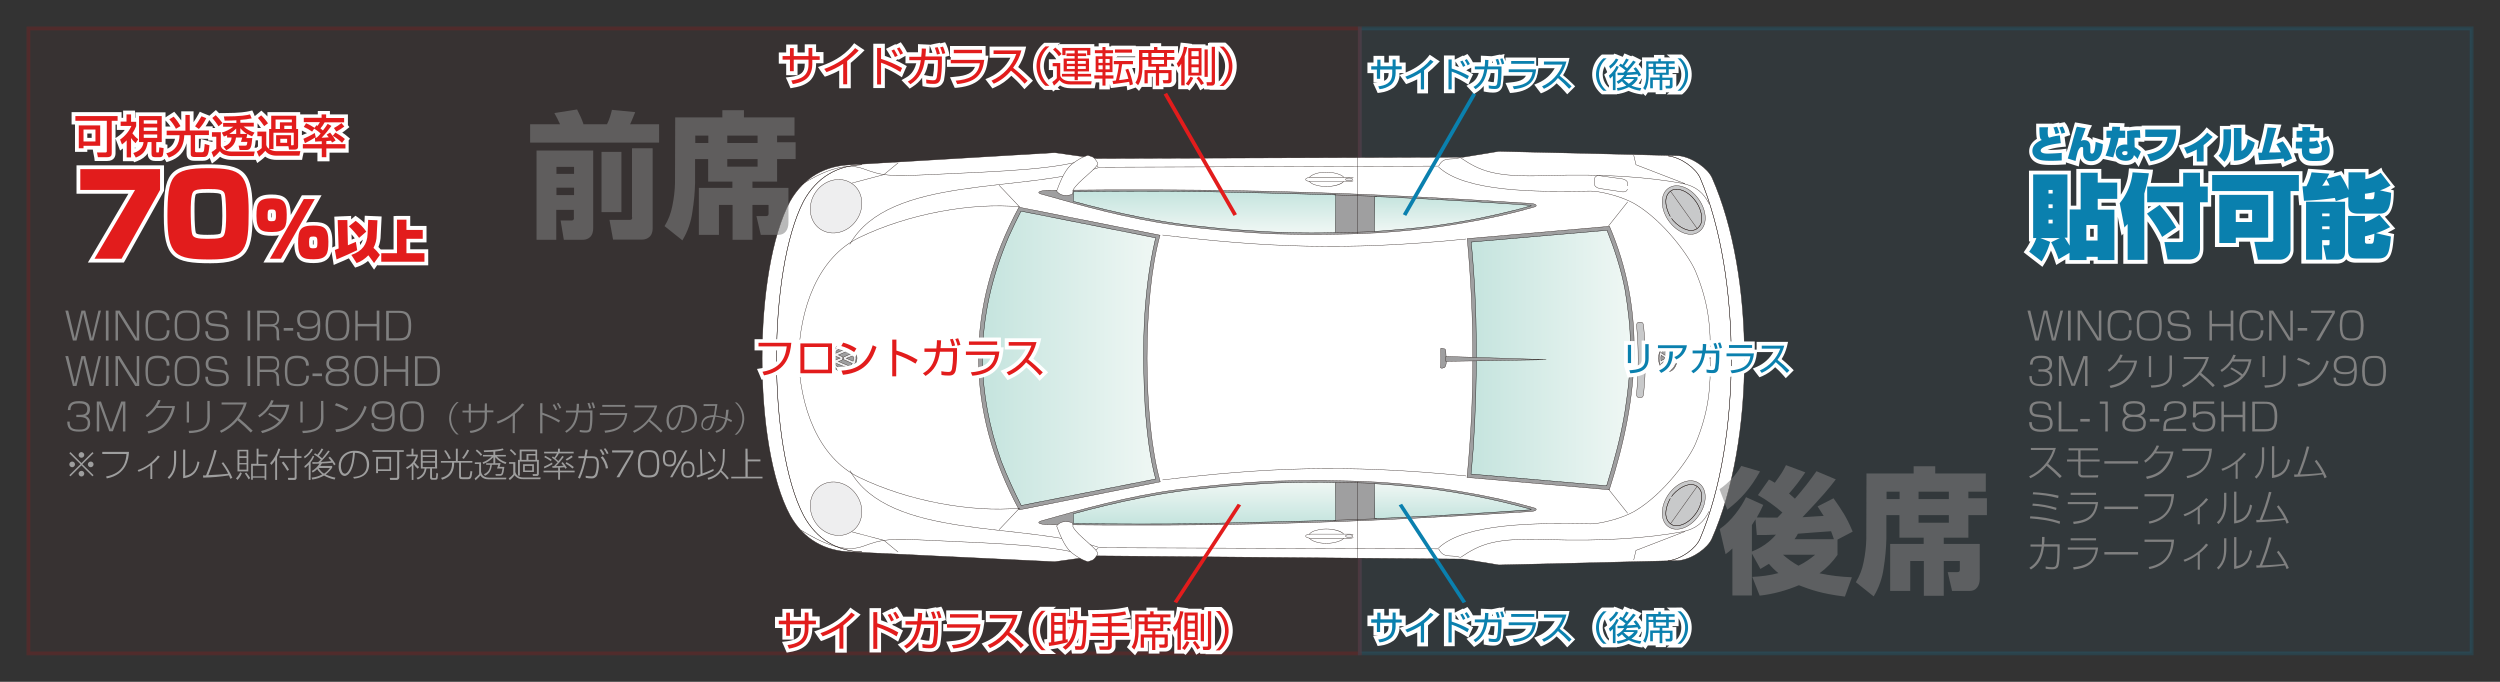 <svg version="1.1" id="ph_70" xmlns="http://www.w3.org/2000/svg" x="0" y="0" width="1320" height="360" xml:space="preserve"><rect width="100%" height="100%" fill="#333333" stroke="none"/><style>.st12,.st5,.st6,.st7,.st8{fill:#fff;stroke:#231815;stroke-width:.193;stroke-miterlimit:10}.st12,.st6,.st7,.st8{fill:none}.st12,.st7,.st8{fill:#eeeeef}.st12,.st8{fill:#9f9fa0}.st12{fill:#c8c9ca}.st16{fill:#0a80ae}.st17{fill:#e21c1c}.st18{fill:#fff}.st20{fill:gray}</style><path id="base" fill="none" d="M0 0h1320v360H0z"/><path id="blue-rect" opacity=".05" fill="#1c99c9" d="M718 15h587v330H718z"/><path id="blue-rect-2" fill="none" stroke="#0b8dc0" stroke-width="2" stroke-opacity=".17" d="M718 15h587v330H718z"/><path id="red-rect" opacity=".02" fill="red" d="M15 15h703v330H15z"/><path id="red-rect-2" opacity=".14" fill="none" stroke="red" stroke-width="2" stroke-miterlimit="10" d="M15 15h703v330H15z"/><path class="st5" d="M417.2 272.2c7.1 12.6 18.4 18.8 32 19.2l107.7 5.2 22.2-3.1 193.4 1.7 18.9 3.1 95-2.3c7.3-.8 15.3-6.6 17.5-11.6 22.9-51.6 22.9-139 .1-190.5-2.3-5-10.2-10.8-17.6-11.7l-95-2.3-18.9 3.1-193.4.7-22.2-3.1L449.2 87c-13.5.4-24.8 6.6-32 19.2-19.7 36.6-19.8 129.4 0 166z"/><path class="st6" d="M455.1 87c-13 .4-23.9 6.6-30.8 19.2-19 36.8-19.1 129.6 0 166 6.8 12.6 17.7 18.8 30.8 19.2"/><path class="st6" d="M455.1 87c-13 .4-23.9 6.6-30.8 19.2-19 36.8-19.1 129.6 0 166 6.8 12.6 17.7 18.8 30.8 19.2M880.7 296.1c7.1-.8 14.8-6.6 16.9-11.6 22-51.6 22-139 .1-190.5-2.2-5-9.8-10.8-17-11.7"/><path class="st6" d="M880.7 296.1c7.1-.8 14.8-6.6 16.9-11.6 22-51.6 22-139 .1-190.5-2.2-5-9.8-10.8-17-11.7M421.6 191.1c.3-28.9 10.8-55.3 31.9-65.6 25.9-12.6 59.6-18.7 84.8-16.3l-10.8-11.4"/><path class="st6" d="M770.8 83.3c-5.2 1.5-8.4-.9-11.2 4.4l-178.9.6c-39.7 13.8-111.3 3.8-132 40.7M613.8 124.1c52.8 6.3 95.6 8.6 160.3 2.1"/><path class="st6" d="M709.5 93.6c-.9-1.4-5.3-2.7-9.1-2.7-4.6 0-7.9 1.3-9.1 2.8 1.2-1.5 4.5-2.8 9.1-2.8 3.8 0 8.2 1.3 9.1 2.7zM709.5 284.2c-.9 1.4-5.3 2.7-9.1 2.7-4.6 0-7.9-1.3-9.1-2.8 1.2 1.5 4.5 2.8 9.1 2.8 3.8 0 8.2-1.3 9.1-2.7zM691.3 95.7c.4.6 1.2 1.2 2.4 1.7 1.8.6 4.1 1.1 6.4 1.1 3.9 0 8-1 9.3-2.6v-.1.1c-1.4 1.5-5.4 2.6-9.3 2.6-2.3 0-4.6-.5-6.4-1.1-1.2-.5-2-1.1-2.4-1.7zM691.3 282.1c.4-.6 1.2-1.2 2.4-1.7 1.8-.6 4.1-1.1 6.4-1.1 3.9 0 8 1 9.3 2.6v.1-.1c-1.4-1.5-5.4-2.6-9.3-2.6-2.3 0-4.6.5-6.4 1.1-1.2.5-2 1.1-2.4 1.7z"/><path class="st6" d="M714.6 93.9c-.5-.2-1.4-.3-1.9-.3h-20.5c-1.4 0-2.8.5-2.8 1.1v.1c0 .6 1.2 1 2.8 1h20.4c.8 0 1.5-.1 1.9-.3M714.6 283.9c-.5.2-1.4.3-1.9.3h-20.5c-1.4 0-2.8-.5-2.8-1.1v-.1c0-.6 1.2-1 2.8-1h20.4c.8 0 1.5.1 1.9.3"/><path class="st7" d="M712.3 95.5c1 0 1.9-.3 1.9-.7 0-.5-.8-.8-1.9-.8-1 0-1.9.3-1.9.8 0 .3.9.7 1.9.7zM712.3 282.3c1 0 1.9.3 1.9.7 0 .5-.8.8-1.9.8-1 0-1.9-.3-1.9-.8 0-.4.9-.7 1.9-.7z"/><path class="st8" d="M553.3 100.5c42.4-.5 85-.4 127.3.8 42.4 1.1 85 3.4 127.2 6.1 3.2.1 4.4 1.3 2.3 1.9-11 3.2-23.7 6.1-37.5 8.4-14.1 2.5-29.6 4.3-46.6 5.3-17.2.9-34.7 1-52.3.5-17.5-.7-35.2-2.3-52.5-4.6-13-1.7-25.3-4.3-36.9-7.1-11.6-2.8-22.6-6-33.3-9-5.1-1.1-1.5-2.3 2.3-2.3z"/><linearGradient id="SVGID_1_" gradientUnits="userSpaceOnUse" x1="582.324" y1="73.819" x2="600.758" y2="73.819" gradientTransform="rotate(90 659.791 181.187)"><stop offset="0" stop-color="#c5e4de"/><stop offset="1" stop-color="#eff7f4"/></linearGradient><path d="M725.7 122.2c0-3.1.1-6.1.1-9.2.1-3.1.1-6.1.1-9.2 13.6.5 27.3 1.3 40.9 2 13.5.8 27.1 1.6 40.8 2.6h.6c.1 0 .2.1.3.1 0 .1-.2.3-.5.3-5.3 1.5-11.3 3-17.4 4.4-6.2 1.4-12.8 2.8-19.5 3.9-6.9 1.2-14.4 2.3-21.9 3.1-7.4.7-15.4 1.5-23.5 2z" fill="url(#SVGID_1_)" stroke="#040000" stroke-width=".193"/><linearGradient id="SVGID_2_" gradientUnits="userSpaceOnUse" x1="579.566" y1="204.985" x2="601.555" y2="204.985" gradientTransform="rotate(90 659.791 181.187)"><stop offset="0" stop-color="#c5e4de"/><stop offset="1" stop-color="#eff7f4"/></linearGradient><path d="M705.3 102.9c-.1 3.3-.1 6.7-.1 10-.1 3.4-.1 6.6-.1 9.9-17.1.5-34.5-.1-50.7-1.4-9.3-.6-18.4-1.6-27.4-2.6-8.9-1.1-17.6-2.6-25.9-4.3-6.1-1.2-11.9-2.5-17.7-3.9-5.7-1.4-11.3-2.8-16.7-4.3 0-1.7.1-3.4.1-5.1 23.1-.3 46.2-.4 69.3 0 23 .5 46.1 1 69.2 1.7z" fill="url(#SVGID_2_)" stroke="#040000" stroke-width=".193"/><path class="st6" d="M704.2 102.9c7.6.3 15.2.5 22.9.8M705.1 122.8c7.4-.1 14.2-.2 20.6-.6M859.2 99.8c0 1.1-1.2 1.7-2.7 1.5l-12-1.8c-1.5-.3-2.7-1.3-2.6-2.3l.1-3c.1-1 1.2-1.7 2.7-1.4l12.1 1.7c1.4.3 2.6 1.2 2.6 2.3v1.4"/><path class="st8" d="m849.7 258.6-75.1-6.5c4.1-41.8 4-84.4.1-126.1l75.1-6.5c18.7 43.8 16.1 89-.1 139.1z"/><linearGradient id="SVGID_3_" gradientUnits="userSpaceOnUse" x1="667.662" y1="64.215" x2="667.662" y2="-19.962" gradientTransform="rotate(90 659.791 181.187)"><stop offset="0" stop-color="#c5e4de"/><stop offset="1" stop-color="#eff7f4"/></linearGradient><path d="M777.9 236.5c2.3-36 2.4-72.8-1.1-108.7l71.7-6.2c4 10.1 7.5 20.7 9.5 31.4 1.6 9.7 2.8 19.5 2.9 29.4 0 11.7-1.1 23.2-2.9 34.7-2.1 13.3-5.8 26.6-9.7 39.4l-71.6-6.2.2-2 1-11.8z" fill="url(#SVGID_3_)" stroke="#040000" stroke-width=".193"/><path class="st12" d="M881 116.5c-4.4-6.3-4.5-14.1-.1-17.1 4.4-3.2 11.6-.5 16 5.8 4.6 6.4 4.6 14.1.2 17.1-4.3 3.3-11.5.7-16.1-5.8z"/><path class="st6" d="M881.9 114.3c-2.4-4.2-4.3-11.5 1.4-14.1 4.8-1.2 9.6 2.3 12.6 6.9 2.3 3.6 3.3 8 2.1 11.3-3.5 6.5-11.1 2-14.6-2l-.8-1.1"/><path class="st6" d="M881.9 114.3c-2.4-4.2-4.3-11.5 1.4-14.1 4.8-1.2 9.6 2.3 12.6 6.9 2.3 3.6 3.3 8 2.1 11.3-3.5 6.5-11.1 2-14.6-2l-.8-1.1"/><path class="st12" d="M864.1 208.1c1.1-12.1 1.2-24.2 0-36.2-.1-.9.5-1.7 1-1.7h1.7c.5 0 .9.8 1 1.7 1.2 12.1 1.3 24.1 0 36.2-.1.9-.5 1.7-1 1.7h-1.7c-.6.1-1.1-.8-1-1.7z"/><path class="st8" d="M885.6 189.2c0 3.9-2.2 7.1-4.9 7.1-2.8 0-5-3.2-5-7.1 0-4 2.2-7.2 5-7.2 2.7 0 4.9 3.2 4.9 7.2z"/><path class="st7" d="M885.2 189.2c0 3.7-2.1 6.6-4.6 6.6-2.6 0-4.6-3-4.6-6.6 0-3.7 2.1-6.7 4.6-6.7 2.5 0 4.6 2.9 4.6 6.7z"/><path class="st8" d="M880.5 189.8v-1.4l-3.2-2c.3-.6.5-1 .9-1.5l4.2 2.5-1.6 1v1.4l1.6 1.1-4.1 2.5c-.3-.3-.8-1-1-1.6l3.2-2z"/><path class="st8" d="m879.5 189.1-2.5 1.4c-.1-.5-.1-2.3.1-2.9l2.4 1.5zM884 191.4c-.8 2.4-2.4 3.5-4.5 2.9l4.5-2.9zM884.3 187.7c.1 1 .1 2.1-.1 2.9l-2.4-1.5 2.5-1.4zM884 186.9l-4.8-2.8c2-1.2 4 .2 4.8 2.8z"/><path class="st6" d="M896.1 120.7 882 100.9"/><path class="st8" d="M438.2 189.1c0-3.9 3.2-7.1 7.2-7.1 3.9 0 7.1 3.2 7.1 7.1 0 4-3.2 7.2-7.1 7.2-4.1-.1-7.2-3.2-7.2-7.2z"/><path class="st7" d="M438.8 189.1c0-3.7 3-6.6 6.6-6.6s6.6 3 6.6 6.6c0 3.7-3 6.7-6.6 6.7s-6.6-3-6.6-6.7z"/><path class="st8" d="M445.5 188.5v1.4l4.5 2c-.3.6-.7 1-1.2 1.5l-6.1-2.5 2.3-1v-1.4l-2.3-1.1 5.9-2.5c.5.3 1.2 1 1.4 1.6l-4.5 2z"/><path class="st8" d="m446.9 189.2 3.6-1.4c.3.5.3 2.3-.1 2.9l-3.5-1.5zM440.4 186.9c1.2-2.4 3.6-3.5 6.6-2.9l-6.6 2.9zM440 190.5c-.2-1-.3-2.1.1-2.9l3.5 1.5-3.6 1.4zM440.4 191.4l7 2.8c-2.9 1.2-5.9-.2-7-2.8zM538.1 269.2l74.5-14.8c-9.2-32.3-9.3-97.9-.1-130.2L538 109.4c-28.5 52.8-28.4 106.9.1 159.8z"/><linearGradient id="SVGID_4_" gradientUnits="userSpaceOnUse" x1="667.888" y1="322.358" x2="667.888" y2="230.767" gradientTransform="rotate(90 659.791 181.187)"><stop offset="0" stop-color="#c5e4de"/><stop offset="1" stop-color="#eff7f4"/></linearGradient><path d="M610.2 252.9c-3.2-11.6-4.5-24.4-5.5-36.4-1.7-29.8-1.5-60.4 5.2-89.7l.3-1.2-71.1-14.1c-2.2 4.4-4.5 9-6.5 13.5-8.8 20.8-13.7 41.6-13.9 64.2.2 18.9 3.7 36.6 10 54.4 3.1 7.9 6.7 15.8 10.5 23.3l71-14z" fill="url(#SVGID_4_)" stroke="#040000" stroke-width=".193"/><path class="st7" d="M452.1 116.4c-4.6 6.6-13.1 8.6-19.1 4.5-5.9-4.1-6.9-12.9-2.3-19.5 4.6-6.6 13.1-8.6 19.1-4.5 6 4.1 7 12.9 2.3 19.5z"/><path class="st6" d="M575.7 83.4c-16.2 6.1-46.1 7-82.6 8.7-24.8 1.2-27.1.7-37.3-3-10.2-3.8-22.5 2.1-32.9 8.5"/><path class="st6" d="m474.2 86-7.5 6.2-17 4.5M759.6 88.2c13.9 13.1 51.1 13.3 80.2 12.7 3.9-.1 16.2 2.4 23.8 7 15.3 9.2 28.6 27.9 31.7 35.5 6.7 16.2 8.2 29.3 7.6 46.2M771 83.2c10.7 7.2 18.2 10.5 46.1 9.5 29.1-1 53 .8 71 4.1 7.7 1.5 11.5 5.3 14.3 10.8M889.7 97l-25.9-10-1.2-5.1M849.3 119.3l10.1-12.7M421.6 186.4c.3 28.9 10.8 55.3 31.9 65.6 25.9 12.6 59.6 18.7 84.8 16.3l-10.8 11.4"/><path class="st6" d="M770.8 294.2c-5.2-1.5-8.4.9-11.2-4.4l-178.9-.6c-39.6-13.8-111.2-3.8-131.9-40.7M613.8 253.4c52.8-6.3 95.6-8.6 160.3-2.1"/><path class="st8" d="M553.3 277c42.4.5 85 .4 127.3-.8 42.4-1.1 85-3.4 127.2-6.1 3.2-.1 4.4-1.3 2.3-1.9-11-3.2-23.7-6.1-37.5-8.4-14.1-2.5-29.6-4.3-46.6-5.3-17.2-.9-34.7-1-52.3-.5-17.5.7-35.2 2.3-52.5 4.6-13 1.7-25.3 4.3-36.9 7.1-11.6 2.8-22.6 6-33.3 9-5.1 1.2-1.5 2.3 2.3 2.3z"/><linearGradient id="SVGID_5_" gradientUnits="userSpaceOnUse" x1="733.986" y1="73.819" x2="752.42" y2="73.819" gradientTransform="rotate(90 659.791 181.187)"><stop offset="0" stop-color="#eff7f4"/><stop offset="1" stop-color="#c5e4de"/></linearGradient><path d="M725.7 255.4c0 3.1.1 6.1.1 9.2.1 3.1.1 6.1.1 9.2 13.6-.5 27.3-1.3 40.9-2 13.5-.8 27.1-1.6 40.8-2.6h.6c.1 0 .2-.1.3-.1 0-.1-.2-.3-.5-.3-5.3-1.5-11.3-3-17.4-4.4-6.2-1.4-12.8-2.8-19.5-3.9-6.9-1.2-14.4-2.3-21.9-3.1-7.4-.8-15.4-1.6-23.5-2z" fill="url(#SVGID_5_)" stroke="#040000" stroke-width=".193"/><linearGradient id="SVGID_6_" gradientUnits="userSpaceOnUse" x1="733.189" y1="204.985" x2="755.178" y2="204.985" gradientTransform="rotate(90 659.791 181.187)"><stop offset="0" stop-color="#eff7f4"/><stop offset="1" stop-color="#c5e4de"/></linearGradient><path d="M705.3 274.7c-.1-3.3-.1-6.7-.1-10-.1-3.4-.1-6.6-.1-9.9-17.1-.5-34.5.1-50.7 1.4-9.3.6-18.4 1.6-27.4 2.6-8.9 1.1-17.6 2.6-25.9 4.3-6.1 1.2-11.9 2.5-17.7 3.9-5.7 1.4-11.3 2.8-16.7 4.3 0 1.7.1 3.4.1 5.1 23.1.3 46.2.4 69.3 0 23-.5 46.1-1.1 69.2-1.7z" fill="url(#SVGID_6_)" stroke="#040000" stroke-width=".193"/><path class="st6" d="M704.2 274.7c7.6-.3 15.2-.5 22.9-.8M705.1 254.7c7.4.1 14.2.2 20.6.6"/><path class="st12" d="M881 261c-4.4 6.3-4.5 14.1-.1 17.1 4.4 3.2 11.6.5 16-5.8 4.6-6.4 4.6-14.1.2-17.1-4.3-3.2-11.5-.7-16.1 5.8z"/><path class="st6" d="M881.9 263.2c-2.4 4.2-4.3 11.5 1.4 14.1 4.8 1.2 9.6-2.3 12.6-6.9 2.3-3.6 3.3-8 2.1-11.3-3.5-6.5-11.1-2-14.6 2l-.8 1.1"/><path class="st6" d="M881.9 263.2c-2.4 4.2-4.3 11.5 1.4 14.1 4.8 1.2 9.6-2.3 12.6-6.9 2.3-3.6 3.3-8 2.1-11.3-3.5-6.5-11.1-2-14.6 2l-.8 1.1"/><g><path class="st6" d="M896.1 256.8 882 276.6"/></g><path class="st7" d="M452.1 261.1c-4.6-6.6-13.1-8.6-19.1-4.5-5.9 4.1-6.9 12.9-2.3 19.5 4.6 6.6 13.1 8.6 19.1 4.5 6-4.1 7-12.8 2.3-19.5z"/><g><path class="st6" d="M575.7 294.1c-16.2-6.1-46.1-7-82.6-8.7-24.8-1.2-27.1-.7-37.3 3-10.2 3.8-22.5-2.1-32.9-8.5"/></g><g><path class="st6" d="m474.2 291.5-7.5-6.2-17-4.5"/></g><g><path class="st6" d="M759.6 289.3c13.9-13.1 51.1-13.3 80.2-12.7 3.9.1 16.2-2.4 23.8-7 15.3-9.2 28.6-27.9 31.7-35.5 6.7-16.2 8.2-29.3 7.6-46.2"/></g><g><path class="st6" d="M771 294.4c10.7-7.2 18.2-10.5 46.1-9.5 29.1 1 53-.8 71-4.1 7.7-1.5 11.5-5.3 14.3-10.8"/></g><g><path class="st6" d="m889.7 280.6-25.9 10-1.2 5.1"/></g><g><path class="st6" d="m849.3 258.3 10.1 12.7"/></g><g><path class="st6" d="m579.8 88.2-3.9-5"/></g><g><path class="st6" d="m579.8 289.5-6.2 4.4"/></g><g><path class="st6" d="M716.7 123.4V83"/></g><g><path class="st6" d="M716.7 254.4V294.8"/></g><path class="st8" d="M760.6 194.2c.2-2.3.2-8.1.1-10.2.3-.4 1.5.2 1.9.2 1-.1.7 2.1 1 4.8.3 2.8-.3 5.1-1.3 5.2-.6-.1-.7.6-1.7 0z"/><path class="st8" d="M763.4 188.2v2.6l53-.9-53-1.7z"/><path class="st5" d="M566 102.7c-4.3 1.2-6.6.1-8.1-1.8 4-11 6.7-13.3 9.1-15 1.5-1.1 4.2-2.8 5.7-3.3 2.9-1 .8-.7 3.5 0 1.7.4 2.6 2.3 3.3 3.3 1.3 2.2-10.6 9.7-13 14.6.1 1 0 1.7-.5 2.2zM566 275.9c-4.3-1.2-6.6-.1-8.1 1.8 4 11 6.7 13.3 9.1 15 1.5 1.1 4.2 2.8 5.7 3.3 2.9 1 .8.7 3.5 0 1.7-.4 2.6-2.3 3.3-3.3 1.3-2.2-10.6-9.7-13-14.6.1-.9 0-1.6-.5-2.2z"/><g id="リア"><path id="b_" class="st16" d="m738.5 266.8 1.8-.8 33.8 51.7-1.8.8-33.8-51.7z"/><path id="t_" class="st16" d="m742.5 114-1.8-.9L777.6 49l1.8.9-36.9 64.1z"/></g><g id="フロント"><path id="b_2" class="st17" d="m655.3 266.8-1.8-.8-33.8 51.7 1.8.8 33.8-51.7z"/><path id="t_2" class="st17" d="m651.3 114 1.8-.9L616.2 49l-1.8.9 36.9 64.1z"/></g><g id="文字"><g id="サイドガラス_後席_"><path class="st16" d="m867.1 339.5-.5 1.3-.8-.1c-2-.3-4-.9-5.9-1.8-1.8.9-3.7 1.4-5.7 1.7l-.8.1v-.1h-2.5l.3.2h-4.9l-.3-.2c-.4-.4-.8-.7-1.2-1.2-4.5-5.1-4-12.9 1.2-17.4l.3-.2h4.9l-2.2 1.8c-.5.4-1 .9-1.5 1.5-3.5 4.3-2.8 10.6 1.5 14.1l1.7 1.4v-6.1l-.9.7-1.4-3.5.6-.5c.9-.7 1.8-1.6 2.5-2.6-.2.2-.4.3-.7.5l-1 .7-1.4-3.3.7-.5c1.4-.9 2.5-2.2 3.3-3.6l.4-.8 3.1 1.3s-.6 1.1-.6 1.2l.8.4c.1.1.2.1.4.2.5-.7 1-1.5 1.4-2.2l.4-.8 3.4 1.4-.6 1c-.2.4-.5.7-.7 1.1.6-.7.8-1.1 1.4-1.8l.5-.7 3.3 1.6-.8 1c-.2.3-.5.6-.7.9h.1l.6.6c1.2 1.3 2.1 2.7 2.9 4.3l.4.8-2.2 1.4v.7l-.1.2c-.6.9-1.3 1.8-2 2.5 1.1.3 2.2.6 3.3.7h.3c1-1.8 1-4.5 1-5.4v-8.6h6.4V322h3.5v1.3h6.8l-1.8-1.5h4.9l.3.2c.4.4.8.7 1.2 1.2 4.5 5.1 4 12.9-1.2 17.4l-.3.2h-4.9l2.2-1.8c.5-.4 1-.9 1.4-1.4 3.5-4.2 2.9-10.5-1.3-14v2.7h.1v3.2h-3.2v2.5h2v5.8c-.2 1.1-1.1 1.9-2.2 1.9H879.2l-.2-.8v1.7h-3.4v-5.4H874v4.4h-3.4v-1.4c-.2.6-.5 1.2-.9 1.7l-.7 1-1.9-1.4zm-10.9-3.5c-.4.3-.9.6-1.4.9l-.5.3c.8-.1 1.7-.3 2.5-.6l-.6-.6zm24.6.4v-1h-2v1h2zm-21.1-1.7c.1.1.2.2.4.3.1-.1.2-.2.4-.3h-.8zm-5.6-1.3c.5-.3.9-.6 1.3-1h-1.3v1zm17.9-1.3v-2.5h-.5v2.5h.5zm-16.5-4.1c-.2.4-.3.7-.5 1.1h1.7l.1-.1c-.4-.3-.9-.7-1.3-1zm5.9.9h.6l-.3-.3-.3.3zm-33.7 10.7c-1.6-1.7-3.3-3.4-5-4.9-2 2.2-4.4 4-7.1 5.2l-.7.3-2.2-3 1.2-.5c4.3-1.9 7.8-5.3 9.7-9.6h-9.3v-3.5h14.3l-.3 1.2c-.6 2.6-1.7 4.9-3.2 7.1 1.9 1.6 3.8 3.3 5.6 5l.7.7-2.8 2.8-.9-.8zm-51.2-2 1.1-.6c1.9-1 4-2.8 5-7.4h-4.8v-3.5h5.2c.1-.9.1-1.8.1-2.4v-1l3.8.1-.1 1c0 .8-.1 1.6-.1 2.3h2.8c-.2-.8-.4-1.6-.8-2.3l-.5-1.1 3.2-.7.1.2 2.2-.5.3.7c.4 1 .8 2 1 3l.2.9-1.6.4v3.4c0 2.3-.2 4.5-.6 6.8-.8 3-3.1 3-4.1 3-1.1 0-2.1-.1-3.2-.3l-.8-.1-.1-3.7 1.2.2c.9.2 1.8.3 2.8.3.4 0 .5 0 .5-.1 0 0 0-.2.1-.4.3-1.8.5-3.6.5-5.4v-1h-3.8c-.8 4.8-2.9 8-6.5 10.3l-.7.4-2.4-2.5zm-12.7 2.7v-17.9h3.7v5c3 1 5.9 2.3 8.6 3.8l.8.4-1.6 3.6-1-.6c-2.2-1.3-4.4-2.5-6.8-3.4v9h-3.7zm-14.7-.1v-8.1c-1.9 1.1-3.8 2-5.9 2.8l-.7.3-2.2-3.1 1.2-.4c3.1-1.1 9-3.7 12.9-8.7l.6-.7 3.3 2.2-.8.9c-1.5 1.5-3.1 3-4.7 4.3v10.6h-3.7zm-22.8-3.5 1.3-.2c3.9-.5 6.6-1.7 6.6-6v-1h-4.4v5h-3.7v-5H723V326h3.2v-3.5h3.7v3.5h4.4v-3.5h3.7v3.5h3.2v3.5H738v1c0 1.1-.2 4.7-2.8 6.9-1.9 1.4-4.2 2.3-6.5 2.6l-.7.1-1.7-3.4zm71 0 1.4-.1c4.9-.4 8.2-1.6 9.3-5.5h-12.4v-3.5h16.7l-.1 1.1c-.6 5.3-2.6 10.4-12.6 11.4l-.7.1-1.6-3.5zm-25.7-8.9c-.4-.9-.9-1.8-1.4-2.6l-.6-.9 2.9-1.5.2.3 2.1-1.1.5.7c.6.8 1.2 1.8 1.7 2.7l.4.8-2.9 1.7-.1-.3-2.3 1.2-.5-1zm25.3-1.1v-3.5h14.2v3.5h-14.2z"/><path class="st18" d="M848.3 322.8c-.6.5-1.1 1-1.6 1.6-3.8 4.7-3.1 11.6 1.6 15.5h-1.7c-.4-.3-.7-.7-1.1-1.1-4.1-4.7-3.7-11.9 1.1-16h1.7m39.1 0c.4.3.7.7 1.1 1.1 4.1 4.7 3.7 11.9-1.1 16h-1.7c.6-.5 1.1-1 1.6-1.6 3.8-4.7 3.1-11.7-1.6-15.5h1.7m-94.1 0c.4.9.7 1.9.9 2.8l-1.2.4c-.2-1-.6-1.9-.9-2.9l1.2-.3m65.3.1 1.4.6c-.7 1.1-1.5 2.2-2.4 3.3l1.5 1.2c2.1-2.5 2.3-2.7 3.2-4l1.4.7c-1.5 1.9-3.1 3.7-4.7 5.5.4 0 3.3-.1 4.8-.3-.6-.8-1-1.3-1.3-1.7l1.2-.7c1.1 1.2 2 2.6 2.8 4.1l-1.3.8c-.2-.5-.4-.8-.6-1.2-1.8.2-3.6.3-5.5.4-.2.4-.4.7-.7 1.1h6.2v1.2c-.8 1.3-1.9 2.5-3.2 3.3 1.6.7 3.4 1.2 5.2 1.3l-.6 1.4c-2.1-.3-4.1-.9-6-1.9-1.9.9-3.8 1.6-5.9 1.9l-.4-1.4c1.7-.2 3.4-.6 5-1.3-.9-.7-1.6-1.4-2.3-2.3-.6.5-1.3 1-2 1.4l-.8-1.3c1.6-.7 3-1.9 4-3.4-.6 0-3 .1-3.5.1l-.1-1.3h3.1l1.2-1.2c-1.1-.9-2.2-1.8-3.5-2.5l.8-1.1c.4.2.7.4 1.1.6.7-1.2 1.4-2.2 1.9-3.3m1.4 13.3c1.1-.7 2-1.5 2.8-2.5h-5.5l-.1.1c.9.9 1.8 1.7 2.8 2.4m-6.8-13.3 1.3.5c-1 2-2.5 3.6-4.3 4.9l-.6-1.4c1.4-1 2.7-2.4 3.6-4m23.7.1v1.3h7.3v1.3h-3.1v1.7h3.2v1.2h-3.2v3h-3.4v1.5h5.4v4.7c-.1.6-.6 1-1.2 1H879.6l-.3-1.4h2c.2 0 .4-.2.4-.5v-2.6h-4v5.4h-1.4v-5.4h-3.6v4.4h-1.4v-5.7h5v-1.5H873v-3h-2.5v3.4c0 2.4-.5 5.6-1.8 7.6l-1.1-1.1c1.4-1.9 1.6-5 1.6-6.5v-7.6h6.4V323h1.3m-2.6 4.3h5.4v-1.7h-5.4v1.7m-3.9 0h2.5v-1.7h-2.5v1.7m3.9 3.1h5.4v-1.8h-5.4v1.8m-83.3-7.3c.4.9.7 1.9.9 2.9l-1.3.3c-.2-1-.5-2-.9-2.9l1.3-.3m-16.5.1c.6.8 1.1 1.7 1.6 2.6l-1.2.7c-.4-.9-.9-1.8-1.5-2.7l1.1-.6m-9.7.2h1.7v4.8c3.2 1 6.2 2.3 9.1 3.9l-.8 1.7c-2.6-1.6-5.4-3-8.3-4v9.4h-1.7v-15.8m-27.9.1v3.6h3.2v1.6h-3.2v2c0 1.5-.4 4.4-2.5 6.2-1.8 1.3-3.8 2.1-6 2.3l-.7-1.5c3.8-.5 7.4-1.7 7.4-6.9v-2h-6.4v4.9H727v-4.9h-3V327h3.2v-3.5h1.7v3.5h6.4v-3.6h1.6m18.4.1 1.6 1.1c-1.6 1.6-3.2 3.1-5 4.5v10.1h-1.7v-8.9c-2.3 1.5-4.7 2.7-7.2 3.6l-1-1.4c2.5-.9 8.9-3.5 13.3-9m28.8.1 1.8.1c-.1 1.2-.1 2.2-.2 3.4h7.1v3.1c0 2.2-.2 4.4-.5 6.6-.6 2.2-2.1 2.2-3.2 2.2-1 0-2-.1-3-.3l-.1-1.6c1 .2 1.9.3 2.9.3 1.2 0 1.3-.3 1.6-1.2.3-1.8.5-3.7.5-5.6v-2h-5.7c-.7 4.7-2.4 8-6.2 10.5l-1.1-1.2c2.5-1.4 4.9-3.8 5.7-9.3h-5v-1.5h5.2c.2-1.3.2-2.5.2-3.5m-11.9.4c.6.9 1.1 1.8 1.5 2.7l-1.2.6c-.4-1-.9-1.9-1.5-2.8l1.2-.5m37.9.2v1.5h-12.2v-1.5h12.2m17 .3c-.7 2.7-1.9 5.3-3.6 7.5 2.2 1.7 4.3 3.6 6.3 5.6l-1.3 1.3c-1.8-2-3.8-3.9-5.9-5.7-2 2.5-4.5 4.4-7.4 5.7l-1-1.3c5-2.2 8.9-6.4 10.8-11.5h-9.8v-1.6h11.9m26.4 2.3 1.2.5c-.5 1.1-1 2.1-1.7 3v9.3h-1.4v-7.5c-.5.5-1 .9-1.5 1.4l-.6-1.6c1.7-1.3 3.1-3.1 4-5.1m-42.4 1.7c-.6 5.5-2.7 9.6-11.7 10.6l-.7-1.5c5.3-.5 9.6-1.8 10.5-7.5h-12.6v-1.5h14.5m41.2-8.3-.3.5h-6.2l-.6.5c-5.5 4.8-6.1 13.3-1.2 18.8.4.4.8.9 1.2 1.2l.6.5h8.1l-.2-.1.5-.1h.8v-.1c1.7-.3 3.3-.8 4.9-1.5 1.8.8 3.8 1.4 5.8 1.7l1.5.2.2-.6 1.4 1.4 1.3-1.9h4.1v.9h5.4v-.9h1.8l-1.4 1.1h8.1l.6-.5c2.7-2.3 4.3-5.6 4.5-9.2s-.9-7-3.3-9.7c-.4-.4-.8-.9-1.2-1.2l-.6-.5H880l1.8 1.5h-3V321h-5.5v1.3H867v6c-.5-.8-1.1-1.6-1.8-2.3 0-.1.1-.1.1-.2l1.5-2-2.2-1.1-1.4-.7-1.5-.7-.3.4-.6-.2-1.4-.6-1.7-.7-.8 1.6c0 .1-.1.2-.1.2l-1.5-.6-1.3-.5-.2-.1.2-.1h-.5l-1.2-.4zm30.8 10.3h3.2V326.5c.8 1.2 1.3 2.6 1.4 4.1.2 2.4-.5 4.7-2 6.6l-.6.6V331.1h-2v-.5zm-33.5 7.8c-3.5-2.9-4.3-7.7-2.3-11.4l.3.7.6 1.4.4 1-.4.4-1.2.9.6 1.4.6 1.6 1 2.5.3-.3v1.8h.1zm17-4.7.3-.2c-.1 1-.3 2-.6 2.8-.4 0-.7-.1-1.1-.2.4-.5.7-.9 1-1.5l.3-.5v-.4h.1zm-72.2-13.2-1.6.4-.6.1-.1-.2-1.6.3-1.3.3-1.6.3-1.8-.1-1.8-.1-2.1-.1v3.5h-4.2l-.1-.2c-.5-1-1.1-2-1.8-2.9l-1-1.3-1.5.8-.6.3-.2-.3-1.6.8-1.2.6-1.6.8v-2.2h-5.7v19.9h5.7v-8.5c1.8.8 3.6 1.7 5.3 2.8l1.9 1.2.9-2.1.8-1.7.8-1.7-1.3-.7h4.3c-1 3.3-2.7 4.7-4.2 5.5l-2.3 1.3 1.8 1.9 1.1 1.2 1.1 1.2 1.4-.9c1.5-1 2.7-2 3.7-3.3V340.3l1.6.3c1.1.2 2.2.3 3.3.3 1.1 0 4.1 0 5.1-3.6v-.2c.3-1.7.5-3.4.5-5.1h11.8c-1.1 2.1-3.5 3.1-8 3.5l-2.8.3 1.1 2.5.7 1.5.6 1.3 1.4-.1c10.8-1.1 12.9-6.8 13.5-12.3l.1-.7h8.6c-1.9 3.4-4.9 6.1-8.5 7.7l-2.3 1 1.5 2 1 1.3 1 1.3 1.5-.6c2.5-1.1 4.9-2.7 6.8-4.7 1.5 1.3 2.9 2.7 4.2 4.2l1.4 1.6 1.5-1.5 1.3-1.3 1.4-1.4-1.4-1.4c-1.6-1.6-3.3-3.1-5-4.5 1.3-2 2.2-4.3 2.8-6.6l.6-2.5h-16.6v4.1h-1v-4.3h-16.2v1.9c-.2-.7-.5-1.4-.8-2.1l.3-1.7zm-6.6 4.6c0-.3 0-.7.1-1v.1c.1.3.2.6.4 1h-.5v-.1zm-19.3 1.7v-2.3l.8 1.2c.4.5.7 1.1 1 1.7l-1.8-.6zm5.7 2.3 1.7-.9.9-.5v2.8l-.2-.1c-.8-.4-1.6-.9-2.4-1.3zm12.9 1.5h2c0 1.6-.2 3.2-.4 4.8-.7 0-1.5-.1-2.3-.3l-.8-.2c.7-1.3 1.2-2.7 1.5-4.3zm-32.2-9.7-1.1 1.4c-3.5 4.3-8.5 6.8-11.6 8V325H739v-3.6h-5.7v3.6h-2.4v-3.5h-5.7v3.5H722v5.6h3.2v4.9h2.7-.3l-2.6.3 1.1 2.4.7 1.5.6 1.4 1.5-.2c2.5-.3 4.9-1.2 7-2.7 2.3-2 3-4.9 3.1-6.6l1.5 2.1 1 1.4.9 1.3 1.4-.5c1.5-.6 3.1-1.3 4.5-2v7.4h5.7v-11.1c1.6-1.3 3.1-2.6 4.5-4.1l1.7-1.7-2-1.3-1.6-1.1-1.7-1.1zm-16 9.7H741.5c-.1 0-.1.1-.2.1l-2.4.9v-1zm-8.1 0h2.4c0 2.1-.7 3.4-2.4 4.1v-4.1z"/></g><g id="リアガラス"><path class="st16" d="M942.7 197.6c-1.6-1.7-3.3-3.4-5-4.9-2 2.2-4.4 4-7.1 5.2l-.7.3-2.2-3 1.2-.5c4.3-1.9 7.8-5.3 9.7-9.6h-9.3v-3.5h14.3l-.3 1.2c-.6 2.6-1.7 4.9-3.2 7.1 1.9 1.6 3.8 3.3 5.6 5l.7.7-2.8 2.8-.9-.8zm-51.2-2 1.1-.6c1.9-1 4-2.8 5-7.4h-4.8v-3.5h5.2c.1-.9.1-1.8.1-2.4v-1l3.8.1-.1 1c0 .8-.1 1.6-.1 2.3h2.8c-.2-.8-.4-1.6-.8-2.3l-.5-1.1 3.2-.7.1.2 2.2-.5.3.7c.4 1 .8 2 1 3l.2.9-1.6.4v3.4c0 2.3-.2 4.5-.6 6.8-.8 3-3.1 3-4.1 3-1.1 0-2.1-.1-3.2-.3l-.8-.1-.1-3.7 1.2.2c.9.2 1.8.3 2.8.3.4 0 .5 0 .5-.1 0 0 0-.2.1-.4.3-1.8.5-3.6.5-5.4v-1h-3.8c-.8 4.8-2.9 8-6.5 10.3l-.7.4-2.4-2.5zm-31.6 1.9-.9-2.8 1.3-.1c5-.3 7.5-1.1 7.5-4.9v-8.9h3.7v8.4c0 8-6.6 8.7-10.6 9l-.8.1-.2-.8zm14.4-2.3 1.2-.5c4.1-1.7 4.9-4.5 4.9-9.1v-.8h-6.1v-3.5h17.4l-.1 1.1c-.4 3.7-2.8 6.9-6.2 8.4l-.7.3-.9-1.1c-.6 2.8-2.2 5.9-6.4 8l-.7.3-2.4-3.1zm10-9.6c0 .5 0 1.1-.1 1.7 1.2-.5 2.2-1.4 2.8-2.5h-2.7v.8zm28 9.1 1.4-.1c4.9-.4 8.2-1.6 9.3-5.5h-12.4v-3.5h16.7l-.1 1.1c-.6 5.3-2.6 10.4-12.6 11.4l-.7.1-1.6-3.5zm-53.8-2v-11.6h3.7v11.6h-3.7zm53.4-8v-3.5h14.2v3.5h-14.2z"/><path class="st18" d="M908.3 180.8c.4.9.7 1.9.9 2.8l-1.2.4c-.2-1-.6-1.9-.9-2.9l1.2-.3m-2.3.3c.4.9.7 1.9.9 2.9l-1.3.3c-.2-1-.5-2-.9-2.9l1.3-.3m-6.9.5 1.8.1c-.1 1.2-.1 2.2-.2 3.4h7.1v3.1c0 2.2-.2 4.4-.5 6.6-.6 2.2-2.1 2.2-3.2 2.2-1 0-2-.1-3-.3l-.1-1.6c1 .2 1.9.3 2.9.3 1.2 0 1.3-.3 1.6-1.2.3-1.8.5-3.7.5-5.6v-2h-5.7c-.7 4.7-2.4 8-6.2 10.5l-1.1-1.2c2.5-1.4 4.9-3.8 5.7-9.3h-5v-1.5h5.2c.2-1.3.2-2.5.2-3.5m-28.6.2v7.3c0 7.1-5.6 7.7-9.7 8l-.5-1.6c4.5-.3 8.4-.9 8.4-5.9v-7.9h1.8m-9.3.4v9.6h-1.7v-9.6h1.7m63.9.1v1.5h-12.2v-1.5h12.2m-34.4 0c-.4 3.3-2.5 6.2-5.6 7.6l-1.1-1.3c2.2-.7 3.9-2.5 4.5-4.7h-13.1v-1.5h15.3m51.4.2c-.7 2.7-1.9 5.3-3.6 7.5 2.2 1.7 4.3 3.6 6.3 5.6l-1.3 1.3c-1.8-2-3.8-3.9-5.9-5.7-2 2.5-4.5 4.4-7.4 5.7l-1-1.3c5-2.2 8.9-6.4 10.8-11.5h-9.8v-1.6h11.9m-60.6 3.1h1.8c-.1 4-.5 8.5-6.2 11.3l-1.1-1.3c4.6-1.9 5.4-5.3 5.5-10m44.6.9c-.6 5.5-2.7 9.6-11.7 10.6l-.7-1.5c5.3-.5 9.6-1.8 10.5-7.5h-12.6v-1.5h14.5m-16.7-8.1-1.6.4-.6.1-.1-.2-1.6.3-1.3.3-1.6.3-1.8-.1-1.8-.1-2.1-.1v3.5h-4.5c0-.2.1-.4.1-.6l.3-2.2h-19.5v5.5h6.1c-.1 4.3-.7 6.6-4.3 8.1l-2.5 1 1.7 2.1 1.1 1.3 1 1.2 1.4-.7c3.7-1.8 5.5-4.2 6.4-6.7l.1.2 1.4-.6c2.7-1.2 4.8-3.3 6-6v2.9h4.5c-1 3.3-2.7 4.7-4.2 5.5l-2.3 1.3 1.8 1.9 1.1 1.2 1.1 1.2 1.4-.9c1.5-1 2.7-2 3.7-3.3V198.2l1.6.3c1.1.2 2.2.3 3.3.3 1.1 0 4.1 0 5.1-3.6v-.2c.3-1.7.5-3.4.5-5.1h11.8c-1.1 2.1-3.5 3.1-8 3.5l-2.8.3 1.1 2.5.7 1.5.6 1.3 1.4-.1c10.8-1.1 12.9-6.8 13.5-12.3l.1-.7h8.6c-1.9 3.4-4.9 6.1-8.5 7.7l-2.3 1 1.5 2 1 1.3 1 1.3 1.5-.6c2.5-1.1 4.9-2.7 6.8-4.7 1.5 1.3 2.9 2.7 4.2 4.2l1.4 1.6 1.5-1.5 1.3-1.3 1.4-1.4-1.4-1.4c-1.6-1.6-3.3-3.1-5-4.5 1.3-2 2.2-4.3 2.8-6.6l.6-2.5h-16.6v4.1h-1v-4.3h-16.2v1.9c-.2-.7-.5-1.4-.8-2.1l-.1-1.6zm-6.6 4.6c0-.3 0-.7.1-1v.1c.1.3.2.6.4 1h-.5v-.1zm-.7 5.5h2c0 1.6-.2 3.2-.4 4.8-.7 0-1.5-.1-2.3-.3l-.8-.2c.7-1.3 1.2-2.7 1.5-4.3zm-29.6-8.8h-5.7v9.9c0 2.2-.8 3.1-3.6 3.6v-13.2h-5.7v13.6h1.4l-1.2.1.7 2.4.5 1.6.5 1.6 1.6-.2c4-.4 11.5-1.1 11.5-10v-9.4z"/></g><g id="サイドガラス_後席_2"><path class="st16" d="m867.1 47.5-.5 1.3-.8-.1c-2-.3-4-.9-5.9-1.8-1.8.9-3.7 1.4-5.7 1.7l-.8.1v-.1h-2.5l.3.2h-4.9l-.3-.2c-.4-.4-.8-.7-1.2-1.2-2.2-2.5-3.3-5.7-3-9 .2-3.3 1.7-6.3 4.2-8.5l.3-.2h4.9l-2.2 1.8c-.5.4-1 .9-1.5 1.5-1.7 2.1-2.5 4.7-2.2 7.3.3 2.7 1.6 5 3.6 6.7l1.7 1.4v-6.1l-.9.7-1.4-3.5.6-.5c.9-.7 1.8-1.6 2.5-2.6-.2.2-.4.3-.7.5l-1 .7-1.4-3.3.7-.5c1.4-.9 2.5-2.2 3.3-3.6l.4-.8 3.1 1.3s-.6 1.1-.6 1.2l.8.4c.1.1.2.1.4.2.5-.7 1-1.5 1.4-2.2l.4-.8 3.4 1.4-.6 1c-.2.4-.5.7-.7 1.1.6-.7.8-1.1 1.4-1.8l.5-.7 3.3 1.6-.8 1c-.2.3-.5.6-.7.9h.1l.6.6c1.2 1.3 2.1 2.7 2.9 4.3l.4.8-2.2 1.4v.7l-.1.2c-.6.9-1.3 1.8-2 2.5 1.1.3 2.2.6 3.3.7h.3c1-1.8 1-4.5 1-5.4v-8.6h6.4V30h3.5v1.3h6.8l-1.8-1.5h4.9l.3.2c.4.4.8.7 1.2 1.1 4.5 5.1 4 12.9-1.2 17.4l-.3.2h-4.9l2.2-1.8c.5-.4 1-.9 1.4-1.4 3.5-4.2 2.9-10.5-1.3-14v2.7h.1v3.2h-3.2v2.5h2v5.8c-.2 1.1-1.1 1.9-2.2 1.9H879.1l-.2-.8v1.7h-3.4v-5.4h-1.6v4.4h-3.4v-1.4c-.2.6-.5 1.2-.9 1.7l-.7 1-1.8-1.3zM856.2 44c-.5.3-.9.6-1.4.9l-.5.3c.8-.1 1.7-.3 2.5-.6l-.6-.6zm24.6.4v-1h-2v1h2zM860 43c.1-.1.2-.2.4-.3h-.7l.3.3zm-5.9-1.6c.5-.3.9-.6 1.3-1h-1.3v1zm17.9-1.3v-2.5h-.5v2.5h.5zM855.5 36c-.2.4-.3.7-.5 1.1h1.7l.1-.1c-.4-.3-.9-.7-1.3-1zm5.9.9h.6l-.3-.3-.3.3zm-33.7 10.7c-1.6-1.7-3.3-3.4-5-4.9-2 2.2-4.4 4-7.1 5.2l-.7.3-2.2-3 1.2-.5c4.3-1.9 7.8-5.3 9.7-9.6h-9.3v-3.6h14.3l-.3 1.2c-.6 2.5-1.7 4.9-3.2 7.1 1.9 1.6 3.8 3.3 5.6 5l.7.7-2.8 2.8-.9-.7zm-51.2-2 1.1-.6c1.9-1 4-2.8 5-7.4h-4.8v-3.5h5.2c.1-.9.1-1.8.1-2.4v-1l3.8.1-.1 1c0 .8-.1 1.6-.1 2.3h2.8c-.2-.8-.4-1.6-.8-2.3l-.5-1.1 3.2-.7.1.2 2.2-.5.3.7c.4 1 .8 2 1 3l.2.9-1.6.4v3.4c0 2.3-.2 4.5-.6 6.8-.8 3-3.1 3-4.1 3-1.1 0-2.1-.1-3.2-.3l-.8-.1-.1-3.7 1.2.2c.9.2 1.8.3 2.8.3.4 0 .5 0 .5-.1 0 0 0-.2.1-.4.3-1.8.5-3.6.5-5.4v-1h-3.8c-.8 4.8-2.9 8-6.5 10.3l-.7.4-2.4-2.5zm-12.7 2.7V30.4h3.7v5c3 1 5.9 2.3 8.6 3.8l.8.4-1.6 3.6-1-.6c-2.2-1.3-4.4-2.5-6.8-3.4v9h-3.7zm-14.7-.1v-8.1c-1.9 1.1-3.8 2-5.9 2.8l-.7.3-2.2-3.1 1.2-.4c3.1-1.1 9-3.7 12.9-8.7l.6-.7 3.3 2.2-.8.9c-1.5 1.5-3.1 3-4.7 4.3v10.6h-3.7zm-22.8-3.5 1.3-.2c3.9-.5 6.6-1.7 6.6-6v-1h-4.4v5h-3.7v-5H723V34h3.2v-3.5h3.7V34h4.4v-3.5h3.7V34h3.2v3.5H738v1c0 1.1-.2 4.7-2.8 6.9-1.9 1.4-4.2 2.3-6.5 2.6l-.7.1-1.7-3.4zm71 0 1.4-.1c4.9-.4 8.2-1.6 9.3-5.5h-12.4v-3.5h16.7l-.1 1.1c-.6 5.3-2.6 10.4-12.6 11.4l-.7.1-1.6-3.5zm-25.7-8.9c-.4-.9-.9-1.8-1.4-2.6l-.6-.9 2.9-1.5.2.3 2.1-1.1.5.7c.6.8 1.2 1.8 1.7 2.7l.4.8-2.9 1.7-.1-.3-2.3 1.2-.5-1zm25.3-1.1v-3.5h14.2v3.5h-14.2z"/><path class="st18" d="M848.3 30.8c-.6.5-1.1 1-1.6 1.6-3.8 4.7-3.1 11.6 1.6 15.5h-1.7c-.4-.3-.7-.7-1.1-1.1-4.1-4.7-3.7-11.9 1.1-16h1.7m39.1 0c.4.3.7.7 1.1 1.1 4.1 4.7 3.7 11.9-1.1 16h-1.7c.6-.5 1.1-1 1.6-1.6 3.8-4.7 3.1-11.7-1.6-15.5h1.7m-94.1 0c.4.9.7 1.9.9 2.8l-1.2.4c-.2-1-.6-1.9-.9-2.9l1.2-.3m65.3.1 1.4.6c-.7 1.1-1.5 2.2-2.4 3.3l1.5 1.2c2.1-2.5 2.3-2.7 3.2-4l1.4.7c-1.5 1.9-3.1 3.7-4.7 5.5.4 0 3.3-.1 4.8-.3-.6-.8-1-1.3-1.3-1.7l1.2-.7c1.1 1.2 2 2.6 2.8 4.1l-1.3.8c-.2-.5-.4-.8-.6-1.2-1.8.2-3.6.3-5.5.4-.2.4-.4.7-.7 1.1h6.2v1.2c-.8 1.3-1.9 2.5-3.2 3.3 1.6.7 3.4 1.2 5.2 1.3l-.6 1.4c-2.1-.3-4.1-.9-6-1.9-1.9.9-3.8 1.6-5.9 1.9l-.4-1.4c1.7-.2 3.4-.6 5-1.3-.9-.7-1.6-1.4-2.3-2.3-.6.5-1.3 1-2 1.4l-.8-1.3c1.6-.7 3-1.9 4-3.4-.6 0-3 .1-3.5.1l-.1-1.3h3.1l1.2-1.2c-1.1-.9-2.2-1.8-3.5-2.5l.8-1.1c.4.2.7.4 1.1.6.7-1.2 1.4-2.2 1.9-3.3m1.4 13.3c1.1-.7 2-1.5 2.8-2.5h-5.5l-.1.1c.9.9 1.8 1.7 2.8 2.4m-6.8-13.3 1.3.5c-1 2-2.5 3.6-4.3 4.9l-.6-1.4c1.4-1 2.7-2.4 3.6-4m23.7.1v1.3h7.3v1.3h-3.1v1.7h3.2v1.2h-3.2v3h-3.4V41h5.4v4.7c-.1.6-.6 1-1.2 1H879.6l-.3-1.4h2c.2 0 .4-.2.4-.5v-2.6h-4v5.4h-1.4v-5.4h-3.6v4.4h-1.4v-5.7h5v-1.5H873v-3h-2.5V40c0 2.4-.5 5.6-1.8 7.6l-1.1-1.1c1.4-1.9 1.6-5 1.6-6.5v-7.6h6.4V31h1.3m-2.6 4.3h5.4v-1.7h-5.4v1.7m-3.9 0h2.5v-1.7h-2.5v1.7m3.9 3.1h5.4v-1.8h-5.4v1.8M791 31.1c.4.9.7 1.9.9 2.9l-1.3.3c-.2-1-.5-2-.9-2.9l1.3-.3m-16.5.1c.6.8 1.1 1.7 1.6 2.6l-1.2.7c-.4-.9-.9-1.8-1.5-2.7l1.1-.6m-9.7.2h1.7v4.8c3.2 1 6.2 2.3 9.1 3.9l-.8 1.7c-2.6-1.6-5.4-3-8.3-4v9.4h-1.7V31.4m-27.9.1V35h3.2v1.6h-3.2v2c0 1.5-.4 4.4-2.5 6.2-1.8 1.3-3.8 2.1-6 2.3l-.7-1.5c3.8-.5 7.4-1.7 7.4-6.9v-2h-6.4v4.9H727v-4.9h-3V35h3.2v-3.5h1.7V35h6.4v-3.6h1.6m18.4.1 1.6 1.1c-1.6 1.6-3.2 3.1-5 4.5v10.1h-1.7v-8.9c-2.3 1.5-4.7 2.7-7.2 3.6l-1-1.4c2.5-.9 8.9-3.5 13.3-9m28.8.1 1.8.1c-.1 1.2-.1 2.2-.2 3.4h7.1v3.1c0 2.2-.2 4.4-.5 6.6-.6 2.2-2.1 2.2-3.2 2.2-1 0-2-.1-3-.3l-.1-1.6c1 .2 1.9.3 2.9.3 1.2 0 1.3-.3 1.6-1.2.3-1.8.5-3.7.5-5.6v-2h-5.7c-.7 4.7-2.4 8-6.2 10.5l-1.1-1.2c2.5-1.4 4.9-3.8 5.7-9.3h-5v-1.5h5.2c.2-1.3.2-2.5.2-3.5m-11.9.4c.6.9 1.1 1.8 1.5 2.7l-1.2.6c-.4-1-.9-1.9-1.5-2.8l1.2-.5m37.9.2v1.5h-12.2v-1.5h12.2m17 .3c-.7 2.7-1.9 5.3-3.6 7.5 2.2 1.7 4.3 3.6 6.3 5.6l-1.3 1.3c-1.8-2-3.8-3.9-5.9-5.7-2 2.5-4.5 4.4-7.4 5.7l-1-1.3c5-2.2 8.9-6.4 10.8-11.5h-9.8v-1.6h11.9m26.4 2.3 1.2.5c-.5 1.1-1 2.1-1.7 3v9.3h-1.4v-7.5c-.5.5-1 .9-1.5 1.4l-.6-1.6c1.7-1.3 3.1-3.1 4-5.1m-42.4 1.7c-.6 5.5-2.7 9.6-11.7 10.6l-.7-1.5c5.3-.5 9.6-1.8 10.5-7.5h-12.6v-1.5h14.5m41.2-8.3-.3.5h-6.2l-.6.5c-5.5 4.8-6.1 13.3-1.2 18.8.4.4.8.9 1.2 1.2l.6.5h8.1l-.2-.1.5-.1h.8v-.1c1.7-.3 3.3-.8 4.9-1.5 1.8.8 3.8 1.4 5.8 1.7l1.5.2.2-.6 1.4 1.4 1.3-1.9h4.1v.9h5.4v-.9h1.8l-1.4 1.1h8.1l.6-.5c2.7-2.3 4.3-5.6 4.5-9.2s-.9-7-3.3-9.7c-.4-.4-.8-.9-1.2-1.2l-.6-.5H880l1.8 1.5h-3V29h-5.5v1.3H867v6c-.5-.8-1.1-1.6-1.8-2.3 0-.1.1-.1.1-.2l1.5-2-2.2-1.1-1.4-.7-1.5-.7-.3.4-.6-.2-1.4-.6-1.7-.7-.8 1.6c0 .1-.1.2-.1.2l-1.5-.6-1.3-.5-.2-.1.2-.1h-.5l-1.2-.4zm30.8 10.3h3.2V34.5c.8 1.2 1.3 2.6 1.4 4.1.2 2.4-.5 4.7-2 6.6l-.6.6V39.1h-2v-.5zm-33.5 7.8c-3.5-2.9-4.3-7.7-2.3-11.4l.3.7.6 1.4.4 1-.4.4-1.2.9.6 1.4.6 1.6 1 2.5.3-.3v1.8h.1zm17-4.7.3-.2c-.1 1-.3 2-.6 2.8-.4 0-.7-.1-1.1-.2.4-.5.7-.9 1-1.5l.3-.5v-.4h.1zm-72.2-13.2-1.6.4-.6.1-.1-.2-1.6.3-1.3.3-1.6.3-1.8-.1-1.8-.1-2.1-.1v3.5h-4.2l-.1-.2c-.5-1-1.1-2-1.8-2.9l-1-1.3-1.5.8-.6.3-.2-.3-1.6.8-1.2.6-1.6.8v-2.2h-5.7v19.9h5.7v-8.5c1.8.8 3.6 1.7 5.3 2.8l1.9 1.2.9-2.1.8-1.7.8-1.7-1.3-.7h4.3c-1 3.3-2.7 4.7-4.2 5.5l-2.3 1.3 1.8 1.9 1.1 1.2 1.1 1.2 1.4-.9c1.5-1 2.7-2 3.7-3.3V48.3l1.6.3c1.1.2 2.2.3 3.3.3 1.1 0 4.1 0 5.1-3.6v-.2c.3-1.7.5-3.4.5-5.1h11.8c-1.1 2.1-3.5 3.1-8 3.5l-2.8.3 1.1 2.5.7 1.5.6 1.3 1.4-.1c10.8-1.1 12.9-6.8 13.5-12.3l.1-.7h8.6c-1.9 3.4-4.9 6.1-8.5 7.7l-2.3 1 1.5 2 1 1.3 1 1.3 1.5-.6c2.5-1.1 4.9-2.7 6.8-4.7 1.5 1.3 2.9 2.7 4.2 4.2l1.4 1.6 1.5-1.5 1.3-1.3 1.4-1.4-1.4-1.4c-1.6-1.6-3.3-3.1-5-4.5 1.3-2 2.2-4.3 2.8-6.6l.6-2.5h-16.6v4.1h-1v-4.3h-16.2v1.9c-.2-.7-.5-1.4-.8-2.1l.3-1.7zm-6.6 4.6c0-.3 0-.7.1-1v.1c.1.3.2.6.4 1h-.5v-.1zm-19.3 1.7v-2.3l.8 1.2c.4.5.7 1.1 1 1.7l-1.8-.6zm5.7 2.3 1.7-.9.9-.5v2.8l-.2-.1c-.8-.4-1.6-.9-2.4-1.3zm12.9 1.5h2c0 1.6-.2 3.2-.4 4.8-.7 0-1.5-.1-2.3-.3l-.8-.2c.7-1.3 1.2-2.7 1.5-4.3zm-32.2-9.7-1.1 1.4c-3.5 4.3-8.5 6.8-11.6 8V33H739v-3.6h-5.7V33h-2.4v-3.5h-5.7V33H722v5.6h3.2v4.9h2.7-.3l-2.6.3 1.1 2.4.7 1.5.6 1.4 1.5-.2c2.5-.3 4.9-1.2 7-2.7 2.3-2 3-4.9 3.1-6.6l1.5 2.1 1 1.4.9 1.3 1.4-.5c1.5-.6 3.1-1.3 4.5-2v7.4h5.7V38.2c1.6-1.3 3.1-2.6 4.5-4.1l1.7-1.7-2-1.3-1.6-1.1-1.7-1.1zm-16 9.7H741.5c-.1 0-.1.1-.2.1l-2.4.9v-1zm-8.1 0h2.4c0 2.1-.7 3.4-2.4 4.1v-4.1z"/></g><g id="サイドガラス_助手席側_"><path class="st17" d="m596.2 341.7.5-.7c1.6-2.1 1.7-6.1 1.7-7.3v-10.3h7.9v-1.6h3.8v1.6h8.9v3.6h-3.8v.1h3.9v3.3c1.6-2.3 2.6-5 3-7.8l.1-1 3.9.5-.1.3h7.4v.6h3.3v16.5h-3.5l.6.9h2.9v-17.7h1v-1h1.5l-.2-.2h5.3l.3.2c.5.4 1 .9 1.4 1.4 2.6 3 3.9 6.8 3.6 10.8-.3 4-2.1 7.6-5 10.2l-.3.2H639l2.2-1.8c.7-.5 1.3-1.1 1.8-1.8 2.1-2.6 3.1-5.8 2.7-9.1-.3-3.3-1.9-6.3-4.5-8.4l-.7-.6V341.8c-.2 1.3-1.3 2.2-2.5 2.2H634.4l-.2-1.3-2.4 1.4-.5-.9c-.7-1.2-1.4-2.4-2.3-3.5l-.2-.2c-.7 1.5-1.5 2.9-2.6 4.2l-.6.7-1-.8v.4h-3.8v-9.5l-.6.7-1.9-3.8.4-.5c.1-.2.2-.3.3-.5h-3.7v3.5h1.5v1h1V340.8c-.2 1.2-1.3 2.1-2.5 2.1h-3.5l-.6-2.5v3.7h-3.7v-6.6H605v5.4h-3.7v-2.7c-.4 1.1-.8 2.2-1.5 3.2l-.7 1-2.9-2.7zm28.4-1.7c.2-.3.4-.7.6-1h-.6v1zm-10.6-.7v-1.7h-2.9v1.7h2.9zm19-.1v-.3h-.2c.1.1.1.2.2.3zm-3.2-3.8v-.9H628v.9h1.8zm-26.5-1.3v-3.5h-1.1v3.5h1.1zm26.5-3.1v-.8H628v.8h1.8zm-18.2-.2v-.2H607v.2h4.6zm0-3.7-4.6-.1v.1h4.6zm-8.3 0-1.1-.1v.1h1.1zm26.5-.4v-.7H628v.7h1.8zm-70.3 15s1.2-.8 1.3-.9c-2.3.5-4.5.9-6.8 1.2l-1 .1-.5-3.8 1.5-.2v-15.7h9.7v3.8h2.4v-4.6h3.8v4.6h4.8v1c0 3.6-.1 12.2-1.2 14.7-.4 1.2-1.6 2.1-2.9 2.1h-3.8l-.6-3.3c-1 1.3-2 2.2-3.1 3.1l-.7.5-2.9-2.6zm10.4-1.4.2.1c.6-1.5.8-6.6.8-10.2h-1.1c-.3 4.7-1.5 7.8-3 10.1h3.1zm-12.2-2.6c.6-.1 1.3-.2 2.3-.4v-1.7h-2.3v2.1zm6-1.2.9-.1c.7-1.5 1.2-3.5 1.4-6.2h-2.3v6.3zM560 332v-1.1h-2.3v1.1h2.3zm0-4.6v-1.1h-2.3v1.1h2.3zm-10.3 17-.3-.2c-.5-.4-1-.9-1.4-1.4-2.6-3-3.9-6.8-3.6-10.8.3-4 2.1-7.6 5-10.2l.3-.2h5.3l-2.2 1.8c-.6.5-1.2 1.1-1.8 1.8-2.1 2.6-3.1 5.8-2.7 9.1s1.9 6.3 4.5 8.4l2.2 1.8h-5.3zm35.5-.2H579.8l-.7-3.8h5V337h-9.3v-3.7h9.3v-1.4h-8.2V328h8.2v-1.3c-3.2.2-5.4.2-7.2.2h-.9l-.4-3.8h2.3c6.8 0 11.6-.4 16.1-1.4l.9-.2 1.1 3.7-1.1.2c-2.3.5-4.6.8-6.9 1v1.5h8.2v3.8H588v1.4h9.2v3.7H588v4.8c-.2 1.5-1.3 2.6-2.8 2.6zm-125.1-.5v-21.4h4.1v6.1c3.7 1.2 7.2 2.8 10.6 4.7l.8.4-1.8 4-1-.6c-2.7-1.7-5.6-3.1-8.7-4.3v11.1h-4zm78.1-.8c-2-2.2-4.1-4.3-6.4-6.2-2.4 2.7-5.5 5-8.8 6.5l-.7.3-2.4-3.3 1.2-.5c5.4-2.3 9.8-6.7 12.1-12.2h-11.5v-3.9h17l-.3 1.2c-.8 3.2-2.1 6.1-4 8.8 2.4 2 4.8 4.1 7 6.3l.7.7-3.1 3.1-.8-.8zm-62.5-2.2 1.1-.6c2.3-1.3 5.1-3.6 6.2-9.5h-5.9v-3.8h6.4c.1-1.1.1-2.1.1-3.2v-1l4.2.1v1c0 1-.1 2-.2 3.1h4c-.2-1.1-.6-2.1-1-3.2l-.5-1.1 3.5-.8.1.3 2.6-.6.3.7c.5 1.2.9 2.4 1.2 3.7l.2.9-2 .5v4.3c0 2.7-.2 5.5-.7 8.2-.9 3.5-3.6 3.5-4.8 3.5-1.3 0-2.6-.1-3.8-.4l-.8-.1-.1-4 1.2.3c1.1.2 2.3.4 3.4.4.6 0 .7-.1.7-.1.1-.1.2-.4.2-.6.4-2.2.6-4.4.6-6.6v-1.4h-5.1c-1 5.9-3.5 9.8-7.9 12.6l-.7.4-2.5-3zm-33.6 2.9v-10.1c-2.4 1.4-4.9 2.6-7.5 3.6l-.7.3-2.4-3.4 1.2-.4c3.8-1.4 11-4.6 15.9-10.7l.6-.7 3.7 2.5-.8.9c-1.8 1.9-3.8 3.6-5.9 5.3v12.9h-4.1zm-27.8-3.8 1.3-.2c4.3-.6 8.2-1.9 8.2-7.5v-1.5H418v6h-4v-6h-3.9v-3.9h3.9v-4.2h4v4.2h5.8v-4.3h4v4.3h3.9v3.9h-3.9v1.5c0 1.3-.2 5.6-3.4 8.3-2.6 2.2-6.1 2.8-7.8 3.1l-.8.1-1.5-3.8zm86.8-.1 1.4-.1c6.2-.6 10.4-2 11.7-7.2H499v-2.8h1v-1h18.9l-.1 1.1c-.7 6.4-3.1 12.5-15.2 13.8l-.7.1-1.8-3.9zm-31.5-11.2c-.5-1.1-1.1-2.2-1.7-3.2l-.6-.9 3.2-1.6.2.3 2.6-1.3.5.7c.8 1 1.4 2.1 2 3.3l.4.8-3.2 1.8-.1-.3-2.8 1.4-.5-1zm30.9-1.4v-3.8h16.9v3.8h-16.9z"/><path class="st18" d="M552.1 322.5c-.7.6-1.4 1.2-1.9 1.9-4.7 5.8-3.8 14.2 1.9 18.9H550c-.5-.4-.9-.8-1.3-1.3-5-5.8-4.5-14.5 1.3-19.5h2.1m91.9.1c.5.4.9.8 1.3 1.3 5 5.8 4.5 14.5-1.3 19.5h-2.1c.7-.6 1.4-1.2 1.9-1.9 4.7-5.8 3.8-14.2-1.9-18.9h2.1m-148.1 0c.5 1.1.9 2.3 1.2 3.5l-1.5.4c-.3-1.2-.7-2.4-1.2-3.5l1.5-.4m127.2.1 1.8.2c-.3 1.6-.8 3.2-1.4 4.8v15.4h-1.8v-11.6c-.4.7-.8 1.4-1.4 2l-1-2c2.1-2.5 3.4-5.5 3.8-8.8m16.4 0V341.8c-.1.8-.8 1.4-1.5 1.4h-2.7l-.3-1.8h2.3c.4 0 .5-.1.5-.5v-18.2h1.7M594.1 322.8l.5 1.7c-2.5.5-5.1.9-7.7 1v3.4h8.2v1.8H587v3.4h9.2v1.7H587v5.7c-.1.9-.9 1.6-1.7 1.6H580.7l-.4-1.8H584.5c.3 0 .6-.3.5-.7v-4.8h-9.3v-1.7h9.3v-3.4h-8.2V329h8.2v-3.3c-4 .2-6.4.3-8.2.3l-.2-1.8h1.2c7.2 0 12-.5 16.3-1.4m-25.2 0v4.6h4.8c0 1.1 0 11.9-1.1 14.3-.3.9-1.1 1.4-1.9 1.4H567.8l-.3-1.9h2.3c.1 0 .2.1.3.1.4 0 .8-.2.9-.6.9-2.3.9-10.6.9-11.6h-3c-.4 8.7-3.5 11.9-6.3 14l-1.5-1.4c2.5-1.7 5.6-4.3 6-12.7h-3.5v-1.8h3.5v-4.6h1.8m40.2.2v1.6h8.9v1.6h-3.8v2.1h3.9v1.5h-3.9v3.6H610v1.8h6.6v5.8c-.1.7-.8 1.2-1.5 1.2h-2.8l-.4-1.7h2.3c.5 0 .7-.2.7-.5v-3.2H610v6.6h-1.7v-6.6H604v5.4h-1.7v-7h6.1v-1.8h-4.1v-3.6h-3.1v4.1c0 3-.6 6.9-2.3 9.3l-1.4-1.4c1.7-2.3 1.9-6.2 1.9-7.9v-9.3h7.9v-1.6h1.8m-3.1 5.3h6.6V326H606v2.1m-4.8 0h3.1V326h-3.1v2.1m4.8 3.7h6.6v-2.2H606v2.2m-112.9-8.9c.5 1.1.9 2.3 1.2 3.5l-1.6.4c-.3-1.2-.6-2.4-1.1-3.6l1.5-.3m-20.2.1c.7 1 1.4 2 1.9 3.1l-1.4.8c-.5-1.1-1.1-2.2-1.8-3.3l1.3-.6m-9.7.3v5.8c3.9 1.2 7.6 2.8 11.1 4.8l-.9 2.1c-3.2-2-6.6-3.6-10.2-4.9v11.5h-2.1v-19.4h2.1m-36.3.2v4.3h3.9v1.9h-3.9v2.5c0 1.8-.5 5.4-3 7.5-2.4 2-5.7 2.6-7.3 2.9l-.8-1.9c4.6-.6 9.1-2.1 9.1-8.5v-2.5h-7.8v6.1h-2v-6.1h-3.9v-1.9h3.9v-4.2h2v4.2h7.8v-4.3h2m205.5 0v14.5h-7v-14.5h7m-5.3 4.3h3.8V325h-3.8v2.7m0 4.3h3.8v-2.8h-3.8v2.8m0 4.4h3.8v-2.9h-3.8v2.9m-177.6-13 1.9 1.3c-1.9 2-4 3.8-6.1 5.5v12.3h-2.1v-10.9c-2.8 1.8-5.7 3.3-8.8 4.4l-1.2-1.7c3.1-1 10.9-4.2 16.3-10.9m35.2.2 2.2.1c-.1 1.4-.1 2.6-.3 4.1h8.7v3.8c0 2.7-.2 5.4-.7 8.1-.7 2.6-2.6 2.6-3.9 2.6-1.2 0-2.4-.1-3.6-.3l-.1-2c1.2.2 2.4.4 3.6.4 1.5 0 1.6-.4 2-1.5.4-2.3.6-4.5.6-6.8v-2.4h-6.9c-.8 5.8-2.9 9.8-7.6 12.8l-1.4-1.4c3.1-1.7 6-4.6 6.9-11.3h-6.1V328h6.3c.2-1.6.3-3 .3-4.4m78 0v14.1c.2 0 .8-.2 1-.2l.1 1.6c-3.3.9-6.6 1.6-9.9 2l-.2-1.8c1-.1 1.1-.2 1.3-.2v-15.5h7.7m-6 4.8h4.3v-3.1h-4.3v3.1m0 4.6h4.3v-3.1h-4.3v3.1m0 5.9c.9-.2 2.1-.4 4.3-.8v-3.5h-4.3v4.3m-86.6-14.8c.7 1.1 1.3 2.2 1.9 3.3l-1.5.7c-.5-1.2-1.1-2.3-1.8-3.4l1.4-.6m165.6 0v14.5H634v-14.5h1.7m-119.2.2v1.8h-14.9v-1.8h14.9m20.8.3c-.8 3.3-2.3 6.4-4.4 9.2 2.7 2.1 5.2 4.4 7.7 6.8l-1.6 1.6c-2.2-2.5-4.6-4.8-7.2-6.9-2.4 3-5.6 5.4-9.1 6.9l-1.2-1.6c6.2-2.7 10.9-7.8 13.1-14.1h-12v-1.9h14.7m-19.6 4.9c-.8 6.8-3.3 11.8-14.3 12.9l-.8-1.8c6.4-.6 11.7-2.2 12.8-9.2H500v-1.8h17.7m113.3 8.8c1 1.1 1.9 2.3 2.7 3.6l-1.5.9c-.7-1.3-1.5-2.5-2.4-3.6l1.2-.9m-4.4.1 1.4.6c-.6 1.5-1.5 2.9-2.5 4.1l-1.4-1c1-1.1 1.8-2.4 2.5-3.7M497 320.3l-1.6.4-1 .2-.1-.3-1.6.3-1.5.3-2.2.5v-.1l-2-.1-2.2-.1-2.1-.1V325.6h-5.8l-.2-.4c-.6-1.2-1.3-2.4-2.1-3.5l-1-1.4-1.5.8-1.1.5-.2-.3-1.6.8-1.4.7-2 1 1.2 1.9c.6 1 1.2 2 1.7 3v.1c-1.2-.5-2.3-.9-3.5-1.3v-6.4h-6.1v23.4h6.1v-10.6c2.5 1 4.9 2.3 7.1 3.7l1.9 1.2.9-2.1.9-2.1.8-1.7-1.6-.9c-1.4-.8-2.8-1.5-4.2-2.1l.3-.2.9-.5.2.4 1.9-1.1 1.4-.8.4-.2V331.4h5.7c-1.2 4.6-3.5 6.5-5.5 7.6l-2.3 1.3 1.8 1.9 1.4 1.4 1.1 1.2 1.4-.9c2.2-1.4 3.9-3 5.2-4.9v.9l.1 2 .1 1.6 1.6.3c1.3.2 2.7.4 4 .4 1.3 0 4.7 0 5.8-4.1v-.2c.5-2.8.7-5.6.7-8.4V328l.3-.1 1.9-.5-.4-1.9c-.3-1.3-.7-2.6-1.3-3.9l-.7-1.3zm-8.3 5.5c0-.7.1-1.4.1-2l.1-1.7.8 2c.2.6.5 1.2.6 1.8h-1.6v-.1zm-.7 5.8h3.2v.4c0 2.1-.2 4.2-.6 6.3-1 0-2.1-.1-3.2-.4l-1.5-.3c1-1.7 1.7-3.7 2.1-6zm107.5-11.2-1.8.4c-4.4.9-9.1 1.3-15.9 1.3H574.4l.2 2.2.1 1h-3.9v-4.6H565v4.6h-.4v-3.8h-8.3l1.3-1.1h-8.5l-.6.5c-6.6 5.8-7.2 15.8-1.5 22.4l1.5 1.5.6.5h8.5l-3-2.4c1.3-.2 2.6-.4 3.9-.7l1.1 1 1.5 1.4 1.3 1.2 1.3-1.1c.6-.5 1.3-1.1 1.9-1.7l.1.4.3 1.7h4.6c1.7 0 3.2-1.1 3.8-2.7.4-.9.7-2.6.8-4.5h7.8v1.4H577.8l.5 2.4.4 1.8.3 1.6h6.3c1.9 0 3.5-1.5 3.7-3.4V337.8h8c-.2 1-.6 1.9-1 2.5l-1 1.4 1.2 1.2 1.4 1.4 1.7 1.7 1.4-2s0-.1.1-.1h5.3v-5.4h.4v6.6h5.7V344H615.4c1.7 0 3.2-1.2 3.5-2.9.1-.4.1-.7 0-1.1v-5.4l1.1 2.2v8.3h5l1 .7 1.2-1.4c.8-.9 1.5-1.9 2-2.9.5.7 1 1.5 1.4 2.3l1 1.9 1.8-1.1.2-.1.1.7h3l-.3.2h8.5l.6-.5c6.6-5.8 7.2-15.8 1.5-22.4l-1.5-1.5-.6-.5h-8.6l.2.2h-.7v1.3h-1.3v-.6h-7.1v-.2l-2.1-.3-1.8-.2-2-.3-.3 2c-.2 1.3-.5 2.7-1 3.9v-.3h-.2v-3.6h-8.9v-1.6h-5.8v1.6h-7.9v9.8h-.3V327h-5c1-.2 2-.3 2.9-.5l2.1-.5-.6-2.1-.5-1.7-.5-1.8zm-43.8 19.8c-1.4-1.7-2.2-3.8-2.5-6-.3-3 .6-6 2.5-8.4.4-.5.8-.9 1.2-1.3v12.9l-1.6.2.2 2 .2.6zm89.8.8v-16.1c1.8 1.9 3 4.3 3.3 6.9.3 3-.6 6-2.5 8.4-.3.3-.5.6-.8.8zm-76.8-9.8h.2c-.1.5-.1 1-.2 1.4v-1.4zm51.6.4h1l.5.9.3.5h-1.7v-1.4h-.1zm-47.8 7.7c.4-.7.7-1.5 1-2.4-.1 1-.2 1.8-.3 2.4h-.7zM449 320.8l-1.1 1.4c-4.7 5.9-11.7 9-15.5 10.3l-2.5.9 1.5 2.2 1.2 1.7.9 1.2 1.4-.5c2.1-.8 4.2-1.7 6.1-2.8v9.4h6.1v-13.4c2-1.6 3.8-3.3 5.6-5l1.7-1.7-2-1.3-1.9-1.3-1.5-1.1zm-20.1.6h-6v4.3h-3.8v-4.2h-6v4.2h-3.9v5.9h3.9v6.1h6v-6.1h3.8v.5c0 4-2 5.8-7.4 6.5l-2.6.3 1.1 2.4.8 1.9.6 1.4 1.5-.3c1.8-.3 5.4-.9 8.3-3.3 3.5-2.9 3.7-7.7 3.7-9.1v-.5h3.9v-5.9h-3.9v-4.1zm89.6.9h-18.9v5.8h.4v1.4h-2v3.8h14.8c-1.3 3.2-4.3 4.7-10.4 5.2l-2.8.3 1.1 2.5.8 1.8.6 1.3 1.4-.1c12.8-1.3 15.3-7.8 16.1-14.7l.3-2.2h-1.5v-5.1h.1zm21.3.3h-19.3v5.9h11c-2.3 4.6-6.2 8.2-10.9 10.3l-2.3 1 1.5 2 1.2 1.6 1 1.3 1.5-.7c3.2-1.4 6.1-3.5 8.5-6 1.9 1.7 3.8 3.5 5.5 5.5l1.4 1.6 1.5-1.5 1.6-1.6 1.4-1.4-1.4-1.4c-2-2-4.2-3.9-6.4-5.8 1.7-2.6 2.9-5.3 3.6-8.3l.6-2.5z"/></g><g id="フロントガラス"><path class="st17" d="M470.2 199.7v-21.4h4.1v6.1c3.8 1.1 7.4 2.8 10.7 4.8l.8.5-2 3.7-.9-.6c-2.7-1.7-5.6-3.1-8.6-4.3v11.1h-4.1zm78-.8c-2-2.2-4.1-4.3-6.4-6.2-2.4 2.7-5.5 5-8.8 6.5l-.7.3-2.4-3.3 1.2-.5c5.4-2.3 9.8-6.7 12.1-12.2h-11.5v-3.9h17l-.3 1.2c-.8 3.2-2.1 6.1-4 8.8 2.4 2 4.8 4.1 7 6.3l.7.7-3.1 3.1-.8-.8zm-62.5-2.2 1.1-.6c2.3-1.3 5.1-3.6 6.2-9.5h-5.9v-3.8h6.4c.1-1.1.1-2.1.1-3.2v-1l4.2.1v1c0 1-.1 2-.2 3.1h4c-.2-1.1-.6-2.1-1-3.2l-.5-1.1 3.5-.8.1.3 2.6-.6.3.7c.5 1.2.9 2.4 1.2 3.7l.2.9-2 .5v4.3c0 2.7-.2 5.5-.7 8.2-.9 3.5-3.6 3.5-4.8 3.5-1.3 0-2.6-.1-3.8-.4l-.8-.1-.1-4 1.2.3c1.1.2 2.3.4 3.4.4.6 0 .7-.1.7-.1.1-.1.2-.4.2-.6.4-2.2.6-4.4.6-6.6v-1.4h-5.1c-1 5.9-3.5 9.8-7.9 12.6l-.7.4-2.5-3zm25.4-1 1.4-.1c6.2-.6 10.4-2 11.7-7.2H509v-3.8h19.9l-.1 1.1c-.7 6.4-3.1 12.5-15.2 13.8l-.7.1-1.8-3.9zm-109.9-.2 1.3-.2c9.5-1.6 11.2-7.5 11.8-11.4h-14.8V180H419l-.1 1.1c-.4 4.2-1.3 15.4-15.2 18l-.8.1-1.7-3.7zm41.8-.7 1.3-.1c6.2-.4 12.4-2.3 15.6-12.7l.3-1.1 3.8 1.7-.3.9c-1.8 5.2-4.8 13.9-18.6 15.3l-.8.1-1.3-4.1zm-21.4 3.3v-17.8h18.7v17.8h-18.7zm14.6-3.9v-10h-10.5v10h10.5zm14.2-7.5c-2-1.4-4.2-2.4-6.5-3.1l-1.2-.4 2-3.5.8.2c2.5.7 5 1.8 7.2 3.2l.9.5-2.4 3.6-.8-.5zm60.1-3.6v-3.8h16.9v3.8h-16.9z"/><path class="st18" d="M505.9 178.6c.5 1.1.9 2.3 1.2 3.5l-1.5.4c-.3-1.2-.7-2.4-1.2-3.5l1.5-.4m-2.8.3c.5 1.1.9 2.3 1.2 3.5l-1.6.4c-.3-1.2-.6-2.4-1.1-3.6l1.5-.3m-29.8.4v5.8c3.9 1.1 7.7 2.8 11.2 4.9l-1.1 2c-3.2-2-6.6-3.6-10.2-4.8v11.5h-2.1v-19.4h2.2m21.4.3 2.2.1c-.1 1.4-.1 2.6-.3 4.1h8.7v3.8c0 2.7-.2 5.4-.7 8.1-.7 2.6-2.6 2.6-3.9 2.6-1.2 0-2.4-.1-3.6-.3l-.1-2c1.2.2 2.4.4 3.6.4 1.5 0 1.6-.4 2-1.5.4-2.3.6-4.5.6-6.8v-2.4h-6.9c-.8 5.8-2.9 9.8-7.6 12.8l-1.4-1.4c3.1-1.7 6-4.6 6.9-11.3h-6.1V184h6.3c.2-1.6.3-3 .3-4.4m31.8.7v1.8h-14.9v-1.8h14.9m20.8.3c-.8 3.3-2.3 6.4-4.4 9.2 2.7 2.1 5.2 4.4 7.7 6.8l-1.6 1.6c-2.2-2.5-4.6-4.8-7.2-6.9-2.4 3-5.6 5.4-9.1 6.9l-1.2-1.6c6.2-2.7 10.9-7.8 13.1-14.1h-12v-1.9h14.7m-102.1.3c2.5.7 4.8 1.7 7 3.1l-1.2 1.9c-2.1-1.4-4.3-2.5-6.8-3.2l1-1.8m-27.4.2c-.5 5.4-2 14.8-14.4 17.1l-.8-1.9c11.2-1.9 12.3-9.6 12.8-13.4h-14.9V181h17.3m21.5.3v15.8h-16.7v-15.8h16.7m-14.6 13.9h12.5v-12h-12.5v12m36.1-12.9 2 .9c-1.8 5.1-4.6 13.3-17.7 14.7l-.8-2.2c6.2-.4 13.1-2.3 16.5-13.4m66.9 3.2c-.8 6.8-3.3 11.8-14.3 12.9l-.8-1.8c6.4-.6 11.7-2.2 12.8-9.2H510v-1.8h17.7m-20.7-9.3-1.6.4-1 .2-.1-.3-1.6.3-1.5.3-2.2.5v-.1l-2-.1-2.2-.1-2.1-.1V181.6h-6.4v5.8h5.7c-1.2 4.6-3.5 6.5-5.5 7.6l-2.3 1.3 1.8 1.9 1.4 1.4 1.1 1.2 1.4-.9c2.2-1.4 3.9-3 5.2-4.9v.9l.1 2 .1 1.6 1.6.3c1.3.2 2.7.4 4 .4 1.3 0 4.7 0 5.8-4.1v-.2c.5-2.8.7-5.6.7-8.4V184l.3-.1.4-.1v5.5h14.8c-1.3 3.2-4.3 4.7-10.4 5.2l-2.8.3 1.1 2.5.8 1.8.6 1.3 1.4-.1c12.8-1.3 15.3-7.8 16.1-14.7l.3-2.2h-1.5v-5.2h-18.9V183.4h-.2.1l-.4-1.9c-.3-1.3-.7-2.6-1.3-3.9l-.8-1.3zm-8.3 5.5c0-.7.1-1.4.1-2l.1-1.7.8 2c.2.6.5 1.2.6 1.8h-1.6v-.1zm-.7 5.8h3.2v.4c0 2.1-.2 4.2-.6 6.3-1 0-2.1-.1-3.2-.4l-1.5-.3c1-1.7 1.7-3.7 2.1-6zm-22.7-10.3h-6.1v23.4h6.1V190c2.5 1 4.8 2.2 7.1 3.6l1.8 1.1 1-1.9 1.1-2 .9-1.7-1.6-1c-3.2-2-6.7-3.5-10.3-4.7v-6.1zm-31.1 1.2-.8 1.4-1 1.8-1.2 2.1v-4.5h-20.7v19.8h20.7v-15.3l2.3.7c2.2.7 4.3 1.7 6.2 3l1.7 1.2 1.1-1.7 1.2-1.9 1.1-1.7-1.8-1.1c-2.3-1.4-4.9-2.5-7.5-3.3l-1.3-.5zm-17.5 6.7h8.5v8h-8.5v-8zm123.1-6.6h-19.3v5.9h11c-2.3 4.6-6.2 8.2-10.9 10.3l-2.3 1 1.5 2 1.2 1.6 1 1.3 1.5-.7c3.2-1.4 6.1-3.5 8.5-6 1.9 1.7 3.8 3.5 5.5 5.5l1.4 1.6 1.5-1.5 1.6-1.6 1.4-1.4-1.4-1.4c-2-2-4.2-3.9-6.4-5.8 1.7-2.6 2.9-5.3 3.6-8.3l.6-2.5zm-129.8.5H398.4v5.9H413c-.7 3.6-2.8 8.1-10.8 9.4l-2.5.4 1 2.3.8 1.9.6 1.5 1.6-.3c14.6-2.7 15.7-14.9 16-18.9l.3-2.2zm39.6.5-.7 2.1c-3.1 9.8-8.9 11.6-14.7 12l-2.6.2.9 2.5.8 2.2.5 1.5 1.6-.2c14.4-1.5 17.6-10.9 19.4-16l.6-1.7-1.7-.7-2-.9-2.1-1z"/></g><g id="サイドガラス_運転席側_"><path class="st17" d="M556 46.4h-4.3l-.3-.2c-.5-.4-1-.9-1.4-1.4-5.4-6.2-4.8-15.6 1.4-21l.3-.2h5.3l-2.2 1.8c-.7.5-1.3 1.1-1.8 1.8-2.1 2.6-3.1 5.8-2.7 9.1s1.9 6.3 4.5 8.4l.6.5-1.1-2.2.8-.5c.7-.4 1.4-1 1.9-1.6V36h-2.2v-2.7h1v-1h4.8v-2.2h-.5l-1.3 1.1-.6-.9c-.8-1.2-1.8-2.3-2.9-3.3l-.9-.7 2.7-2.4.7.5c.7.6 1.4 1.2 2.1 1.9v-2h16.8v5.9h-.7V38h1.1v.8h.4V29h-.4v-3.6h4v-1.7h3.6v1.7h3V25h10v1h1v2.7h-9.9v.3h-.4v2.1h10.8v3.7h-5.8c-.1.4-.1.8-.2 1.2l3.1-.9.4.8c.9 2.2 1.7 4.4 2.2 6.8 1.4-2.2 1.5-5.9 1.5-7V25.4h7.9v-1.6h3.8v1.6h8.9V29h-3.8v.1h3.9v3.3c1.6-2.3 2.6-5 3-7.8l.1-1 3.9.5-.1.3h7.4v.6h3.3v16.5h-3.5l.6.9h2.9V24.7h1v-1h1.5l-.2-.2h5.3l.3.2c.5.4 1 .9 1.4 1.4 2.6 3 3.9 6.8 3.6 10.8-.3 4-2.1 7.6-5 10.2l-.3.2H641l2.2-1.8c.7-.5 1.3-1.1 1.8-1.8 4.3-5.3 3.5-13.2-1.8-17.5l-.7-.6V43.8c-.2 1.3-1.3 2.2-2.5 2.2H636.4l-.2-1.3-2.4 1.4-.5-.9c-.7-1.2-1.4-2.4-2.3-3.5l-.2-.2c-.7 1.5-1.5 2.9-2.6 4.2l-.6.7-1-.8v.4h-3.8v-9.5l-.6.7-1.9-3.8.4-.5c.1-.2.2-.3.3-.5h-3.7v3.5h1.5v1h1V42.8c-.2 1.2-1.3 2.1-2.5 2.1h-3.5l-.6-2.5v3.7h-3.7v-6.6H607V45h-3.7v-2.7c-.4 1.1-.8 2.2-1.5 3.2l-.7 1-1.7-1.7.1.4-3.7 1.2s-.3-1.8-.3-2.1c-1.9.3-5.4.8-7.5 1l-.9.1-.7-3h-1.6v3.7h-3.6v-3.7h-3.6l-.6 3.1h-11.6c-3 0-4.7-.9-5.9-1.9-.7.8-1.5 1.5-2.3 2.2l-.4.3.2.1h-.3l-.4.3-.3-.1zm70.6-4.4c.2-.3.4-.7.6-1h-.6v1zm-49.7-.1v-.5h-6.7v.5h6.7zm-14.3-.5c.7.3 1.5.5 2.7.5h1.1v-.5h-3.8zm53.4-.1v-1.7h-2.9v1.7h2.9zm19-.1v-.3h-.2c.1.1.1.2.2.3zm-41.9-4.5c-.2 1.5-.5 3-.9 4.4.8-.1 1.3-.2 2.3-.3-.4-1.2-.8-2.4-1.3-3.6l-.1-.5zm-4.2 2.1v.4c.3-1.4.5-2.9.7-4.4h-1.3v3.9h.6zm42.9-1.4v-.9H630v.9h1.8zm-26.5-1.3v-3.5h-1.1v3.5h1.1zm-20.4-.5-.2-.1v.1h.2zm-3.8 0-.2-.1v.1h.2zm50.7-2.6v-.8H630v.8h1.8zm-18.2-.2v-.2H609v.2h4.6zm-28.7-.6v-.1h-.2v.1h.2zm-3.8 0v-.1h-.1v.1h.1zm32.5-3.1L609 29v.1h4.6zm-8.3 0-1.1-.1v.1h1.1zm26.5-.4V28H630v.7h1.8zm-169.7 17V24.3h4.1v6.1c3.7 1.2 7.2 2.8 10.6 4.7l.8.4-1.8 4-1-.6c-2.7-1.7-5.6-3.1-8.7-4.3v11.1h-4zm78.1-.8c-2-2.2-4.1-4.3-6.4-6.2-2.4 2.7-5.5 5-8.8 6.5l-.7.3-2.4-3.3 1.2-.5c5.4-2.3 9.8-6.7 12.1-12.2h-11.5v-3.9h17l-.3 1.2c-.8 3.2-2.1 6.1-4 8.8 2.4 2 4.8 4.1 7 6.3l.7.7-3.1 3.1-.8-.8zm-62.5-2.2 1.1-.6c2.3-1.3 5.1-3.6 6.2-9.5h-5.9v-3.9h6.4c.1-1.1.1-2.1.1-3.2v-1l4.2.1v1c0 1-.1 2-.2 3.1h4c-.2-1.1-.6-2.1-1-3.2l-.5-1.1 3.5-.8.1.3 2.6-.6.3.7c.5 1.2.9 2.4 1.2 3.7l.2.9-2 .5v4.3c0 2.7-.2 5.5-.7 8.2-.9 3.5-3.6 3.5-4.8 3.5-1.3 0-2.6-.1-3.8-.4l-.8-.1-.1-4 1.2.3c1.1.2 2.3.4 3.4.4.6 0 .7-.1.7-.1.1-.1.2-.4.2-.6.4-2.2.6-4.4.6-6.6v-1.4h-5.1c-1 5.9-3.5 9.8-7.9 12.6l-.7.4-2.5-2.9zm-33.6 2.9V35.5c-2.4 1.4-4.9 2.6-7.5 3.6l-.7.3-2.4-3.4 1.2-.4c3.8-1.4 11-4.6 15.9-10.7l.6-.7 3.7 2.5-.8.9c-1.8 1.9-3.8 3.6-5.9 5.3v12.9h-4.1zm-27.8-3.9 1.3-.2c4.3-.6 8.2-1.9 8.2-7.5v-1.5H420v6.1h-4v-6.1h-3.9v-3.9h3.9v-4.2h4v4.2h5.8v-4.3h4v4.3h3.9v3.9h-3.9V34c0 1.3-.2 5.6-3.4 8.3-2.6 2.2-6.1 2.8-7.8 3.1l-.8.1-1.5-3.8zm86.8 0 1.4-.1c6.2-.6 10.4-2 11.7-7.2H501v-2.8h1v-1h18.9l-.1 1.1c-.7 6.4-3.1 12.5-15.2 13.8l-.7.1-1.8-3.9zm-31.5-11.2c-.5-1.1-1.1-2.2-1.7-3.2l-.6-.9 3.2-1.6.2.3 2.6-1.3.5.7c.8 1 1.4 2.1 2 3.3l.4.8-3.2 1.8-.1-.3-2.8 1.4-.5-1zm30.9-1.4v-3.9h16.9v3.9h-16.9z"/><path class="st18" d="M554.1 24.5c-.7.6-1.4 1.2-1.9 1.9-4.7 5.8-3.8 14.2 1.9 18.9H552c-.5-.4-.9-.8-1.3-1.3-5-5.8-4.5-14.5 1.3-19.5h2.1m91.9.1c.5.4.9.8 1.3 1.3 5 5.8 4.5 14.5-1.3 19.5h-2.1c.7-.6 1.4-1.2 1.9-1.9 4.7-5.8 3.8-14.2-1.9-18.9h2.1m-148.1 0c.5 1.1.9 2.3 1.2 3.5l-1.5.4c-.3-1.2-.7-2.4-1.2-3.5l1.5-.4m127.2.1 1.8.2c-.3 1.6-.8 3.2-1.4 4.8v15.4h-1.8V33.6c-.4.7-.8 1.4-1.4 2l-1-2c2.1-2.6 3.4-5.6 3.8-8.9m16.4 0V43.8c-.1.8-.8 1.4-1.5 1.4h-2.7l-.3-1.8h2.3c.4 0 .5-.1.5-.5V24.7h1.7m-30.4.1v1.6h8.9V28h-3.8v2.1h3.9v1.5h-3.9v3.6H612V37h6.6v5.8c-.1.7-.8 1.2-1.5 1.2h-2.8l-.4-1.7h2.3c.5 0 .7-.2.7-.5v-3.2H612v6.6h-1.7v-6.6H606V44h-1.7v-7h6.1v-1.8h-4.1v-3.6h-3.1v4.1c0 3-.6 6.9-2.3 9.3l-1.4-1.4c1.7-2.3 1.9-6.2 1.9-7.9v-9.3h7.9v-1.6h1.8m-3.1 5.3h6.6V28H608v2.1m-4.8 0h3.1V28h-3.1v2.1m4.8 3.7h6.6v-2.2H608v2.2m-24.3-9v1.7h4v1.6h-4v1.6h3.7v8.4h-3.7v1.7h4.2v1.7h-4.2v3.7h-1.6v-3.7h-4.3v-1.7h4.3v-1.7h-3.6v-8.4h3.6v-1.6h-4v-1.6h4v-1.7h1.6m0 8.4h2.2v-2.1h-2.2v2.1m-3.7 0h2.2v-2.1H580v2.1m3.7 3.4h2.2v-2.1h-2.2v2.1m-3.7 0h2.2v-2.1H580v2.1m-84.9-11.7c.5 1.1.9 2.3 1.2 3.5l-1.6.4c-.3-1.2-.6-2.4-1.1-3.6l1.5-.3m-20.2.1c.7 1 1.4 2 1.9 3.1l-1.4.8c-.5-1.1-1.1-2.2-1.8-3.3l1.3-.6m82.3.1c1.2 1 2.4 2.1 3.3 3.4l-1.4 1.2c-.9-1.3-1.9-2.5-3.1-3.5l1.2-1.1m18.5.2v3.8H574v-2.4h-4.9v1.5h4.4v1.4h-4.4v1.3h5.9v6.8h-5.9V39h7v1.4h-7v1.9h-1.7v-1.9h-6.7V39h6.7v-1.3h-5.8v-6.8h5.8v-1.3h-4.3v-1.4h4.3v-1.5h-4.8v2.4h-1.7v-3.8h14.8m-6.6 8.4h4.2v-1.5h-4.2v1.5m-5.8 0h4.2v-1.5h-4.2v1.5m5.8 2.7h4.2v-1.5h-4.2v1.5m-5.8 0h4.2v-1.5h-4.2v1.5m-98.1-11.1v5.8c3.9 1.2 7.6 2.8 11.1 4.8l-.9 2.1c-3.2-2-6.6-3.6-10.2-4.9v11.5h-2.1V25.3h2.1m-36.3.1v4.3h3.9v1.9h-3.9V34c0 1.8-.5 5.4-3 7.5-2.4 2-5.7 2.6-7.3 2.9l-.8-1.9c4.6-.6 9.1-2.1 9.1-8.5v-2.5h-7.8v6.1h-2v-6.1h-3.9v-1.9h3.9v-4.2h2v4.2h7.8v-4.3h2m205.5.1v14.5h-7V25.4h7m-5.3 4.3h3.8V27h-3.8v2.7m0 4.3h3.8v-2.8h-3.8V34m0 4.4h3.8v-2.9h-3.8v2.9m-177.6-13 1.9 1.3c-1.9 2-4 3.8-6.1 5.5v12.3h-2.1V33.7c-2.8 1.8-5.7 3.3-8.8 4.4l-1.2-1.7c3.1-1.1 10.9-4.3 16.3-11m35.2.2 2.2.1c-.1 1.4-.1 2.6-.3 4.1h8.7v3.8c0 2.7-.2 5.4-.7 8.1-.7 2.6-2.6 2.6-3.9 2.6-1.2 0-2.4-.1-3.6-.3l-.1-2c1.2.2 2.4.4 3.6.4 1.5 0 1.6-.4 2-1.5.4-2.3.6-4.5.6-6.8v-2.4h-6.9c-.8 5.8-2.9 9.8-7.6 12.8l-1.4-1.4c3.1-1.7 6-4.6 6.9-11.3h-6.1V30h6.3c.2-1.6.3-3 .3-4.4m-14.6.5c.7 1.1 1.3 2.2 1.9 3.3l-1.5.7c-.5-1.2-1.1-2.3-1.8-3.4l1.4-.6m165.6 0v14.5H636V26.1h1.7m-40 0v1.7h-9v-1.7h9m-79.2.2v1.8h-14.9v-1.8h14.9m20.8.3c-.8 3.3-2.3 6.4-4.4 9.2 2.7 2.1 5.2 4.4 7.7 6.8l-1.6 1.6c-2.2-2.5-4.6-4.8-7.2-6.9-2.4 3-5.6 5.4-9.1 6.9l-1.2-1.6c6.2-2.7 10.9-7.8 13.1-14.1h-12v-1.9h14.7m-19.6 4.9c-.8 6.8-3.3 11.8-14.3 12.9l-.8-1.8c6.4-.6 11.7-2.2 12.8-9.2H502v-1.8h17.7m78.5.6v1.7h-5.7c-.4 2.8-.9 5.6-1.6 8.4 2.2-.2 2.3-.3 4.9-.7-.4-1.6-.9-3.2-1.6-4.8l1.5-.5c1.1 2.6 2 5.4 2.5 8.2l-1.7.6c-.1-.9-.2-1.3-.3-1.9-1.2.2-5.8.9-8.4 1.2l-.4-1.7c.4 0 .6 0 1.8-.2.7-2.8 1.3-5.7 1.6-8.6h-2.7v-1.7h10.1m-38.4 1.1v6.4c0 .8 1.3 3.2 5.5 3.2h11.1l-.3 1.7h-10.8c-3.5 0-4.9-1.2-5.9-2.3-.9 1.1-1.8 2-2.9 2.9l-.9-1.9c.9-.6 1.7-1.2 2.4-2V35h-2.2v-1.7h4M633 40.4c1 1.1 1.9 2.3 2.7 3.6l-1.5.9c-.7-1.3-1.5-2.5-2.4-3.6l1.2-.9m-4.4.1 1.4.6c-.6 1.5-1.5 2.9-2.5 4.1l-1.4-1c1-1.1 1.8-2.4 2.5-3.7M499 22.3l-1.6.4-1 .2-.1-.3-1.6.3-1.5.3-2.2.5v-.1l-2-.1-2.2-.1-2.1-.1V27.6h-5.8l-.2-.4c-.6-1.2-1.3-2.4-2.1-3.5l-1-1.4-1.5.8-1.1.5-.2-.3-1.6.8-1.4.7-2 1 1.2 1.9c.6 1 1.2 2 1.7 3v.1c-1.2-.5-2.3-.9-3.5-1.3v-6.4h-6.1v23.4h6.1V35.9c2.5 1 4.9 2.3 7.1 3.7l1.9 1.2.9-2.1.9-2.1.8-1.7-1.6-.9c-1.4-.8-2.8-1.5-4.2-2.1l.3-.2.9-.5.2.4 1.9-1.1 1.4-.8.4-.2V33.4h5.7c-1.2 4.6-3.5 6.5-5.5 7.6l-2.3 1.3 1.8 1.9 1.4 1.4 1.1 1.2 1.4-.9c2.2-1.4 3.9-3 5.2-4.9v.9l.1 2 .1 1.6 1.6.3c1.3.2 2.7.4 4 .4 1.3 0 4.7 0 5.8-4.1v-.2c.5-2.8.7-5.6.7-8.4V30l.3-.1 1.9-.5-.4-1.9c-.3-1.3-.7-2.6-1.3-3.9l-.7-1.3zm-8.3 5.5c0-.7.1-1.4.1-2l.1-1.7.8 2c.2.6.5 1.2.6 1.8h-1.6v-.1zm-.7 5.8h3.2v.4c0 2.1-.2 4.2-.6 6.3-1 0-2.1-.1-3.2-.4l-1.5-.3c1-1.7 1.7-3.7 2.1-6zm133.4-11.1-.3 2c-.2 1.3-.5 2.7-1 3.9v-.3h-.1v-3.7h-8.9v-1.6h-5.8v1.6H599.7v-.3h-13v.4h-1v-1.7h-5.6v1.7h-2.3v-1.2H559v.6c-.1-.1-.3-.2-.4-.3l1.3-1h-8.5l-.6.5c-6.6 5.8-7.2 15.8-1.5 22.4l1.5 1.5.6.5h4.2l.4.9 1.1-.9h2.8l-1.4-1.2 1.2-1.2c1.3.9 3 1.5 5.8 1.5H578l.3-1.6.3-1.5h1.8v3.7h5.6v-2.8l.1.4.4 1.7 1.8-.2c1.8-.2 4.6-.6 6.6-.9l.3 2.3 2.2-.7 1.7-.6.5-.2.1.1 1.7 1.7 1.4-2s0-.1.1-.1h5.3v-5.4h.4v6.6h5.7V46H617.5c1.7 0 3.2-1.2 3.5-2.9.1-.4.1-.7 0-1.1v-5.4l1.1 2.2v8.3h5l1 .7 1.2-1.4c.8-.9 1.5-1.9 2-2.9.5.7 1 1.5 1.4 2.3l1 1.9 1.8-1.1.2-.1.1.7h3l-.3.2h8.5l.6-.5c6.6-5.8 7.2-15.8 1.5-22.4l-1.5-1.5-.6-.5h-8.7l.2.2h-.7V24h-1.3v-.6h-7.1v-.2l-2.1-.3-1.8-.2-2.1-.2zM643.5 43V26.9c1.8 1.9 3 4.3 3.3 6.9.3 3-.6 6-2.5 8.4-.3.3-.5.6-.8.8zm-89.8-.9c-1.4-1.7-2.2-3.8-2.5-6-.3-3 .6-6 2.5-8.4.1-.2.3-.3.4-.5l.5.5c1.1.9 2 1.9 2.8 3.1l.3.5h-3.9V37h2.2v3.4c-.4.4-.9.8-1.5 1.1l-.8.6zm36.1-12.3h9.6v.4h-10v-.1h.4v-.3zm28.5 3.8h1l.5.9.3.5h-1.7v-1.4h-.1zm-20.5 2.3h1.6c0 1.1-.1 2.4-.3 3.5-.4-1.2-.8-2.3-1.3-3.5zM451 22.8l-1.1 1.4c-4.7 5.9-11.7 9-15.5 10.3l-2.5.9 1.5 2.2 1.2 1.7.9 1.2 1.5-.5c2.1-.8 4.2-1.7 6.1-2.8v9.4h6.1V33.2c2-1.6 3.8-3.3 5.6-5l1.7-1.7-2-1.3-1.9-1.3-1.6-1.1zm-20.1.6h-6v4.3h-3.8v-4.2h-6v4.2h-3.9v5.9h3.9v6.1h6v-6.1h3.8v.5c0 4-2 5.8-7.4 6.5l-2.6.3 1.1 2.4.8 1.9.6 1.4 1.5-.3c1.8-.3 5.4-.9 8.3-3.3 3.5-2.9 3.7-7.7 3.7-9.1v-.5h3.9v-5.9h-3.9v-4.1zm89.6.9h-18.9v5.8h.4v1.4h-2v3.8h14.8c-1.3 3.2-4.3 4.7-10.4 5.2l-2.8.3 1.1 2.5.8 1.8.6 1.3 1.4-.1c12.8-1.3 15.3-7.8 16.1-14.7l.3-2.2h-1.5v-5.1h.1zm21.3.3h-19.3v5.9h11c-2.3 4.6-6.2 8.2-10.9 10.3l-2.3 1 1.5 2 1.2 1.6 1 1.3 1.5-.7c3.2-1.4 6.1-3.5 8.5-6 1.9 1.7 3.8 3.5 5.5 5.5l1.4 1.6 1.5-1.5L544 44l1.4-1.4-1.4-1.4c-2-2-4.2-3.9-6.4-5.8 1.7-2.6 2.9-5.3 3.6-8.3l.6-2.5z"/></g></g><g id="前席_後席" opacity=".55"><path id="後席" class="st20" d="M929.5 300.4c1.7-1 2.9-1.7 4.5-2.7 1.5 1.8 3.2 3.5 5 4.9-4.5 1.2-9.2 1.8-13.8 2l3.9 9.9c7.1-.8 14.1-2.7 20.7-5.5 6.1 2.3 11.5 4.4 24.3 6l3.7-10.2c-5.7-.2-11.5-.9-17.1-2.1 3.7-2.7 6.9-6 9.5-9.7v-8.1l8-4.2c-3.2-7.7-5.6-11.2-10.1-17.6l-8.4 4.3c1.9 2.9 2.3 3.5 3.2 5-2.8.2-7.3.4-11.2.7 11.1-11.7 14.3-15.6 17.6-20l-10.2-4.3c-3.5 5-7.3 9.9-11.4 14.5-.8-.7-1.5-1.4-3.1-2.7 3.1-3.5 6-7.3 8.6-11.2l-10.2-3.8c-1.7 3.4-2.5 4.6-5.9 9.3-1.3-.8-1.7-1-3.1-1.7l-5.8 8.2c4.6 2.6 8.9 5.7 12.9 9.2-.7.7-1.1 1.2-2.6 2.7-1.7 0-7.4 0-10.9-.1 1.2-2.1 2.4-4.3 3.4-6.6l-9.1-4.1c-2.4 5.1-7.8 12.8-13.9 16.8l3.1 13.3c1.3-.9 2.5-1.9 3.6-3v24.8H925v-22.1l4.5 8.1zm18-15.7c.7-.9 1.3-1.9 1.8-2.9 1.2-.1 15.3-1.2 17.5-1.3.3.8.6 1.5 1.5 4.2h-20.8zm-22.5-7.5c1-1.5 1.4-2.2 1.9-3l.7 8.3c3.2 0 6.5 0 10.1-.2-3.4 4-7.8 7-12.7 8.9v-14zm33.4 15.7c-2.7 2.3-5.6 4.2-8.8 5.8-2.9-1.6-5.7-3.6-8.2-5.8h17zM912 269.1c7.3-5.6 12.2-11.2 17.3-20.2l-9.9-2.9c-2.9 4.9-6.8 9.1-11.5 12.3l4.1 10.8zm73.4 15.7c-.1 4-.6 8-1.4 11.9-.7 3.8-2.1 7.4-4.1 10.7l9.4 7.5c2.8-4.6 4.6-9.8 5.3-15.2.8-5 1.3-10.1 1.4-15.2V272h6.9v11.9h12.8v3.3H998V312h10.6v-15.8h7.2v18.4h10.5v-18.4h8.5v4.5c0 1.2-.5 1.4-1.6 1.4h-4.8l2.3 9.9h9.4c3.3 0 5.2-2.7 5.2-6.4v-18.4h-19v-3.3h13V272h9.8v-8.9h-9.8v-3.5h9.2V250h-26.7v-3.8h-11.4v3.8h-24.9l-.1 34.8zm43.6-25.2v3.9h-16v-3.9h16zm-26 0v3.9h-6.9v-3.9h6.9zm26 12.4v4h-16v-4h16z"/><path id="前席" class="st20" d="M283.3 126.6h10.4v-15.8h9.3v4.2c.2.6-.2 1.3-.9 1.4H296l1.7 10.2h10c1.5 0 5.5-.5 5.5-6.1v-41h-29.9v47.1zm19.8-38.5v3.7h-9.3v-3.7h9.3zm0 11v3.9h-9.3v-3.9h9.3zm30.7 15.6c0 1.2-.4 1.4-1.4 1.4h-10.6l1.9 10.4h15.4c.9 0 5.5-.3 5.5-6V78.3h-10.9v36.4zm-53.9-39.4H348v-9.7h-15.3c.3-.6 1.7-3.8 2.7-6.4L323.1 58c-.6 2.6-1.4 5.2-2.6 7.6h-12.4c-.9-2.7-2.1-5.3-3.4-7.8l-12 1.9c1.1 1.9 2.1 3.9 3 5.9h-15.8v9.7zm37.7 36.7h10.5V80.2h-10.5V112zm38.8-15.2c-.1 4-.6 8-1.4 11.9-.7 3.8-2.1 7.4-4.1 10.7l9.4 7.5c2.8-4.6 4.6-9.8 5.3-15.2.8-5 1.3-10.1 1.4-15.2V84h6.9v11.9h12.8v3.3H369V124h10.6v-15.8h7.2v18.4h10.5v-18.4h8.5v4.5c0 1.2-.5 1.4-1.6 1.4h-4.8l2.3 9.9h9.4c3.3 0 5.2-2.7 5.2-6.4V99.2h-19v-3.3h13V84h9.8v-8.9h-9.8v-3.5h9.2V62h-26.7v-3.8h-11.4V62h-24.9l-.1 34.8zM400 71.6v3.9h-16v-3.9h16zm-26 0v3.9h-6.9v-3.9h6.9zM400 84v4h-16v-4h16z"/></g><g id="label"><path id="WINCOS_HCN-70_3M_クリスタリン90_SL-18-25HD_スモークフィルム_ミラーフィルム_カラーフィルム" class="st20" d="m1070.5 164 4 15.8h1.9l3.5-14.7 3.5 14.7h1.9l4-15.8h-1.4l-3.5 14.7-3.4-14.7h-1.9l-3.5 14.7-3.6-14.7h-1.5zm21.4 0v15.8h1.4V164h-1.4zm5.1 0v15.8h1.3v-14.6l9.1 14.6h2.1V164h-1.3v14.6l-9.1-14.6h-2.1zm28.5 5c-.1-2.6-1.1-5.2-6.2-5.2-5.8 0-6.5 3.4-6.5 8.2 0 6 1.6 7.9 6.7 7.9 2.4 0 6-.4 6-5.5h-1.4c0 3.7-1.6 4.4-4.8 4.4-4.7 0-5.1-2.5-5.1-6.6 0-5.4 1-7.1 5.2-7.1 3 0 4.7.9 4.7 4l1.4-.1zm2.7 2.9c0 5.3.8 8 6.8 8 6.2 0 6.4-3.9 6.4-8 0-5.3-.8-8-6.8-8-6.2-.1-6.4 3.8-6.4 8zm11.9 0c0 3.8 0 6.9-5.1 6.9s-5.5-2.1-5.5-6.9c0-3.8 0-6.8 5.1-6.8 5.1-.1 5.5 2 5.5 6.8zm15.9-3.3c0-2.4-.5-4.7-5.9-4.7-1.6 0-5.5 0-5.5 4.3 0 2.2 1.2 3.6 3.6 3.9l4.4.5c2.3.2 2.8 1.3 2.8 3 0 1.9-.7 3.2-4.7 3.2-4.4 0-4.9-1.7-4.9-3.9h-1.4c0 3 1.2 5.1 6.3 5.1 4.5 0 6.1-1.4 6.1-4.5 0-3.7-2.9-4-4.2-4.2l-4.2-.5c-1.8-.2-2.4-1-2.4-2.6 0-2.3 1.3-3.2 4.2-3.2 4.1 0 4.5 1.6 4.5 3.5l1.3.1zm10.6-4.6v15.8h1.3v-7.5h9.9v7.5h1.4V164h-1.4v7h-9.9v-7h-1.3zm28.5 5c-.1-2.6-1.1-5.2-6.2-5.2-5.8 0-6.5 3.4-6.5 8.2 0 6 1.6 7.9 6.7 7.9 2.5 0 6-.4 6-5.5h-1.4c0 3.7-1.6 4.4-4.9 4.4-4.7 0-5.1-2.5-5.1-6.6 0-5.4 1-7.1 5.2-7.1 3 0 4.7.9 4.7 4l1.5-.1zm3-5v15.8h1.3v-14.6l9.1 14.6h2.1V164h-1.3v14.6l-9.1-14.6h-2.1zm15.1 9.2v1.4h5v-1.4h-5zm7.1-9.2v1.2h11.2l-8.6 14.6h1.7l8.2-14.5V164h-12.5zm21.4-.2c-3.8 0-6.3.7-6.3 8s2.5 8 6.3 8 6.3-.8 6.3-8c-.1-7.3-2.7-8-6.3-8zm-.1 1.2c3.2 0 4.9.5 4.9 6.9 0 6-1.5 6.8-4.9 6.8-3.3 0-4.9-.7-4.9-6.9 0-5.9 1.5-6.8 4.9-6.8zm-170.1 33.6c0 4.2 2.2 5.3 6.3 5.3 1.6 0 5.8 0 5.8-4.5 0-3-2-3.6-2.6-3.8.7-.2 2.5-.6 2.5-3.6 0-4.2-4.2-4.2-5.7-4.2-3.4 0-5.8.8-6 4.7h1.4c.1-3 1.7-3.5 4.6-3.5 2.6 0 4.3.6 4.3 3.1 0 2.9-2.5 2.9-3.6 2.9h-2.2v1.2h2.2c.8 0 1.6.2 2.4.5 1 .5 1.6 1.6 1.4 2.8 0 3.3-2.7 3.3-4.7 3.3-4.6 0-4.8-1.9-4.8-4.2h-1.3zm29.4-9.4v14.6h1.3V188h-2.2l-5.4 14.8-5.3-14.8h-2.2v15.8h1.3v-14.6l5.3 14.5h1.9l5.3-14.5zm18.4 1c.6-.9 1.1-1.8 1.5-2.8l-1.3-.2c-1.4 3.3-3.7 6.1-6.6 8.1l.7 1c1.9-1.3 3.6-3 5-4.9h8.3c-.7 2.9-2.1 5.6-4.1 7.8-2.4 2.7-5.4 3.8-8.9 4.5l.5 1.2c3.2-.7 6.7-1.8 9.3-4.7 2.5-2.8 4.1-6.2 4.7-9.8h-9.1v-.2zm16.5-2.2h-1.2v11.1h1.2V188zm10.9-.3h-1.2v8.9c0 4.7-2.7 6.8-9.9 6.9l.3 1.2c5.5-.2 10.9-1.5 10.9-8.1v-8.9h-.1zm6.1 16.8c3.3-1.5 6.3-3.8 8.6-6.6 2.4 2 4.8 4.2 7 6.5l1-1c-2.3-2.3-4.7-4.4-7.2-6.5 1.9-2.5 3.3-5.4 4.1-8.4H1153v1.1h11.7c-2.1 6.2-6.7 11.2-12.6 13.9l.7 1zm24.8-9.7c2 1 3.9 2.3 5.7 3.7-1.2 1.3-3.4 3.5-9.5 5.1l.7 1.1c10.5-2.8 13-8.8 14.3-15h-9.4c.4-.7.8-1.4 1.1-2.2l-1.3-.2c-1.3 3.4-3.7 6.2-6.8 8.1l.7 1c2.2-1.4 4.2-3.3 5.6-5.5h8.6c-.5 2.5-1.6 4.8-3.2 6.8-1.8-1.4-3.7-2.6-5.8-3.7l-.7.8zm18.2-6.8h-1.2v11.1h1.2V188zm10.9-.3h-1.2v8.9c0 4.7-2.7 6.8-9.9 6.9l.3 1.2c5.5-.2 10.9-1.5 10.9-8.1v-8.9h-.1zm13.1 4c-2-1.2-4.1-2.2-6.3-2.8l-.7 1.1c2.2.7 4.3 1.6 6.3 2.9l.7-1.2zm-6.3 12.4c3.6-.2 7-1.4 9.8-3.7 3-2.5 5.2-5.9 6.3-9.6l-1.2-.5c-2.9 9.1-9.4 12.2-15.3 12.4l.4 1.4zm18.6-4.7c.1 3.1 1.5 4.5 6.1 4.5 4.4 0 6.2-1.7 6.2-7.9 0-5.9-1-8.2-6.2-8.2-1.6 0-6 .1-6 5 0 4.6 3.9 4.8 6.1 4.8 2.6 0 3.8-.7 4.8-2.2.1 5.9-1 7.3-4.9 7.3-4.2 0-4.8-1.3-4.8-3.3h-1.3zm6.1-10.4c3.6 0 4.7 1.3 4.7 3.8 0 2.3-1 3.7-4.5 3.7-3.4 0-4.8-.9-4.8-3.6-.1-3.3 2.1-3.9 4.6-3.9zm15.3-1.1c-3.8 0-6.3.7-6.3 8s2.5 8 6.3 8 6.3-.8 6.3-8c0-7.4-2.6-8.1-6.3-8zm0 1.1c3.2 0 4.9.5 4.9 6.9 0 6-1.5 6.8-4.9 6.8-3.3 0-4.9-.7-4.9-6.9 0-5.9 1.4-6.8 4.9-6.8zM1083 216.6c0-2.4-.5-4.7-5.9-4.7-1.6 0-5.5 0-5.5 4.3 0 2.2 1.2 3.6 3.6 3.9l4.4.5c2.3.2 2.8 1.3 2.8 3 0 1.9-.7 3.2-4.7 3.2-4.4 0-4.9-1.7-4.9-3.9h-1.4c0 3 1.2 5.1 6.3 5.1 4.5 0 6.1-1.4 6.1-4.5 0-3.7-2.9-4-4.2-4.2l-4.2-.5c-1.8-.2-2.4-1-2.4-2.6 0-2.3 1.3-3.2 4.2-3.2 4.1 0 4.5 1.6 4.5 3.5l1.3.1zm4-4.6v15.8h10.1v-1.2h-8.7V212h-1.4zm11.4 9.2v1.4h5v-1.4h-5zm10.3-9.2v1.2h2.9v14.6h1.3V212h-4.2zm21.5 7.5c1.5-.5 2.6-2 2.4-3.6 0-3.6-3.1-4.1-5.8-4.1-2.6 0-5.8.4-5.8 4.1-.1 1.6.9 3.1 2.4 3.6-1.8.5-2.9 2.2-2.8 4 0 3.3 2.2 4.4 6.2 4.4 3.7 0 6.2-1 6.2-4.4.2-1.8-1-3.5-2.8-4zm-3.4-6.5c3.7 0 4.5 1.3 4.5 2.9 0 2.8-2.9 3.1-4.4 3.1-1.3 0-4.6 0-4.6-3 0-1.6.7-3 4.5-3zm0 7.1c2.7 0 4.9.5 4.9 3.3 0 2.4-1.2 3.3-4.9 3.3-3.4 0-4.9-.8-4.9-3.2.1-2.7 1.9-3.4 4.9-3.4zm8.3 1.1v1.4h5v-1.4h-5zm14.9 0c3.4-.7 4.4-2.2 4.4-4.7 0-4.7-4.1-4.7-6-4.7-3.2 0-5.8.9-5.9 5.2h1.4c0-2.8 1.1-4.1 4.8-4.1 2.6 0 4.3.7 4.3 3.6 0 2.7-1.8 3.2-3.4 3.5l-3.2.6c-1.3.3-3.2.6-3.8 2.8-.3 1.3-.4 2.5-.4 3.8v.4h12.1v-1.2h-10.7v-.5c0-3.5 1.2-3.8 3.1-4.2l3.3-.5zm8-9.2-.1 8.4h1.3c.6-1.1 1.4-2 4.7-2 3.7 0 4.4 1.9 4.4 4.3 0 3-1.5 4-4.7 4-4.6 0-4.6-2.1-4.7-3.6h-1.3c.1 1.9.4 4.8 6 4.8 4.1 0 6.1-1.5 6.1-5.4 0-5.1-4-5.3-5.8-5.3-3 0-3.9.9-4.5 1.4l.1-5.4h9.6V212H1158zm14.9 0v15.8h1.3v-7.5h9.9v7.5h1.4V212h-1.4v7h-9.9v-7h-1.3zm16.3 0v15.8h6.8c4.6 0 6.4-1.7 6.4-7.9 0-7.4-3.3-7.8-6.8-7.8h-6.4v-.1zm6.4 1.2c3 0 5.4.3 5.4 6.7 0 5.4-1.2 6.7-4.9 6.7h-5.5v-13.4h5zM1072 252.5c3.3-1.5 6.3-3.8 8.6-6.6 2.4 2 4.8 4.2 7 6.5l1-1c-2.3-2.3-4.7-4.4-7.2-6.5 1.9-2.5 3.3-5.4 4.1-8.4h-13.2v1.1h11.7c-2.1 6.2-6.7 11.2-12.6 13.9l.6 1zm20.2-15.8v1.1h5.1v4.8h-5.9v1.1h5.9v6.4c0 1.1.9 2 2.1 2H1107.7l.2-1.2c-1.3.1-3.2.1-3.4.1h-4.7c-1.1 0-1.3-.5-1.3-1v-6.3h10.1v-1.1h-10.1v-4.8h9.2v-1.1h-15.5zm18.9 6.8v1.3h17.8v-1.3h-17.8zm27.4-5.3c.6-.9 1.1-1.8 1.5-2.8l-1.3-.2c-1.4 3.3-3.7 6.1-6.6 8.1l.7 1c1.9-1.3 3.6-3 5-4.9h8.3c-.7 2.9-2.1 5.6-4.1 7.8-2.4 2.7-5.4 3.8-8.9 4.5l.5 1.2c3.2-.7 6.7-1.8 9.3-4.7 2.5-2.8 4.1-6.2 4.7-9.8h-9.1v-.2zm13.8-1.3v1.2h14.2c-.3 4-1.5 11.2-12 13.3l.4 1.1c11.7-2.2 12.7-11.5 13-15.6h-15.6zm29.2 7.1c1.6-1.2 3.1-2.7 4.4-4.3l-1.1-.7c-3 4-7.2 7-11.9 8.6l.6 1c2.5-.9 4.8-2.2 6.9-3.8v8h1.1V244zm14-7.8h-1.2v5.3c0 2.7-.1 7.1-3.8 10.3l.9.9c3.5-3.5 4.1-7.2 4.1-11.3v-5.2zm5.3-.6h-1.2v16.8c7.4-.8 8.8-5.9 9.5-9.5l-1.1-.5c-.7 3.8-1.9 7.5-7.2 8.5v-15.3zm21.4 7.9c1.5 2 2.8 4 3.9 6.2-2 .3-7.1.7-11.7.8 2-4.7 3.6-9.6 4.9-14.6l-1.3-.2c-1.2 5.1-2.9 10-4.9 14.8-.2 0-1.4.1-1.8 0l.1 1.3c5.1-.2 10.1-.6 15.1-1.3.3.6.6 1.3.8 2l1.2-.6c-1.4-3.3-3.2-6.3-5.4-9.1l-.9.7zm-135.3 18.2c-4.4-1-8.9-1.6-13.4-1.8l-.2 1.1c4.5.2 9 .8 13.4 2l.2-1.3zm-1.1 6.4c-4.1-1.2-8.3-2-12.5-2.2l-.2 1.1c4.3.2 8.5 1 12.5 2.3l.2-1.2zm1.9 7.2c-5.1-1.6-10.4-2.5-15.7-2.7l-.2 1.1c5.7.5 10.4 1 15.7 2.9l.2-1.3zm5.6-15.1v1.1h13.4v-1.1h-13.4zm-1.5 4.9v1.1h14.7c-1.2 7.3-6.2 8.7-11.9 9.3l.3 1.2c6.9-.7 11.9-2.9 12.9-11.6h-16zm19.3 2.4v1.3h17.8v-1.3h-17.8zm21.2-6.6v1.2h14.2c-.3 4-1.5 11.2-12 13.3l.4 1.1c11.7-2.2 12.7-11.5 13-15.6h-15.6zm29.2 7.1c1.6-1.2 3.1-2.7 4.4-4.3l-1.1-.7c-3 4-7.2 7-11.9 8.6l.6 1c2.5-.9 4.8-2.2 6.9-3.8v8h1.1V268zm14-7.8h-1.2v5.3c0 2.7-.1 7.1-3.8 10.3l.9.9c3.5-3.5 4.1-7.2 4.1-11.3v-5.2zm5.3-.6h-1.2v16.8c7.4-.8 8.8-5.9 9.5-9.5l-1.1-.5c-.7 3.8-1.9 7.5-7.2 8.5v-15.3zm21.4 7.9c1.5 2 2.8 4 3.9 6.2-2 .3-7.1.7-11.7.8 2-4.7 3.6-9.6 4.9-14.6l-1.3-.2c-1.2 5.1-2.9 10-4.9 14.8-.2 0-1.4.1-1.8 0l.1 1.3c5.1-.2 10.1-.6 15.1-1.3.3.6.6 1.3.8 2l1.2-.6c-1.4-3.3-3.2-6.3-5.4-9.1l-.9.7zm-122.9 19.9c.1-.8.2-1.8.2-3.9h-1.3c0 .8 0 2-.1 4h-6v1.1h5.9c-.9 7.2-4.3 9.8-6.5 11.2l.8.9c4.1-2.4 6.1-6.1 6.9-12.1h7.1v2.3c0 1.6-.1 5.9-.6 7.3-.1.4-.4 1.3-2.1 1.3-1.2 0-2.3-.1-3.5-.4v1.2c1.1.2 2.2.3 3.3.3.8 0 2.4 0 3.2-1.3.8-1.4.9-6.5.9-8.4v-3.5h-8.2zm14-3.2v1.1h13.4v-1.1h-13.4zm-1.5 4.9v1.1h14.7c-1.2 7.3-6.2 8.7-11.9 9.3l.3 1.2c6.9-.7 11.9-2.9 12.9-11.6h-16zm19.3 2.4v1.3h17.8v-1.3h-17.8zm21.2-6.6v1.2h14.2c-.3 4-1.5 11.2-12 13.3l.4 1.1c11.7-2.2 12.7-11.5 13-15.6h-15.6zm29.2 7.1c1.6-1.2 3.1-2.7 4.4-4.3l-1.1-.7c-3 4-7.2 7-11.9 8.6l.6 1c2.5-.9 4.8-2.2 6.9-3.8v8h1.1V292zm14-7.8h-1.2v5.3c0 2.7-.1 7.1-3.8 10.3l.9.9c3.5-3.5 4.1-7.2 4.1-11.3v-5.2zm5.3-.6h-1.2v16.8c7.4-.8 8.8-5.9 9.5-9.5l-1.1-.5c-.7 3.8-1.9 7.5-7.2 8.5v-15.3zm21.4 7.9c1.5 2 2.8 4 3.9 6.2-2 .3-7.1.7-11.7.8 2-4.7 3.6-9.6 4.9-14.6l-1.3-.2c-1.2 5.1-2.9 10-4.9 14.8-.2 0-1.4.1-1.8 0l.1 1.3c5.1-.2 10.1-.6 15.1-1.3.3.6.6 1.3.8 2l1.2-.6c-1.4-3.3-3.2-6.3-5.4-9.1l-.9.7z"/><g id="どんなフィルムも_貼付可能"><path class="st16" d="m1070 133 .6-.8c1.3-1.8 2.3-3.6 3.2-5.7h-1.3V91.1h20.1v18.5h4.9V90.2h11.2v5.2h10.3v10.5c3.5-4.3 5.6-9.5 6.1-15l.1-1 10.7.6-.2 1.1c-.3 2-.7 4-1.1 6h17.3v-7.4h10.9v7.4h4.1V108h-4.1v23.1c0 4.6-2.4 7.1-6.8 7.1h-12.2l-2.1-11.2h10.1v-19h-10.3c3.2 3.6 6.1 7.6 8.5 11.7l.5.8-9.1 6.2-.5-1c-2.1-4.2-4.7-8.2-7.6-11.9v24.4h-10.8v-17.4l-1.3 1.4-3-15.2.3-.4c.2-.2.4-.4.5-.6h-10.3v3.7h8.8v28.5h-10.8v-1.7h-4v1.7h-11v-3.1l-5.3 3.1-.4-1.2c-.8-2.5-1.9-5-3.1-7.4-1 3.1-2.4 6-4.1 8.7l-.6 1-8.2-6.3zm12.9-6.3.2-.1h-.6l.4.1zm23.7-.7v-6.2h-4v6.2h4zm-23.9-9h-.2.2zm50.5-5 5.8-4.1h-5.8v4.1zm-50.5-3.1h-.2.2zm121.1 29.2h-12.4l-2.3-11.4h10.1c.2 0 .2-.1.2-.2v-24.6h-32.3V91.4h47.7v6.2h2.2c1-2.1 1.8-4.3 2.4-6.5l.2-.8 11.7.8-1 2 5.6-1.6.4.6c.9 1.3 1.7 2.7 2.4 4.1v-5.9h10.9v3.3c2.4-.6 4.7-1.7 6.7-3.2l.8-.5 6.5 8.3-.9.6c-.9.6-1.8 1.1-2.7 1.5l3.4.8v.8c-.2 8.6-2.2 11.3-5.5 11.9l5.7 6.4-1.1.6c-1.4.8-2.9 1.5-4.5 2.1l5.5 1.3-.1.9c-.8 8.5-1.5 12.5-7.8 12.5h-10.8c-2.4 0-4.9-.3-5.8-3.2-.3 2-1.4 3.7-4.9 3.7h-6.6l-.4-1.9v1.9h-10.5v-31c-.1 0-1.2.1-1.2.1l-.6-5.4v.2h-4.4v30c-.1 3.5-2.9 6.2-6.4 6.2l-.2-.1zm25.2-9.7v-.7h-1.9v.7h1.9zm20.7-.8h2.5c.2-.2.4-1.6.4-2.9-1.3.4-2.2.6-2.9.8v2.1zm0-11.7c1.4-.6 2.8-1.2 4.1-2h-4.1v2zm-8.8-2.9c-.7-.4-1.4-1.1-1.8-2.1v2.1h1.8zm11.3-8.8h.3c.1-.2.2-.6.3-1.5-1 .2-2 .4-3 .5v1h2.4zM1228 97h.4c-.1-.1-.1-.2-.2-.3 0 .1-.1.2-.2.3zm-57.2 32.3v-27.4h27.9v24.6h-17.1v2.8h-10.8zm17.3-13.1v-4.4h-6.6v4.4h6.6zm-18-34 .6-.7c.8-.8 2.4-2.6 2.4-8.6v-5.6h5.5v-.7h5.9v11c.9-1.3 1.1-3.1 1.3-4.2l.2-1.4 1.2.6 4.4 2.2-.1.7c-.4 3-1.8 5.7-4.1 7.7-2.1 1.7-4.8 2.7-7.5 2.7h-1.4V79c-.5 2.6-1.4 5.3-3.3 7.2l-.7.7-4.4-4.7zm34.8 2.4c-1.4.1-2.8.2-3.4.3-1 .1-5.7.4-8.8.5h-.9l-.7-6.2 1.2.1h1.1c2.2-8.1 2.3-8.3 3-12.3l.2-.9 6.7.4-.4 1.2c-.3.8-.5 1.5-2.2 7.6l4.9-2.2.5.6c2.2 2.8 3.9 6 5.1 9.4l.3.9-5.7 2.5c-.1.1-.7-1.5-.9-1.9zm-4.4-8.5c-.2.6-.5 1.9-1 3.3h3.2c-.5-1-1.1-1.9-1.7-2.8l-.5-.7v.2zm-109.9 8.4s2.6-9.3 2.7-9.6c.3-1.2 1.9-6.7 2.1-7.6l.5-1.7 6.8 1.2-.6 1.2c-.1.2-1 2.9-1.2 3.3-.3.7-.5 1.3-.6 1.7h.2c2.2 0 3.2 1.2 3.7 2.2.5 1.1.5 2.3.5 3.2V80c.2-.5.6-1.7.8-5l.1-1.3 5.8 1.7v.8c-.3 8.2-4.1 9.9-7.2 9.9-3.3 0-5.2-1.9-5.2-5.2v-2c-.2.2-.5.6-.8 1.4-.5 1.6-.9 3.3-1.2 4.9l-.2 1.1-6.2-1.8zm41.6-3.7 1.3-.2c7.6-1.4 9.1-4.5 9.7-7.2h-11.6v-5.9h18.4v1c-.1 10-4.7 15.9-14.3 17.8l-.8.2-2.7-5.7zm26.7 5.5v-5.7c-1.3.6-2.6 1.2-3.9 1.6l-.8.3-2.4-5 1.1-.3c4.6-1.3 8.7-4 11.8-7.7l.6-.7 4.6 3.5-.8.8c-1.4 1.5-2.9 2.8-4.5 4.1v9.2h-5.7zm-31.1-1.6c-.2-.3-.4-.6-.7-.9-.6 1-1.9 2.3-4.7 2.3-2.8 0-4.8-1.1-5.7-2.8l-.3 1-6.2-1.4.5-1.1c1.1-2.6 1.9-5.3 2.5-8h-2.1V68h3c0-.4 0-.6.1-.9l.1-1.3 6.2.2s-.2 1.6-.2 2h2.8v.4c1.8-.5 3.7-.7 5.6-.7h1.3l.9.1.3 6.1-1.4-.1h-1.6v3.4c1.1.6 2.1 1.4 3 2.3l.5.5-2.8 6.2-1.1-1.5zm-8.5-10.9c-.2 1-.4 1.7-.6 2.6.9-.5 2-.9 3.4-.9v-1.8h-2.8zm103 12.3c-2.9 0-4.5 0-6.1-1.5-1.3-1.2-1.8-2.6-1.9-5.1h-3.2v-5.6h3.3v-.2h-3v-5.5h3.1v-2.1l6.3.1-.1 2h4.9v5.5h-1.4l.2.5 4.4-1.6.4.7c1.1 1.8 1.7 4 1.7 6.1 0 3.1-1.4 5.3-4 6.2-.6.4-1.4.5-4.6.5zm-2-6.6c0 .3 0 .6.1.7.1 0 .4.1 1.7.1 2.7 0 2.9-.1 2.9-1.9-1.4.8-2.5 1-4.7 1.1zm.2-5.7c.6 0 1-.1 1.3-.1h-1.3v.1zM1083 86.1c-4.6 0-6.6-.4-8.3-1.7-1.4-1-2.3-2.7-2.3-4.5 0-3.3 2.5-5.2 4.4-6.1-.4-1-.6-2.7-.6-6.4v-1h6.5l-.2 1.2c-.1.7-.2 1.3-.1 2 0 1.2.1 1.8.2 2.1.7-.2 1.3-.4 2-.5v-.1c-.2-1.1-.6-2.2-1.1-3.3l-.5-1.1 3.9-.8.2.5 2.7-.6.4.7c.6 1.1 1.1 2.2 1.4 3.4l.2.9-2.9.9.6 5-1 .1c-6.8.6-9.7 2.2-9.7 2.9 0 0 0 .6 2.8.6 1.1 0 5.8-.2 7.2-.4l1.1-.2v6.1l-.9.1c-1.8.1-3.6.2-6 .2z"/><path class="st18" d="M1089.1 66.8c.6 1 1 2.1 1.3 3.2l-1.9.6c-.3-1.2-.7-2.3-1.2-3.3l1.8-.5m26.2.1 4.1.1c-.1.5-.1.6-.2 2h2.9v3.8h-3.5c-.3 1.5-.5 2.5-.9 3.8-.3 1-1.7 5.5-1.9 6.5l-4.1-.9c1.3-3 2.2-6.2 2.8-9.4h-2.3V69h2.9c.1-1.2.1-1.4.2-2.1m-18.7 0 4.6.8c0 .1-1.1 3.1-1.2 3.4-.9 2.3-.9 2.6-1.3 3.4.5-.3 1-.5 1.6-.5h.2c3.3 0 3.2 2.9 3.2 4.4v1.9c0 .5.4.8.8.8 1 0 1.6-.8 2-6.2l3.8 1.2c-.2 5.2-1.8 9-6.2 9-3.1 0-4.2-1.9-4.2-4.2v-2.8c-.1-.3-.3-.5-.6-.5h-.1c-1 0-1.6 1.2-2.1 2.3-.5 1.7-.9 3.4-1.2 5.1l-4.1-1.3c.4-1.4 2.3-8.1 2.4-8.6.3-1.3 1.9-6.7 2.1-7.6.1.1.3-.5.3-.6m-10.5 0c.5 1.1.9 2.2 1.2 3.3l-2 .6c-.3-1.2-.6-2.4-1.1-3.5l1.9-.4m129.5.2h4.2l-.1 2h4.9v3.5h-5.1l-.1 2.2c2.5-.1 2.8-.1 4-.7l1.5 3.2c-1.6 1-2.6 1.1-5.6 1.1 0 2.4-.1 2.8 2.8 2.8 2.7 0 3.9-.1 3.9-3 0-1.1-.3-2.3-.9-3.2l3.4-1.3c1 1.7 1.6 3.6 1.6 5.6 0 3.6-1.9 4.8-3.3 5.3-.7.2-1.3.4-4.5.4-2.8 0-4.1 0-5.4-1.3-1.1-1-1.6-2.2-1.5-5.3h-3.2v-3.6h3.3l.1-2.2h-3v-3.5h3.1l-.1-2m-18.3.2 4.6.3c-.3.9-.5 1.6-2.4 8.3-.2.8-.8 2.9-1.4 4.6 2.4 0 4.3 0 6.2-.1-.7-1.5-1.5-2.9-2.4-4.3l3.4-1.5c2.1 2.8 3.8 5.8 4.9 9.1l-3.9 1.7c-.1-.3-.5-1.5-.6-1.7-1.6.2-3.4.3-4.1.4-1.1.1-5.8.4-8.8.5l-.5-4h2c2.2-9 2.3-9.2 3-13.3m-115.9 0c-.1.7-.2 1.4-.2 2.1 0 2.7.4 3 .8 3.3 1.8-.6 3.7-1 5.6-1.2l.5 4.1c-5.9.6-10.6 2-10.6 3.9 0 1.6 2.9 1.6 3.8 1.6 1.1 0 5.8-.2 7.3-.4v4c-1.4.1-3.2.2-5.8.2-4.6 0-6.3-.4-7.8-1.5-1.2-.9-1.9-2.2-1.9-3.7 0-3.5 3.4-5.1 5-5.8-.8-.5-1.3-.8-1.3-6.7h4.6m102.1.4v12.1c2.6-1.1 3-4.5 3.3-6.3l3.7 1.9c-.4 2.7-1.7 5.2-3.8 7.1-1.9 1.6-4.4 2.4-6.8 2.4h-.4V67.6h4m-5.5.7v4.3c0 3.1-.1 9.5-3.5 12.8l-3.1-3.2c.9-1 2.6-2.9 2.6-9.3v-4.6h4m-29 .1c0 7.2-2.3 14.6-13.5 16.8l-1.8-3.7c9.2-1.7 10.2-5.9 10.8-9.2h-11.8v-3.9h16.3m-20.3.3h1.2l.2 4.1c-.4 0-.9-.1-1.4-.1h-.1c-.5 0-1.1 0-1.6.1l.1 4.9c1.2.7 2.3 1.5 3.3 2.4l-1.8 3.9c-.5-.8-1.2-1.5-1.9-2.1l-.1.4c-.1.4-.7 2.6-4.2 2.6-2.6 0-5.3-1.1-5.3-4.2 0-1.8 1.2-4.4 5.1-4.4.3 0 .5 0 1 .1l-.1-7.2c1.8-.3 3.7-.5 5.6-.5m-7 13.2h.2c.4 0 1.4-.1 1.4-.9v-.9c-.4-.2-.8-.3-1.2-.3-.6 0-1.6.2-1.6 1v.1c.1.6.6 1 1.2 1m43.7-11.9 2.9 2.3c-1.5 1.6-3.1 3-4.8 4.3v8.7h-3.6v-6.4c-1.7.9-3.4 1.7-5.2 2.3l-1.5-3.2c4.7-1.4 9-4.2 12.2-8M1126 91l8.6.5c-.5 3.6-1.4 7.2-2.4 10.7v35h-8.8v-18.9c-.5.5-.8.8-1.7 1.8l-2.5-12.8c3.8-4.6 6.2-10.3 6.8-16.3m-18.4.2v5.2h10.3v8.6h-10.3v5.7h8.8v26.6h-8.8v-1.7h-5.9v1.7h-9v-3.8l-5.8 3.4c-1-3.1-2.3-6.1-3.9-9l4.6-2.2h-10.3l5.2 2c-1 3.6-2.5 7.1-4.5 10.3l-6.6-5.1c1.6-2.2 2.9-4.7 3.8-7.2h-1.7V92.1h18.1v33.4h-1.5c1.1 1.5 1.6 2.4 2.7 4.2v-19.1h5.8V91.2h9m-26 11h2.2v-1.9h-2.2v1.9m0 7.7h2.2v-2h-2.2v2m0 8.1h2.2v-2h-2.2v2m20 9h5.9v-8.2h-5.9v8.2m60-35.8v7.3h4.1v8.3h-4.1v24.1c0 3.7-1.7 6.1-5.8 6.1h-11.3l-1.7-9.2h8.4c1.5 0 1.5-.3 1.5-1.6v-19.4h-19v-8.3h19v-7.3h8.9m95.4 0 5.2 6.7c-1.7 1.1-3.6 2-5.6 2.6l5.9 1.3c-.2 10.1-3 11-6.2 11h-10.9c-3.1 0-5.5-.6-5.5-4.6v-4.1l-6.6 2.1c-.3-1.1-.4-1.3-.5-1.7-5.4.8-10.8 1.3-16.3 1.5l-.8-7.6c.6 0 .7 0 2.1-.1 1.2-2.3 2.1-4.7 2.7-7.3l9.4.7c-.8 1.5-1.1 2.1-1.4 2.7l7.2-2c1.7 2.5 3.1 5.2 4.3 8V91h8.9v3.6c2.7-.4 5.6-1.6 8.1-3.4m-30.9 6.9 3.9-.2c-.7-1.5-1.3-2.5-1.7-3.3-.7 1.3-1.4 2.4-2.2 3.5m23.7 7.1h2.4c1.1 0 1.4 0 1.6-3.8-1.7.4-3.4.7-5.1.9v1.6c-.1 1.1-.1 1.3 1.1 1.3m-36-12.8v8.5h-4.4v30.9c-.1 2.9-2.5 5.3-5.4 5.3H1192.2l-1.9-9.4h9.1c.6-.1 1.1-.8.9-1.4v-25.4H1168v-8.5h45.8m-16.2 10.5v22.6h-17.1v2.8h-8.7v-25.4h25.8m-17.1 14.3h8.6v-6.4h-8.6v6.4m57.7-10.8v25.8c0 3.1-.5 4.9-4.1 4.9h-5.8l-1.6-7.6h2.6c.7 0 .7-.5.7-1.1v-1.6h-3.9v10.3h-8.5v-30.6h20.6m-12.1 7.7h3.9v-1.5h-3.9v1.5m0 6.8h3.9v-1.5h-3.9v1.5m-85.8-12.8c3.3 3.7 6.3 7.7 8.7 11.9l-7.4 5c-2.2-4.4-4.9-8.5-8-12.3l6.7-4.6m116 5.2 5.7 6.5c-2.4 1.3-4.9 2.4-7.5 3.2l7.9 1.8c-.8 8.6-1.4 11.6-6.8 11.6h-10.8c-2.8 0-5-.3-5-4.5v-18h8.9v3.3c2.7-.9 5.3-2.3 7.6-3.9m-6.3 15.3h1.5c1.6 0 1.9 0 2.2-5.3-2.7.9-4 1.1-5 1.4v2.5c0 .6 0 1.4 1.3 1.4m-159.9-64.2-1.5.3-1.2.3-.2-.4-1.5.3-1.9.4h-.1v-.1h-8.6v2c0 2.9.1 4.7.4 6-1.9 1.2-4.1 3.2-4.1 6.6 0 2.1 1 4.1 2.7 5.3 2 1.4 4.2 1.9 8.9 1.9 2.5 0 4.3-.1 5.9-.2l1.9-.1v-1.1l.5.2 4.1 1.3 2.2.7.4-2.3c.1-.7.3-1.3.4-2 .8 2.3 2.9 3.6 5.8 3.6 1.8 0 4.4-.6 6.2-3.3l.9.2 4.1.9 1.9.4c1.3 1.1 3.1 1.7 5.3 1.7 2.1 0 3.7-.7 4.7-1.7l1.9 2.8 1.5-3.3 1.3-2.9.1.3 1.8 3.7.7 1.4 1.5-.3c10.1-2 15.1-8.2 15.1-18.8v-2h-20.4v.4h-1.9c-1.6 0-3.1.2-4.6.5V67h-2.7l.2-1.9-2.2-.1-4.1-.1-1.9-.1-.1 1.9v.3h-3v7.1l-3.2-1-2.4-.7-.1 1.5c-.5-.7-1.4-1.4-2.8-1.7 0-.1.1-.3.2-.4.2-.5 1-2.8 1.2-3.3l1.2-2.3-2.6-.5-4.6-.8-1.8-.3-.5 1.7-.1.4-.1.4c-.3.8-1.8 6.3-2.1 7.6-.1.3-.5 1.9-1.1 3.7-.2.7-.4 1.3-.6 2v-1.9l-2.3.3c-1.3.2-6 .4-7 .4h-.7c1.4-.5 3.8-1.2 7.6-1.6l2.1-.2-.3-2-.4-3.1 1.2-.4 1.8-.6-.5-1.8c-.3-1.3-.8-2.5-1.5-3.7l-1-1.3zm42 9.8h9.8c-.8 2.1-2.7 4.1-8.6 5.2l-.6.1-.9-.9c-.8-.8-1.7-1.5-2.7-2.1v-1.8h1l2.2.1-.2-.6zm-12 .5c.1 0 0 0 0 0zm93.5-9.7v2.1h-3.1v5.7h-.3v5.6c-.9-1.8-2-3.6-3.3-5.2l-1-1.3-1.4.7-2.2 1c1.2-4.1 1.4-4.7 1.6-5.5l.7-2.4-2.5-.1-4.6-.3-1.8-.1-.3 1.7c-.7 3.8-.8 4.1-2.8 11.5h-.7c.3-.9.5-1.8.6-2.7l.2-1.4-1.3-.6-3.7-1.9-2.2-1.1v-5h-7.9v.7h-5.5v6.6c0 5.6-1.4 7.2-2.1 7.9l-1.3 1.4 1.3 1.4 3.1 3.2 1.4 1.5 1.5-1.4c.6-.6 1.2-1.3 1.6-2.1v2l1.9.1h.4c2.9 0 5.8-1 8.1-2.8.8-.7 1.6-1.6 2.2-2.5l.4 3.2.2 1.9 1.9-.1c3.1-.2 7.8-.4 8.9-.5.5 0 1.6-.1 2.7-.2 0 .1.1.2.1.2l.7 2 2-.9 3.9-1.7 1.7-.7-.6-1.7-.9-2.4h2.2c.2 2.2.8 3.6 2.1 4.8 1.9 1.8 3.8 1.8 6.8 1.8 3.4 0 4.2-.2 5.2-.5 3-1.1 4.6-3.6 4.6-7.1 0-2.4-.7-4.7-1.9-6.7l-.9-1.4-1.5.6-1.1.4v-5.2h-4.8l.1-2H1215.7l-2.1-.5zm-12.8 13.3v-.2c0 .1.1.1.1.2h-.1zm-35.7-11.2-1.2 1.5c-3 3.5-6.8 6.1-11.3 7.4l-2.3.7 1 2.1 1.5 3.2.8 1.6 1.7-.5c.9-.3 1.7-.6 2.6-1v5.2h7.6v-9.7c1.5-1.2 2.9-2.5 4.2-3.9l1.6-1.6-1.8-1.4-2.9-2.3-1.5-1.3zm92.3 21.3-1.6 1.1c-1.6 1.1-3.3 2-5.2 2.6v-3h-12.9v3.2l-.6-.9-.8-1.2-1.4.4-2.8.8.7-1.4-3-.2-9.4-.7-1.7-.1-.4 1.6a31 31 0 0 1-2.1 5.8h-.5v-6.1H1166v6.2h-2.5v-7.3h-12.9v7.3h-15l.9-4.8.3-2.2-2.2-.1-8.6-.5-1.9-.1-.2 1.9c-.4 4.3-1.8 8.4-4.1 12v-8.4h-10.3v-5.2h-13.2v19.4h-2.9V90.1h-22.1v37.4h.7c-.7 1.4-1.5 2.8-2.4 4.1l-1.1 1.6 1.5 1.2 6.6 5.1 1.8 1.4 1.2-1.9c1.3-2.1 2.4-4.4 3.3-6.7.8 1.7 1.4 3.4 2 5.2l.8 2.4 2.1-1.3 2.7-1.6v2.3h13v-1.7h1.9v1.7h12.8v-24.8l1.2 6.1.8 3.8.9-1v15.9h12.8v-22.4c2.2 3 4.1 6.1 5.7 9.4l.9 1.7.1.5 1.7 9.2.3 1.6h13c4.9 0 7.8-2.9 7.8-8.1v-22.1h4.1V103h2v27.4h12.7v-2.8h5.8l.1.7 1.9 9.4.3 1.6H1203.6c4 0 7.3-3.2 7.4-7.2v-29h2.5l.3 3.4.2 1.9 1.1-.1v30.9h18.5c2.8 0 4.3-1 5.2-2.3 1.6 1.8 4.2 1.8 5.5 1.8h10.8c7.5 0 8.1-5.6 8.8-13.4l.2-1.7-1.7-.4-1.7-.4 1.8-.9 2.2-1.2-1.7-1.9-3.8-4.4c3.2-1.4 4.6-5.3 4.7-12.3v-1.6l-1.6-.4c.1-.1.3-.2.4-.2l1.9-1.2-1.4-1.7-5.2-6.7-.6-1.8zM1109.6 107h7.4l.1.7.2 1h-7.7V107zm34 1.9h7.1V119c-2.1-3.5-4.5-6.9-7.1-10.1zm-9.4 0h1.7l-1.7 1.2v-1.2zm48.3 3.9h4.6v2.4h-4.6v-2.4zm-78.9 8h1.9v4.2h-1.9v-4.2zm40.5 5.1 6.1-4.1.5-.4v4.5h-6.6zm106.6.5c.2-.1.5-.1.8-.2 0 .2-.1.4-.1.5h-.7v-.3z"/></g><path id="WINCOS_IR-90HD_WINCOS_IRC-80HD_3M_クリスタリン90_サイドガラスのみ_" class="st20" d="m34.5 164 4 15.8h1.9l3.5-14.7 3.5 14.7h1.9l4-15.8H52l-3.5 14.7L45 164h-2l-3.5 14.7L36 164h-1.5zm21.4 0v15.8h1.4V164h-1.4zm5.1 0v15.8h1.3v-14.6l9.1 14.6h2.1V164h-1.3v14.6l-9-14.6H61zm28.5 5c-.1-2.6-1.1-5.2-6.2-5.2-5.8 0-6.5 3.4-6.5 8.2 0 6 1.6 7.9 6.7 7.9 2.5 0 6-.4 6-5.5h-1.4c0 3.7-1.6 4.4-4.9 4.4-4.7 0-5.1-2.5-5.1-6.6 0-5.4 1-7.1 5.2-7.1 3 0 4.7.9 4.7 4l1.5-.1zm2.7 2.9c0 5.3.8 8 6.8 8 6.2 0 6.4-3.9 6.4-8 0-5.3-.8-8-6.8-8-6.2-.1-6.4 3.8-6.4 8zm11.9 0c0 3.8 0 6.9-5.1 6.9s-5.5-2.1-5.5-6.9c0-3.8 0-6.8 5.1-6.8 5.1-.1 5.5 2 5.5 6.8zm15.9-3.3c0-2.4-.5-4.7-5.9-4.7-1.6 0-5.5 0-5.5 4.3 0 2.2 1.2 3.6 3.6 3.9l4.4.5c2.3.2 2.8 1.3 2.8 3 0 1.9-.7 3.2-4.7 3.2-4.4 0-4.9-1.7-4.9-3.9h-1.4c0 3 1.2 5.1 6.3 5.1 4.5 0 6.1-1.4 6.1-4.5 0-3.7-2.9-4-4.2-4.2l-4.2-.5c-1.8-.2-2.4-1-2.4-2.6 0-2.3 1.3-3.2 4.2-3.2 4.1 0 4.5 1.6 4.5 3.5l1.3.1zm10.7-4.6v15.8h1.4V164h-1.4zm5.1 0v15.8h1.3v-7.4h5.7c1.6 0 3.2.2 3.2 3.2v1.6c0 .8 0 1.7.2 2.5h1.4c-.2-.9-.3-1.7-.3-2.6v-1.5c0-2.6-1-3.4-2.5-3.7 1.7-.4 2.6-1.6 2.6-3.9 0-3.9-3.1-4-4.5-4h-7.1zm7.2 1.2c2.2 0 3.3.5 3.3 2.9 0 3.1-2 3.1-3.4 3.1h-5.7v-6h5.8zm6.8 8v1.4h5v-1.4h-5zm7 2.2c.1 3.1 1.5 4.5 6.1 4.5 4.4 0 6.2-1.7 6.2-7.9 0-5.9-1-8.2-6.2-8.2-1.6 0-6 .1-6 5 0 4.6 3.9 4.8 6.1 4.8 2.6 0 3.8-.7 4.8-2.2.1 5.9-1 7.3-4.9 7.3-4.2 0-4.8-1.3-4.8-3.3h-1.3zm6.1-10.4c3.6 0 4.7 1.3 4.7 3.8 0 2.3-1 3.7-4.5 3.7-3.4 0-4.8-.9-4.8-3.6 0-3.3 2.1-3.9 4.6-3.9zm15.3-1.2c-3.8 0-6.3.7-6.3 8s2.5 8 6.3 8 6.3-.8 6.3-8c0-7.3-2.6-8-6.3-8zm0 1.2c3.2 0 4.9.5 4.9 6.9 0 6-1.5 6.8-4.9 6.8-3.3 0-5-.7-5-6.9.1-5.9 1.6-6.8 5-6.8zm9.4-1v15.8h1.3v-7.5h10v7.5h1.4V164h-1.4v7h-10v-7h-1.3zm16.3 0v15.8h6.8c4.6 0 6.4-1.7 6.4-7.9 0-7.4-3.3-7.8-6.8-7.8h-6.4zm6.4 1.2c3 0 5.4.3 5.4 6.7 0 5.4-1.2 6.7-4.9 6.7h-5.5v-13.4h5zM34.5 188l4 15.8h1.9l3.5-14.7 3.5 14.7h1.9l4-15.8H52l-3.5 14.7L45 188h-2l-3.5 14.7L36 188h-1.5zm21.4 0v15.8h1.4V188h-1.4zm5.1 0v15.8h1.3v-14.6l9.1 14.6h2.1V188h-1.3v14.6l-9-14.6H61zm28.5 5c-.1-2.6-1.1-5.2-6.2-5.2-5.8 0-6.5 3.4-6.5 8.2 0 6 1.6 7.9 6.7 7.9 2.5 0 6-.4 6-5.5h-1.4c0 3.7-1.6 4.4-4.9 4.4-4.7 0-5.1-2.5-5.1-6.6 0-5.4 1-7.1 5.2-7.1 3 0 4.7.9 4.7 4l1.5-.1zm2.7 2.9c0 5.3.8 8 6.8 8 6.2 0 6.4-3.9 6.4-8 0-5.3-.8-8-6.8-8-6.2-.1-6.4 3.8-6.4 8zm11.9 0c0 3.8 0 6.9-5.1 6.9s-5.5-2.1-5.5-6.9c0-3.8 0-6.8 5.1-6.8 5.1-.1 5.5 2 5.5 6.8zm15.9-3.3c0-2.4-.5-4.7-5.9-4.7-1.6 0-5.5 0-5.5 4.3 0 2.2 1.2 3.6 3.6 3.9l4.4.5c2.3.2 2.8 1.3 2.8 3 0 1.9-.7 3.2-4.7 3.2-4.4 0-4.9-1.7-4.9-3.9h-1.4c0 3 1.2 5.1 6.3 5.1 4.5 0 6.1-1.4 6.1-4.5 0-3.7-2.9-4-4.2-4.2l-4.2-.5c-1.8-.2-2.4-1-2.4-2.6 0-2.3 1.3-3.2 4.2-3.2 4.1 0 4.5 1.6 4.5 3.5l1.3.1zm10.7-4.6v15.8h1.4V188h-1.4zm5.1 0v15.8h1.3v-7.4h5.7c1.6 0 3.2.2 3.2 3.2v1.6c0 .8 0 1.7.2 2.5h1.4c-.2-.9-.3-1.7-.3-2.6v-1.5c0-2.6-1-3.4-2.5-3.7 1.7-.4 2.6-1.6 2.6-3.9 0-3.9-3.1-4-4.5-4h-7.1zm7.2 1.2c2.2 0 3.3.5 3.3 2.9 0 3.1-2 3.1-3.4 3.1h-5.7v-6h5.8zm20.1 3.8c-.1-2.6-1.1-5.2-6.2-5.2-5.8 0-6.5 3.4-6.5 8.2 0 6 1.6 7.9 6.7 7.9 2.5 0 6-.4 6-5.5h-1.4c0 3.7-1.6 4.4-4.9 4.4-4.7 0-5.1-2.5-5.1-6.6 0-5.4 1-7.1 5.2-7.1 3 0 4.7.9 4.7 4l1.5-.1zm1.9 4.2v1.4h5v-1.4h-5zm16.6-1.7c1.5-.5 2.6-2 2.4-3.6 0-3.6-3.1-4.1-5.8-4.1-2.6 0-5.9.4-5.9 4.1-.1 1.6.9 3.1 2.4 3.6-1.8.5-2.9 2.2-2.8 4 0 3.3 2.2 4.4 6.2 4.4 3.7 0 6.2-1 6.2-4.4.3-1.8-.9-3.5-2.7-4zm-3.4-6.5c3.7 0 4.5 1.3 4.5 2.9 0 2.8-2.9 3.1-4.4 3.1-1.3 0-4.6 0-4.6-3 0-1.6.7-3 4.5-3zm0 7.1c2.7 0 4.9.5 4.9 3.3 0 2.4-1.2 3.3-4.9 3.3-3.4 0-4.9-.8-4.9-3.2 0-2.7 1.9-3.4 4.9-3.4zm15.2-8.2c-3.8 0-6.3.7-6.3 8s2.5 8 6.3 8 6.3-.8 6.3-8c0-7.4-2.6-8.1-6.3-8zm0 1.1c3.2 0 4.9.5 4.9 6.9 0 6-1.5 6.8-4.9 6.8-3.3 0-5-.7-5-6.9.1-5.9 1.5-6.8 5-6.8zm9.4-1v15.8h1.3v-7.5h10v7.5h1.4V188h-1.4v7h-10v-7h-1.3zm16.3 0v15.8h6.8c4.6 0 6.4-1.7 6.4-7.9 0-7.4-3.3-7.8-6.8-7.8h-6.4v-.1zm6.4 1.2c3 0 5.4.3 5.4 6.7 0 5.4-1.2 6.7-4.9 6.7h-5.5v-13.4h5zm-190 33.4c0 4.2 2.2 5.3 6.3 5.3 1.6 0 5.8 0 5.8-4.5 0-3-2-3.6-2.6-3.8.7-.2 2.5-.6 2.5-3.6 0-4.2-4.2-4.2-5.7-4.2-3.4 0-5.8.8-6 4.7h1.4c.1-3 1.7-3.5 4.6-3.5 2.6 0 4.3.6 4.3 3.1 0 2.9-2.5 2.9-3.6 2.9h-2.2v1.2h2.2c.8 0 1.6.2 2.4.5 1 .5 1.6 1.6 1.4 2.8 0 3.3-2.7 3.3-4.7 3.3-4.6 0-4.8-1.9-4.8-4.2h-1.3zm29.4-9.4v14.6h1.3V212H64l-5.4 14.8-5.3-14.8h-2.2v15.8h1.3v-14.6l5.3 14.5h1.9l5.3-14.5zm18.4 1c.6-.9 1.1-1.8 1.5-2.8l-1.3-.2c-1.4 3.3-3.7 6.1-6.6 8.1l.7 1c1.9-1.3 3.6-3 5-4.9h8.3c-.7 2.9-2.1 5.6-4.1 7.8-2.4 2.7-5.4 3.8-8.9 4.5l.5 1.2c3.2-.7 6.7-1.8 9.3-4.7 2.5-2.8 4.1-6.2 4.7-9.8h-9.1v-.2zm16.5-2.2h-1.2v11.1h1.2V212zm10.9-.3h-1.2v8.9c0 4.7-2.7 6.8-9.9 6.9l.3 1.2c5.5-.2 10.9-1.5 10.9-8.1l-.1-8.9zm6.1 16.8c3.3-1.5 6.3-3.8 8.6-6.6 2.4 2 4.8 4.2 7 6.5l1-1c-2.3-2.3-4.7-4.4-7.2-6.5 1.9-2.5 3.3-5.4 4.1-8.4H117v1.1h11.7c-2.1 6.2-6.7 11.2-12.6 13.9l.7 1zm24.8-9.7c2 1 3.9 2.3 5.7 3.7-1.2 1.3-3.4 3.5-9.5 5.1l.7 1.1c10.5-2.8 13-8.8 14.3-15h-9.4c.4-.7.8-1.4 1.1-2.2l-1.3-.2c-1.3 3.4-3.8 6.2-6.9 8.1l.7 1c2.2-1.4 4.2-3.3 5.6-5.5h8.6c-.5 2.5-1.6 4.8-3.2 6.8-1.8-1.4-3.7-2.6-5.8-3.7l-.6.8zm18.2-6.8h-1.2v11.1h1.2V212zm10.9-.3h-1.2v8.9c0 4.7-2.7 6.8-9.9 6.9l.3 1.2c5.5-.2 10.9-1.5 10.9-8.1l-.1-8.9zm13.1 4c-2-1.2-4.1-2.2-6.3-2.8l-.7 1.1c2.2.7 4.3 1.6 6.3 2.9l.7-1.2zm-6.3 12.4c3.6-.2 7-1.4 9.8-3.7 3-2.5 5.2-5.9 6.3-9.6l-1.2-.5c-2.9 9.1-9.4 12.2-15.3 12.4l.4 1.4zm18.6-4.7c.1 3.1 1.5 4.5 6.1 4.5 4.4 0 6.2-1.7 6.2-7.9 0-5.9-1-8.2-6.2-8.2-1.6 0-6 .1-6 5 0 4.6 3.9 4.8 6.1 4.8 2.6 0 3.8-.7 4.8-2.2.1 5.9-1 7.3-4.9 7.3-4.2 0-4.8-1.3-4.8-3.3h-1.3zm6.1-10.4c3.6 0 4.7 1.3 4.7 3.8 0 2.3-1 3.7-4.5 3.7-3.4 0-4.8-.9-4.8-3.6-.1-3.3 2.1-3.9 4.6-3.9zm15.3-1.1c-3.8 0-6.3.7-6.3 8s2.5 8 6.3 8 6.3-.8 6.3-8c0-7.4-2.6-8.1-6.3-8zm0 1.1c3.2 0 4.9.5 4.9 6.9 0 6-1.5 6.8-4.9 6.8-3.3 0-5-.7-5-6.9.1-5.9 1.5-6.8 5-6.8zm23.6-.6c-4.7 4-5.3 11-1.3 15.7.4.5.8.9 1.3 1.3h1.1c-4.7-3.8-5.4-10.7-1.6-15.5.5-.6 1-1.1 1.6-1.6h-1.1v.1zm14.8 4.4h-7.3v-3.6h-1.1v3.6h-3.3v1h3.3v5.3h1.1v-5.3h7.3v2.7c0 .2 0 3.7-2.4 5.3-1.7 1-3.6 1.6-5.5 1.7l.4 1.1c2-.1 4-.8 5.7-1.9 2-1.5 3.1-3.9 3-6.3v-2.7h3.4v-1h-3.4V213H256l-.1 3.8zm16 1.8c1.8-1.5 3.4-3.1 4.9-4.9l-1.1-.7c-3.4 4.5-8 7.8-13.4 9.6l.5 1.1c2.9-1 5.5-2.4 7.9-4.3v9.3h1.1l.1-10.1zm13.3-5.7v15.9h1.2V219c3 1 6 2.4 8.7 4.1l.6-1.1c-3-1.6-6-3-9.3-4.1v-5h-1.2zm9 3.3c-.4-1-.9-1.9-1.5-2.8l-.9.4c.6.9 1.1 1.8 1.5 2.8l.9-.4zm2.1-.9c-.4-.9-.9-1.8-1.5-2.6l-.8.4c.6.8 1.1 1.7 1.5 2.7l.8-.5zm9.2 1.5c.2-2.1.2-2.8.2-3.6h-1.2c0 .9 0 2.2-.2 3.6h-5.5v1h5.4c-.6 5.3-2.6 7.9-5.8 9.9l.7.8c3.9-2.6 5.6-5.3 6.2-10.7h6.3v3.1c0 1.8-.1 3.7-.5 5.4-.3.9-.8 1-2 1-1 0-2-.1-3-.3v1.1c1 .2 2 .3 3 .3.9 0 2.3 0 2.9-1.3.6-1.3.8-4.6.8-6.3v-4.1l-7.3.1zm6.7-1.2c-.2-1-.6-1.9-1-2.9l-1 .2c.4.9.7 1.9.9 2.9l1.1-.2zm2-.3c-.2-1-.6-2-1-2.9l-.9.3c.4.9.7 1.9.9 2.9l1-.3zm3.8-1.5v1h12.1v-1H318zm-1.3 4.3v1H330c-1.1 6.6-5.6 7.8-10.8 8.3l.3 1.1c6.2-.6 10.8-2.6 11.7-10.4h-14.5zm18.2 10.4c3-1.4 5.6-3.4 7.7-6 2.2 1.8 4.3 3.8 6.3 5.9l.9-.9c-2.1-2.1-4.2-4-6.5-5.8 1.7-2.2 3-4.8 3.7-7.6h-11.9v1h10.5c-1.9 5.6-6 10.1-11.4 12.5l.7.9zm25.1 0c2.1-.2 8-.9 8-7.6 0-3.3-1.9-7.1-7.5-7.1-5.4 0-8.6 3.6-8.6 8.2 0 2.9 1.4 5.1 3.2 5.1.6 0 1.8-.4 2.9-2.1 1.7-2.7 2.2-6.3 2.5-10.1 5.8 0 6.3 4.7 6.3 6.3 0 5.8-5.1 6.3-7.2 6.4l.4.9zm-.5-13.7c-.2 2.8-.6 6.8-2.3 9.5-.7 1.1-1.4 1.6-2 1.6-1.5 0-2.1-2.4-2.1-3.9-.2-3.8 2.6-7 6.4-7.2zm23.9 1.6c-.1 1.4-.2 2.8-.4 4.2-1.7-.6-3.4-1-5.2-1.2.5-2.7.8-4.6 1-6h-7.3v1l6.1-.1c-.1 1.7-.4 3.3-.7 4.9-1.2 0-2.4.2-3.6.6-1.8.7-3 2.5-3 4.4-.1 1.5 1 2.9 2.6 3h.3c2.7 0 3.3-2.3 4.5-7.2 1.8.2 3.5.6 5.2 1.3-.8 4.1-2.7 5.6-5.2 6.3l.6.9c4.2-1.2 5.1-4.7 5.6-6.7.8.3 1.5.7 2.2 1.1l.4-1c-.8-.4-1.6-.8-2.4-1.1.3-1.5.5-3.1.6-4.5l-1.3.1zm-6.8 3.8c-1.1 4.6-1.6 6.3-3.7 6.3-1.1-.1-1.9-1-1.8-2v-.1c0-.8.2-4.1 5.5-4.2zm11.3-7.8c4.7 3.8 5.4 10.7 1.6 15.5-.5.6-1 1.1-1.6 1.6h1.1c4.7-4 5.3-11 1.3-15.7-.4-.5-.8-.9-1.3-1.3h-1.1z"/><path id="_フィルム貼付後の可視光透過率が70_以上" d="m43 245.7 5.8 5.8.6-.6-5.9-5.8 5.9-5.8-.6-.6-5.8 5.8-5.8-5.8-.6.6 5.9 5.8-5.9 5.8.6.6 5.8-5.8zm4.9-2c-.8 0-1.5.7-1.5 1.5s.7 1.5 1.5 1.5 1.5-.7 1.5-1.5c0-.9-.7-1.5-1.5-1.5zm-9.8 0c-.8 0-1.5.7-1.5 1.5s.7 1.5 1.5 1.5 1.5-.7 1.5-1.5c0-.9-.7-1.5-1.5-1.5zm4.9-5c-.8 0-1.5.7-1.5 1.5s.7 1.5 1.5 1.5 1.5-.7 1.5-1.5-.7-1.4-1.5-1.5zm0 9.9c-.8 0-1.5.7-1.5 1.5s.7 1.5 1.5 1.5 1.5-.7 1.5-1.5c0-.9-.7-1.5-1.5-1.5zm11-10v1.1h12.8c-.3 3.6-1.3 10.1-10.8 11.9l.4 1c10.5-2 11.5-10.4 11.7-14H54zm26.4 6.4c1.5-1.1 2.8-2.4 4-3.9l-1-.6c-2.7 3.6-6.4 6.3-10.7 7.7l.5.9c2.2-.8 4.3-2 6.2-3.4v7.2h1V245zm12.6-7h-1.1v4.8c0 2.5-.1 6.4-3.4 9.3l.8.8c3.2-3.1 3.7-6.4 3.7-10.2V238zm4.8-.6h-1.1v15.1c6.7-.7 7.9-5.3 8.6-8.5l-1-.4c-.6 3.4-1.7 6.7-6.5 7.6v-13.8zm19.2 7.1c1.3 1.8 2.5 3.6 3.5 5.6-1.8.3-6.4.6-10.5.8 1.8-4.3 3.2-8.6 4.4-13.1l-1.2-.2c-1.1 4.6-2.6 9-4.4 13.4-.1 0-1.3.1-1.6 0l.1 1.2c4.6-.1 9.1-.5 13.6-1.2.3.6.5 1.2.7 1.8l1.1-.5c-1.2-2.9-2.9-5.7-4.8-8.2l-.9.4zm8.4-7v11.4h5.7v-11.4h-5.7zm4.8 7h-3.8v-2.7h3.8v2.7zm0-3.6h-3.8v-2.6h3.8v2.6zm0 7.1h-3.8v-2.8h3.8v2.8zm11.1-8h-4.8v-3.1h-1v8h-2.9v8.4h.9v-1.1h6.2v1.1h.9V245h-4.2v-4h4.8l.1-1zm-1.6 11.5h-6.2v-5.6h6.2v5.6zm-14.3 1.9c1-1 1.8-2.2 2.3-3.6l-.9-.4c-.5 1.2-1.3 2.3-2.2 3.2l.8.8zm6.7-1c-.6-1-1.3-2-2.1-2.9l-.7.5c.7 1 1.4 2 2 3.1l.8-.7zm14.2-11.2c.7-1.3 1.3-2.7 1.7-4.1l-1-.3c-.8 2.9-2.3 5.6-4.4 7.8l.7.9c.8-.8 1.5-1.7 2-2.6v10.5h1v-12.2zm2.5 3.1c1.1 1.4 2 2.8 2.9 4.3l.9-.6c-.8-1.5-1.8-3-2.9-4.3l-.9.6zm6.8-7.4v3.9h-8v.9h8v10.1c0 .5-.2.5-.5.5H152l.2 1.1h3.2c.6.1 1.1-.3 1.2-.9V241.8h2.6v-.9h-2.6V237h-1v-.1zm17.7 1c-1 1.4-2.1 2.8-3.2 4.1-.6-.5-1.2-.9-1.7-1.4.9-1.1 1.7-2.2 2.3-3.4l-.9-.4c-.6 1.2-1.3 2.3-2.2 3.3-.6-.4-.9-.5-1.3-.8l-.5.7c1.3.7 2.5 1.6 3.6 2.6-.3.3-.9 1-1.4 1.4-.5 0-1.2.1-3.1 0l.1.9c.5 0 3.1-.1 3.7-.1-1 1.6-2.4 3-4.1 3.9l.5.8c.9-.5 1.7-1.1 2.4-1.8.7 1.1 1.6 2 2.6 2.8-1.7 1-3.7 1.5-5.6 1.7l.4 1c2.2-.3 4.3-1 6.2-2.1 1.8 1 3.6 1.7 5.6 2.1l.4-1c-1.8-.3-3.5-.9-5.1-1.7 1.3-1 2.5-2.2 3.4-3.6v-.9h-6.3c.3-.4.6-.8.9-1.3 1.9 0 3.7-.2 5.6-.4.3.5.5.9.8 1.4l.8-.6c-.8-1.4-1.8-2.8-3-4l-.8.6c.6.6 1.1 1.2 1.5 1.8-2 .2-3.8.3-5.5.4 1.7-1.8 3.3-3.6 4.7-5.6l-.8-.4zm.9 9.2c-.8 1.2-1.9 2.2-3.1 3-1.2-.7-2.1-1.8-2.8-2.9l.1-.1h5.8zm-13.2 0c.7-.5 1.4-1.1 2-1.8v8.1h1v-9.2c.8-1 1.4-2 1.9-3.2l-.7-.4c-1 2.2-2.6 4.1-4.5 5.6l.3.9zm3.4-10.2c-.9 1.7-2.2 3.2-3.9 4.2l.4.9c1.8-1.2 3.3-2.8 4.3-4.7l-.8-.4zm22.5 15.8c2.1-.2 8-.9 8-7.6 0-3.3-1.9-7.1-7.5-7.1-5.4 0-8.6 3.6-8.6 8.2 0 2.9 1.4 5.1 3.2 5.1.6 0 1.8-.4 2.9-2.1 1.7-2.7 2.2-6.3 2.5-10.1 5.8 0 6.3 4.7 6.3 6.3 0 5.8-5.1 6.3-7.2 6.4l.4.9zm-.5-13.7c-.2 2.8-.6 6.8-2.3 9.5-.7 1.1-1.4 1.6-2 1.6-1.5 0-2.1-2.4-2.1-3.9-.2-3.8 2.7-7 6.4-7.2zm24.4-.4h2.4v-.9h-16.5v.9h13v13c0 .7-.2.7-.6.7h-3.3l.2 1.1h3.3c.7.1 1.4-.4 1.5-1.1V238.6zm-4.3 2.6h-7.9v8.6h1v-1.1h6.9v-7.5zm-.9 6.6h-6v-5.6h6v5.6zm25.1-10.3h-8.5v9.9h2c-.2 2.4-2 4.4-4.3 4.9l.7.9c3.1-1.3 4.1-3 4.6-5.8h1.9v4.7c-.1.5.3 1.1.8 1.2h1.9c.9 0 1.1-.3 1.2-.6.1-.4.3-2.3.3-2.7l-.9-.3c-.1 1-.1 2-.2 2.3 0 .2-.2.4-.5.4h-1c-.3.1-.5-.1-.6-.4V247.4h2.7l-.1-9.9zm-1 6h-6.5v-2.2h6.5v2.2zm0-3h-6.5v-2.2h6.5v2.2zm0 6.1h-6.5v-2.3h6.5v2.3zm-8.4 0c-.8-.7-1.6-1.5-2.3-2.4.8-1 1.3-2.2 1.6-3.4v-.8h-2.3v-3.1h-1v3.1h-2.7v.9h5c-.8 2.6-2.7 4.8-5.2 5.9l.5.9c.9-.5 1.7-1 2.5-1.7v7.4h.9v-8.3l.1-.1c.6.9 1.3 1.8 2.2 2.5l.7-.9zm11.5-3.2v.9h5.9c0 2.4-.4 6.7-5.8 8l.5 1c5.1-1.5 6.4-5 6.4-9h2.6v7.1c0 1.3.3 1.6 1.8 1.6h2.8c1.7 0 2-.6 2.4-4.1l-1-.2c-.3 3.3-.7 3.3-1.5 3.3h-2.6c-.8 0-.9-.2-.9-.8v-6.9h6v-.9h-7.7v-6.5h-1v6.5h-7.9zm1.7-5.4c1 1.4 1.8 2.8 2.5 4.4l1-.4c-.7-1.5-1.6-3-2.6-4.3l-.9.3zm12.2-.6c-.7 1.6-1.6 3.1-2.7 4.4l.9.5c1.1-1.4 2.1-2.9 2.8-4.5l-1-.4zm14.8 7.2v-3.2c1.4 1.7 3.3 2.9 5.4 3.6l.5-.9c-1.9-.5-3.7-1.6-5.1-3.1h4.8v-.8h-5.6v-1.8c1.5-.1 3-.4 4.4-.8l-.4-.8c-1.2.3-3.2.8-10.1 1l.2.9c1.4 0 3.1-.1 4.9-.2v1.7H255v.8h4.7c-1.4 1.4-3 2.5-4.9 3.1l.4.9c2-.8 3.8-2 5.3-3.6v3.2h-3.8v.8h2.2c-.3 2.4-.9 3.8-3.4 5l.6.8c2.2-1.1 3.3-2.8 3.6-5.8h3.4c-.1.4-.5 1.5-.7 2h2.9c-.1.8-.3 1.7-.5 2.5-.2.3-.6.5-1 .4h-2.2l.2.9h2.1c1.7 0 1.9-.8 2.4-4.7h-2.6c.3-.7.6-1.8.6-2l-2.8.1zm-6.9-4.6c-.8-1-1.7-1.9-2.8-2.7l-.6.7c1 .8 1.9 1.7 2.7 2.7l.7-.7zm-3.9 4.1v.9h2.3v5.4c-.7.8-1.5 1.5-2.4 2.2l.5 1c.9-.8 1.8-1.7 2.6-2.6.7 1.4 2.4 2.1 4.4 2.1h9.1l.2-.9h-9.1c-3.7 0-4.1-2.4-4.3-3.1v-5h-3.3zm33.8-1.3h-.9v-5.4h-9.2v5.4h-.9v8.3h1v-7.4h9v6.1c0 .4 0 .5-.4.5h-1.9l.2 1h1.9c.6.1 1.1-.3 1.2-.9V242.8zm-1.8-3.1H278v3.1h-2.6v-4.5h7.3v1.4zm0 3.1H279v-2.3h3.7v2.3zm-.8 2.3h-5.7v4.1h5.7v-4.1zm-.9 3.3h-3.9V246h3.9v2.4zm-8.4-8.6c-.9-1-1.8-1.9-2.8-2.7l-.6.7c1 .8 1.9 1.7 2.7 2.7l.7-.7zm-3.8 4.2v.9h2.2v5.5c-.7.8-1.5 1.6-2.4 2.2l.6.9c.9-.7 1.8-1.6 2.5-2.6 1 1.4 2.7 2.2 4.5 2.1h9.1l.2-.9h-9.2c-2 0-3.7-.9-4.2-2.9V244h-3.3zm26.8 2.9c.6-.1 1.9-.2 2.4-.2.3.5.3.5.5.8l.8-.5c-.6-1.1-1.4-2.1-2.2-3l-.7.5c.7.9.9 1.2 1.2 1.4-1.4.2-4 .2-4.1.2 1.6-1.5 3-3.2 4.2-4.9l-.8-.5c-.6 1-1.3 1.9-2.1 2.7-.5-.5-1-.9-1.5-1.3.7-.8 1.3-1.7 1.8-2.7h7.8v-.9h-7.3v-1.6h-1v1.6h-7.3v.9h6.8c-.4.8-.9 1.5-1.4 2.2-.3-.2-.6-.4-.8-.6l-.5.6c1.1.7 2.1 1.6 3 2.5-1.1 1.2-1.7 1.8-1.9 2h-.9l.1.9c.9 0 2.1 0 3-.1v1.6H287v.9h7.7v3.9h1v-3.9h7.7v-.9h-7.7l-.1-1.6zm7.4-.3c-1.2-1-2.5-1.8-3.9-2.6l-.5.8c1.4.7 2.6 1.6 3.7 2.6l.7-.8zm-3.7-3.4c1.1-.5 2.1-1.2 3.1-1.9l-.6-.8c-1 .7-2 1.4-3.1 2l.6.7zm-8-.5c-1.1-.8-2.3-1.5-3.5-2.1l-.4.8c1.2.6 2.4 1.3 3.5 2.1l.4-.8zm-3.9 4.6c1.5-.6 2.9-1.3 4.3-2.2l-.2-.9c-1.4.8-2.8 1.6-4.3 2.2l.2.9zm21.8-10c-.1 1-.3 2.1-.6 3.6h-3.2v1h3c-.6 3.5-1.7 7-3.2 10.3l1 .5c1.5-3.4 2.6-7.1 3.3-10.8h3.3c1.3 0 2.3.3 2.3 3.1 0 1.8-.2 3.6-.8 5.3-.4.8-1.2 1.3-2 1.2-1 0-2-.1-3.1-.3l.1 1.1c1 .2 2.1.3 3.1.3 1.2.1 2.4-.6 2.9-1.7.6-1.9 1-3.8.9-5.8 0-4-1.8-4.2-3.7-4.2h-2.8c.2-.9.4-1.9.6-3.4l-1.1-.2zm11.9 9.9c-.4-2.3-1.4-4.5-2.9-6.3l-1 .6c1.5 1.7 2.4 3.7 2.7 5.9l1.2-.2zm-1.9-7.3c-.4-1-1-1.9-1.7-2.7l-.9.3c.6.9 1.2 1.8 1.6 2.8l1-.4zm2.1-.5c-.4-1-1-1.9-1.6-2.7l-.9.3c.6.8 1.2 1.8 1.6 2.7l.9-.3zm1.9-1.6v1.1h10.1l-7.8 13.1h1.5l7.4-13v-1.2h-11.2zm19.3-.1c-3.4 0-5.7.7-5.7 7.2s2.3 7.2 5.7 7.2c3.4 0 5.6-.7 5.6-7.2 0-6.6-2.3-7.2-5.6-7.2zm0 1c2.9 0 4.4.5 4.4 6.2 0 5.4-1.4 6.1-4.4 6.1-3 0-4.5-.6-4.5-6.2.1-5.3 1.4-6.1 4.5-6.1zm11-1c-2.1 0-3.5.9-3.5 4.3 0 3.7 1.7 4.3 3.6 4.3 2.7 0 3.4-1.7 3.4-4.3 0-3.6-1.5-4.3-3.5-4.3zm0 .9c1.5 0 2.5.6 2.5 3.4 0 2.5-.8 3.3-2.4 3.3-1.9 0-2.5-.9-2.5-3.3-.1-2.8.9-3.4 2.4-3.4zm9.7 5c-2.1 0-3.5.9-3.5 4.3 0 3.7 1.7 4.3 3.6 4.3 2.7 0 3.4-1.7 3.4-4.3 0-3.5-1.5-4.3-3.5-4.3zm0 1c1.5 0 2.5.6 2.5 3.4 0 2.5-.8 3.3-2.4 3.3-1.9 0-2.5-.9-2.5-3.3-.1-2.8.8-3.4 2.4-3.4zm-1.4-6.8-8 14.2h1.2l8-14.2h-1.2zm12.2 15.5c2.6-.6 4.9-2 6.5-4.1 1.3 1.2 2.5 2.6 3.5 4l.8-.7c-1.1-1.5-2.4-2.8-3.8-4.1 1-1.9 1.6-4.1 1.6-6.3l.1-5h-1l-.1 4.9c-.1 6.8-4.1 9.5-8 10.3l.4 1zm2.7-5.7c-1.9.9-3.8 1.7-5.8 2.4l-.3-12.8h-1l.3 13.2c-.4.1-.9.3-2.1.7l.2 1c3-.9 6-2.1 8.8-3.5l-.1-1zm1.3-4.3c-.9-1.8-2.1-3.4-3.5-4.9l-.8.6c1.4 1.4 2.5 3.1 3.4 4.9l.9-.6zm16.7-6.4h-1.1v14.8h-7.5v.9h16.5v-.9h-7.8v-8.1h6.7v-1h-6.7l-.1-5.7z" fill="#9e9e9e"/><g id="可視光透過率_70_以上"><path class="st17" d="M196.8 139.5c-1-1.4-1.7-2.3-2.3-3.2-1.7 1.6-3.7 2.8-5.8 3.5l-.7.3-3.3-5c-1.9.9-3.9 1.8-6.4 2.8l-1.2.5-1.2-7 .7-.3c.2-.1.4-.1 1-.4l.4-.1-.5-15.3 6.9-.2.1 2.9 3.3-2.7.6.5c1.8 1.3 3.5 2.9 4.9 4.6l.2-5.3 6.9.2-.4 8.9c0 2.2-.5 4.4-1.4 6.4.7.6 1.3 1.3 1.9 2h8.3V115l1-.1h5.9v5.4h8.6v6.7h-8.6v5.6h9.5v6.5h-24.8v-2.4l-2.8 3.9-.8-1.1zm-7.2-8c2.2-1.8 3.3-4.2 3.5-7.5l-3.6 3.2-.6-.9c-1.3-1.8-2.7-3.4-4.3-5l.2 6.8c1.1-.4 2.4-1 2.9-1.2l1.2-.5.7 5.1zm-78.4 6.6c-18.9 0-23.7-2.4-23.7-24 0-21.2 2.1-26.2 22.4-26.2 18.9 0 22.4 3.8 22.4 24 0 19.8-1.6 26.2-21.1 26.2zm-1.3-37.3c-5.2 0-6.6.4-7.3 1.2-.4.5-1.1 2.3-1.1 9.8 0 5.9.3 10.3.7 11.5.4 1.3 2.3 1.7 7.1 1.7 6.3 0 7.3-.5 7.8-1.2.2-.3 1.1-2 1.1-9.8 0-5.9-.3-10.3-.7-11.5-.3-1.3-2.1-1.7-7.6-1.7zm55.8 37.1c-5.6 0-9.3-.7-9.3-9.5 0-1.7.1-3.2.3-4.5l-7.8 13.7h-8.1l8.7-15.3c-1.3.8-3.1 1.3-5.8 1.3-5.6 0-9.3-.7-9.3-9.5 0-7.2 1.3-10.3 9-10.3 6.1 0 9 1.4 9 9.5 0 1.6 0 3.1-.3 4.4l7.7-13.6h8.1l-8.7 15.3c1.3-.9 3.3-1.3 6.1-1.3h.1c2.9 0 5.2.3 6.7 1.7 1.6 1.4 2.3 3.8 2.3 7.8 0 7.1-1.2 10.3-8.7 10.3zm-.3-12c-1.2 0-1.2 0-1.2 1.8 0 2.4 0 2.4 1.1 2.4.3 0 1 0 1.1-.1 0 0 .2-.2.2-1.7 0-2.4 0-2.4-1.2-2.4zm-22-14.3c-.8 0-1 .1-1 .1-.1.1-.2.3-.2 1.7 0 2.4 0 2.4 1.1 2.4 1.4 0 1.4 0 1.4-1.8 0-1.7-.1-2.1-.2-2.3-.1-.1-.3-.1-1.1-.1zm-95.3 26 21.4-36.3H41.4v-13h44.1v12.2l-20.8 37H48.1zm62.7-56.8c-.6 2-1.6 3-3.8 3h-4.1c-1.4 0-3.4 0-3.4-2.7v-8.8H98c-.7 9-6.8 11.1-8.8 11.8l-.8.3-1.4-2.6v.2c-.3 1.2-1.3 1.9-2.4 1.9h-2.5c-1.9 0-2.9-.9-2.9-2.8V76H79c-.8 4.2-2.8 6.6-6.8 8.1l-.8.3-1.1-1.9v1.6H66v-7.7c-.3.3-.6.5-1 .7l-1.1.8-1.7-4.6.7-.4c2-1.4 3.7-3.2 5-5.3h-5v-2.8H60v16.1c0 2.1-1.2 3.1-3.5 3.1h-5.6l-.9-4.5h5.4V64.8H38.8v-4.5h24.3v3h2.8v-3.8h4.3v3.8h2.2v-2.9h13.9V76h-2.9v.6l3.9.6v.9c0 .6 0 1.1-.1 1.7h.1c3.5-.7 5.8-3.6 6.1-7.5h-6.7v-4.4h5c-.8-1.5-1.8-2.9-3-4.2l-.8-.9 3.9-2.5.6.6c1.5 1.6 2.7 3.3 3.7 5.3l.4.8-1.4.9h1.5v-8.2h4.5v8.2h1.6l-1.3-.9.6-.8c1.2-1.7 2.3-3.4 3.3-5.2l.4-.8L110 62l-.5 1c-.9 1.8-2 3.4-3.2 5h4.8v.9h6.3c.7-.2 1.4-.5 2.1-.9h-3v-.9l-1.5 1.2-.6-1c-.9-1.5-2-2.9-3.2-4.3l-.7-.8 3.2-2.7.6.6c1 1 2 2 2.8 3.1l-.5-2.7h1.2c8.9 0 12.2-.7 13.6-1l.8-.2.4.8 1.4 3.2-1.2.2c-.7.1-1.3.3-2 .4h3.9v4h-3.3c.9.5 1.9.9 3 1.3l.2.1v-.5h6.2v-1.6h1.1v-1.3l-2.9 2.2-.6-.9c-1-1.5-2-2.9-3.2-4.2l-.7-.8 3.1-2.7.7.6c1.3 1.2 2.5 2.6 3.6 4.1V60h15.3v7h1v10c0 .8-.2 1.4-.5 1.9h.8v-3.7h1l-.9-2.5.9-.3c1.5-.6 2.9-1.2 4.3-2-1.3-.9-2.7-1.7-4.1-2.3l-1.1-.5 1.2-1.9h-.7v-4.3h9.4v-1.8h4.4v1.8h9.5v4.3h-.6l1 1.3-.8.6c-1.1.9-2.3 1.6-3.5 2.3 1.4.8 2.7 1.8 3.9 2.8l.7.6-1.5 2h1.2v4.3h-10.1v4.6h-4.4v-4.6h-9.1l-.8 3.8h-13.1c-.7 0-3.7-.1-5.7-2-.8.9-1.7 1.7-2.7 2.4l-1 .8-1.2-2.8-.4 1.7h-12.7c-1.4 0-2.7-.3-4-.8-.8-.3-1.4-.8-2-1.3-.8.9-1.8 1.8-2.8 2.5l-1.1.8-.9-3.9zm-40.6-1c3-.9 4-2.6 4.4-3.8h-2.1l-.7 1-.8-.7c-.3-.2-.5-.4-.8-.7v4.2zm41.3-4-.1.8c-.1 1.1-.2 2-.3 2.9l.1-.1c.7-.4 1.4-.9 2-1.4v-4.9h-2.3v-.9H104v7.1h2.5c.2-.2.3-1.3.4-3.1l.1-1.6 4.5 1.2zm10.6 3.2h3.2l-.6-3.1h4.6-3.6l.5-1.3c.1-.3.2-.7.3-1h-1.1c-.4 2.3-1.6 4-3.6 5.5.2-.1.3-.1.3-.1zm12-6c-.2 2.6-.4 4.7-1.3 6h2.8c.5-.3 1.1-.7 1.5-1.1v-4.8h-2.3v-2l-.7 1v.9zm11.3 5.9h6.2l-.1-.7h-6.1v.7zm-27.8-2.5c2.2-.7 3.1-1.9 3.4-2.8h-2.2v-.7c-.1 0-1.2.4-1.2.4l-.1-.2v3.3zm61.3-1.2c-.2-.2-.4-.3-.6-.5l-.8.5h1.4zm-13.6 0-.1-.8c-.5.3-.9.5-1.4.8h1.5zm-14.8-.8v-.1H149v.1h1.5zm-79.4-4.1c.4.5.9 1 1.3 1.4v-4c-.3 1-.8 1.8-1.3 2.6zm96.3.7c.1-.1.2-.3.4-.4-.2-.1-.4-.3-.5-.4l.1.8zm7.6-1.6c.2.3.5.5.7.8l.6-.8-1.1-1.6c-.2.3-.5.7-.8 1l.6.6zm-28.2-2.3v-3h-.4v3h.4zm29.6-.8-.1.1c.5-.2 1-.5 1.4-.8h-2.5l1.2.7zm-11.8-.7c.4.2.8.4 1.1.7l.5-.7h-1.6zm-124 13.8V66.2h1v-1h12.3V78h-8.8v1.4h-4.5zm8.8-5.7v-4.3h-4.3v4.3h4.3z"/><path class="st18" d="m132 60.4.9 2.1c-2 .4-4 .7-6 .8v1.5h7.1v2h-5.4c1.7 1.5 3.7 2.6 5.8 3.2l-1.3 2c-.9-.4-1.7-.8-2.5-1.3-.1.6-.3 1.6-.5 2.2h3.1c-.4 4.3-.6 6.3-3.1 6.3h-3.6l-.5-2.3h3.4c.9 0 1-.3 1.2-2h-3.4c.3-.8.5-1.6.7-2.3h-3.3c-.3 2.6-1.3 4.8-5.1 6.7l-1.5-1.9c3.8-1.2 4.2-3.7 4.3-4.8h-2.4v-1.2c-.5.3-1.1.5-1.7.7l-1.1-2.1c2.2-.6 4.3-1.7 6.1-3.1h-5.4v-2h7v-1.4c-1.5.1-3.3.2-6.2.2l-.4-2.2c9 0 12.3-.7 13.8-1.1m-5.1 10.3h3.5c-1.3-.8-2.5-1.8-3.5-3v3m-5.8 0h3.6v-2.8c-1.1 1.1-2.3 2-3.6 2.8M69.2 60.5v3.8h2.7v2.3c-.5 1.3-1.2 2.6-2 3.8.9 1.2 1.9 2.3 3.1 3.1l-1.4 2.1c-.9-.8-1.7-1.7-2.4-2.7v10.2h-2.3v-9c-.8.8-1.6 1.6-2.5 2.2l-1-2.6c2.6-1.8 4.7-4.3 6-7.2h-5.7v-2.3h3.1v-3.8h2.4m103 .1v1.8h9.5v2.3h-10.3c-.6 1.2-1.4 2.3-2.2 3.2.4.4.9.7 1.3 1.1.9-1.1 1.7-2.3 2.5-3.5l2 1.1c-1.6 2.2-3.3 4.3-5.2 6.2.4 0 2.2 0 3.8-.2-.4-.5-.6-.8-1.1-1.4l1.8-1.1c1.1 1.3 2.1 2.7 2.9 4.2l-1.9 1.1c-.2-.3-.4-.7-.5-1-.4 0-1.1.1-2.5.2v1.6h10.1v2.3h-10.1V83h-2.4v-4.6h-10v-2.3h10v-1.5c-.5 0-2.9.1-3.5.2l-.1-2.1h.9c.8-.7 1.5-1.4 2.1-2.2-1-1-2.2-1.8-3.4-2.6l-1.1 1.6c-1.4-1-2.8-1.8-4.4-2.5l1.2-1.9c1.6.6 3.1 1.5 4.5 2.4l1-1.4.5.4c.5-.6.9-1.3 1.3-2h-8.5v-2.3h9.4v-1.8h2.4m-72 .2v8.3h10.1v2.4H103v8.6c0 .3.3.5.6.5h3.1c.3 0 .6-.2.8-.4.3-.4.3-1.2.6-4l2.5.7c-.5 5.4-1.1 6.2-3.4 6.2h-4.1c-1.4 0-2.4 0-2.4-1.7v-9.8h-3.4c-.3 8.5-5.4 10.9-8.2 11.8l-1.3-2.3c4.5-.9 7-4.9 7-9.5H88V69h9.9v-8.3h2.3m13.7.1c1.3 1.3 2.5 2.7 3.6 4.2l-2.1 1.7c-1-1.6-2.1-3-3.3-4.4l1.8-1.5m24 .1c1.4 1.3 2.6 2.7 3.6 4.2l-2 1.5c-1-1.5-2.1-2.9-3.3-4.3l1.7-1.4m18.5.2v7h1v9c0 .8 0 1.9-2 1.9h-2.8l-.3-1.8h-6.5v-5.8h7.9v5.3h.8c.4 0 .6 0 .6-.5v-6.1h-10.7v8.6h-2.3c1.1.7 2.4 1.1 3.7 1.1h12.8l-.5 2.4h-12.3c-1 0-4.1-.2-5.7-2.6-1 1.2-2.1 2.3-3.3 3.2l-1.2-2.8c.9-.5 1.8-1.1 2.6-1.8v-6.3h-2.3v-2.4h4.7v6.9c.1.9.7 1.8 1.5 2.2V68.1h1.1v-7h13.2m-11 7h2.4v-3.5h6.3v-1.5h-8.6v5m4.6 0h4v-1.7h-4v1.7m-2.1 7.3h3.6v-2.1H148v2.1M62.1 61.3v2.5H59v17.1c0 1.4-.6 2.1-2.5 2.1h-4.8l-.5-2.5H55.9c.3-.1.6-.4.5-.8V63.8H39.8v-2.5h22.3m23.3 0V75h-2.9v4.7c0 .8 0 .8.6.8h.4c.2 0 .4 0 .4-.4.1-.8.2-1.6.2-2.3l2.3.4c0 1.2-.2 2.5-.4 3.7-.2.7-.8 1.1-1.5 1.1h-2.6c-1.2 0-1.9-.3-1.9-1.8V75h-2c-.7 4.8-2.8 6.8-6.3 8.2l-1.3-2.4c4.8-1.4 5.3-4.7 5.4-5.8h-2.4V61.3h12m-9.6 4H83v-1.8h-7.1v1.8m-.1 3.8H83v-1.8h-7.1v1.8m-.1 3.7H83V71h-7.1v1.8m30.5-11.4 2.5 1c-1 2.1-2.3 4-3.9 5.7l-2-1.4c1.2-1.7 2.3-3.5 3.4-5.3m-14.7.2c1.4 1.5 2.6 3.2 3.6 5L92.9 68c-.9-1.8-2.1-3.5-3.5-5l2.3-1.4m88.6 3.4 1.5 1.8c-1.3 1-2.7 1.9-4.2 2.7l-1.3-1.9c1.4-.7 2.7-1.6 4-2.6M52.9 66.2V77h-8.8v1.3h-2.5V66.2h11.3m-8.8 8.5h6.3v-6.3h-6.3v6.3m72.5-5V77c.2 1 .9 1.8 1.8 2.2 1.1.5 2.4.8 3.7.8h12.4l-.5 2.4h-11.9c-1.2 0-2.5-.3-3.6-.7-1-.4-1.8-1-2.4-1.9-1 1.2-2.1 2.3-3.3 3.3l-1.1-2.8c.9-.5 1.7-1.1 2.5-1.8v-6.3h-2.3v-2.4h4.7m60.5.2c1.8 1 3.5 2.1 5 3.4l-1.5 2c-1.5-1.4-3.1-2.7-4.9-3.7l1.4-1.7m-10.9.2.5 2.2c-1.8 1.2-3.7 2.2-5.7 3.2l-.8-2.3c2-.9 4.1-1.9 6-3.1M109.9 88.8c17.7 0 21.4 2.9 21.4 23 0 19.6-1.4 25.2-20.2 25.2-18.5 0-22.7-2.1-22.7-23 .1-21 2-25.2 21.5-25.2m-.5 37.3c6.4 0 7.7-.5 8.6-1.5 1.3-1.6 1.4-8 1.4-10.5s-.1-9.9-.8-11.9c-.7-2.1-3.3-2.4-8.6-2.4s-7.1.4-8 1.5c-1.3 1.5-1.3 8.1-1.3 10.5 0 2.5.1 9.9.8 11.9.5 1.9 2.8 2.4 7.9 2.4M84.5 89.3v11l-20.3 36.3H49.9l21.4-36.3H42.4v-11h42.1m58.9 15.4c5.5 0 8 1 8 8.5 0 6.6-.8 9.3-7.7 9.3-5.5 0-8.3-.7-8.3-8.5 0-7.1 1.2-9.2 8-9.3m-.1 12.1c1.8 0 2.4-.2 2.4-2.8 0-3-.3-3.4-2.2-3.4-1.7 0-2.2.2-2.2 2.8-.1 2.8.1 3.4 2 3.4m22.9-11.7-17.9 31.5h-5.8l17.9-31.5h5.8m48.4 10.9v5.4h8.6v4.7h-8.6v7.6h9.5v4.5h-22.8v-4.5h8.3V116h5m-20.2.1 4.9.2-.4 7.9c0 2.3-.6 4.6-1.7 6.7 1.3 1.1 2.4 2.4 3.4 3.7l-3.1 4.3c-1.4-2-2.2-3-3-4.1-1.7 1.8-3.9 3.3-6.2 4.1l-2.8-4.3c5.7-1.9 8.4-5.5 8.6-11.2l.3-7.3m-11 .1.3 13.3c.6-.2 3.6-1.5 4.2-1.8l.7 4.4c-3.4 1.6-6.3 3-10.9 4.9l-.9-5c.3-.1.5-.2 2-.8l-.5-15h5.1m4.4.4c2.2 1.6 4.1 3.5 5.6 5.7l-3.8 3.3c-1.6-2.2-3.4-4.2-5.4-6.1l3.6-2.9m-22.4 2.5c5.5 0 8 1 8 8.5 0 6.6-.9 9.3-7.7 9.3-5.6 0-8.3-.7-8.3-8.5 0-7.1 1.2-9.3 8-9.3m-.1 12c1.8 0 2.3-.1 2.3-2.8 0-3-.3-3.4-2.2-3.4-1.7 0-2.2.2-2.2 2.8 0 2.9.2 3.4 2.1 3.4m-51.3-73-1.4 1.2-1.7 1.5-.3.3-1-.4-2.5-1-1.6-.7-.9 1.6c-.7 1.3-1.5 2.6-2.4 3.9v-5.7h-6.5v4.8c-.8-1.1-1.6-2.2-2.5-3.2L92 59l-1.4.9-2.2 1.4-1 .7v-2.7H71.5v2.9h-.2v-3.8H65v3.8h-.8v-3H37.8v6.5h1.8v14.5h6.5V79H49l.3 1.8.5 2.5.2 1.7h6.5c3.9 0 4.5-2.6 4.5-4.1v-7.7l.5 1.3 1 2.6.9 2.4 1.5-1.1v6.7h5.6l.3.6 1.6-.6c2.5-1 4.4-2.3 5.6-4.2v.3c0 1.1.4 3.8 3.9 3.8h2.5c1 0 1.9-.4 2.5-1.1l.2.3.8 1.4 1.6-.5c4.8-1.6 7.8-4.8 9-9.5v5.6c0 3.7 3.2 3.7 4.4 3.7h4.1c1.8 0 2.9-.5 3.7-1.5l.2.5 1 2.5 2.1-1.6c.8-.6 1.5-1.3 2.2-2 .5.3 1 .6 1.5.8 1.4.5 2.8.8 4.3.8h13.1l.7 1.7 2-1.5c.8-.6 1.5-1.2 2.2-1.9 2.2 1.6 4.9 1.7 5.6 1.7h13.9l.3-1.6.5-2.2h7.3v4.6h6.4v-4.6h10.1v-6.3h-.1l.8-1.1-1.4-1.2c-.8-.7-1.7-1.4-2.7-2 .8-.5 1.5-1 2.2-1.6l1.6-1.3-.8-1V60.4h-9.5v-1.8h-6.4v1.8h-9.3v-1.2h-17.3v2.3c-.6-.7-1.2-1.3-1.9-1.9l-1.3-1.2-1.4 1.2-1.7 1.4-.4.3-.6-1.5-.7-1.5-1.6.4c-1.4.3-4.6 1-13.4 1h-2.4l.1.3-.5-.5-1.4-1.4zm-5.5 8.7c.8-1.1 1.4-2.2 2-3.4l.1.1c1.1 1.3 2.2 2.7 3.1 4.1h-1.4v-.9h-3.8v.1zm-21.1 0v-3.2l.6.7c.7.8 1.4 1.6 2 2.5h-2.6zm48.6.9v-2.6c.6.8 1.2 1.6 1.8 2.5H136v.1zm-75-1.9h.7v2.8h4.2c-1 1.4-2.3 2.5-3.7 3.5l-1.2.8v-7.1zm98.4 5.6v-2.5l.1.1c.9.4 1.7.8 2.6 1.3-.9.4-1.8.7-2.7 1.1zm-113.3-.9h2.3v2.3h-2.3v-2.3zm58.9 2.8h4.9v.9h2.3v.8l-1.3-.3-2.5-.7-2.3-.6-.2 2.4v.4c-.1.9-.1 1.6-.2 2.1h-.7v-5zm-17.6 0h5c-.5 2.4-1.9 4.3-4 5.2v-2.1l-1-.2v-2.9zm47.6.8h1.2v3.3c-.3.2-.5.4-.8.6h-1c.3-1.1.5-2.4.6-3.9zm-16.4.4h.5c-.1.1-.3.2-.5.3v-.3zm-47.4 3.9v-.6l.4.3c-.1.2-.2.2-.4.3zm38.7 8.4c-21.1 0-23.4 5.5-23.4 27.2 0 22.1 5 25 24.7 25 20.3 0 22.2-7.1 22.2-27.2 0-9.7-.8-16.5-4.6-20.4-3.8-3.8-9.8-4.6-18.9-4.6zm-6.5 15.8c.5-.6 2.5-.8 6.5-.8h.1c3.8 0 6.4.2 6.7 1 .3.9.7 4.7.7 11.2 0 7.4-.8 9-.9 9.2-.4.4-1.6.8-7 .8-2.5 0-5.8-.1-6.1-1.1-.3-.9-.7-4.7-.7-11.2-.1-6.9.4-8.7.7-9.1zM86.5 87.3H40.4v15h27.4l-19.6 33.3-1.8 3h19l.6-1 20.3-36.3.3-.5V87.3h-.1zm56.9 15.4c-8.5 0-10 3.6-10 11.3 0 9.7 4.7 10.5 10.3 10.5 1.4 0 2.6-.1 3.6-.3l-6.5 11.4-1.7 3H149.5l.6-1 5.3-9.4v.2c0 9.7 4.7 10.5 10.3 10.5 6.3 0 8.5-2.5 9.3-6.1l.8 4.6.4 2.5 2.3-1c2.2-.9 4-1.7 5.7-2.5l2.4 3.6.9 1.3 1.5-.5c1.9-.7 3.8-1.7 5.3-3 .5.6 1 1.3 1.6 2.3l1.6 2.3 1.6-2.3.2-.3v.3h26.8v-8.5h-9.5V128h8.6v-8.7h-8.6V114h-6.9l-1.9.1V131.7H201c-.4-.4-.8-.9-1.2-1.3.8-2 1.2-4.1 1.2-6.2l.4-7.9.1-2-2-.1-4.9-.2-2-.1-.1 2-.1 1.8c-1-1.1-2.2-2-3.4-2.9l-1.3-.9-1.2 1-1.1.9V114l-2 .1-4.9.2-2 .1.1 2 .4 13.6c-.4.2-.6.2-.8.3l-.8.4c.1-1 .1-2 .1-3 0-4.3-.8-6.9-2.6-8.5-1.8-1.6-4.3-2-7.4-2h-.1c-1.5 0-2.7.1-3.8.3l6.5-11.4 1.7-3H159.4l-.6 1-5.3 9.4v-.2c-.1-8.8-3.8-10.6-10.1-10.6zm-.2 9.9H143.5v2.2h-.3v-2.2zm42.5 13.9-.1-2.8c.6.7 1.2 1.4 1.7 2.1l-.1.1c-.3.1-.9.4-1.5.6zm4.3 1.4.9-.8.7-.6c-.3 1.1-.8 2-1.4 2.9l-.2-1.5zm-24.8-1h.4v2.2h-.4v-2.2z"/></g></g></svg>